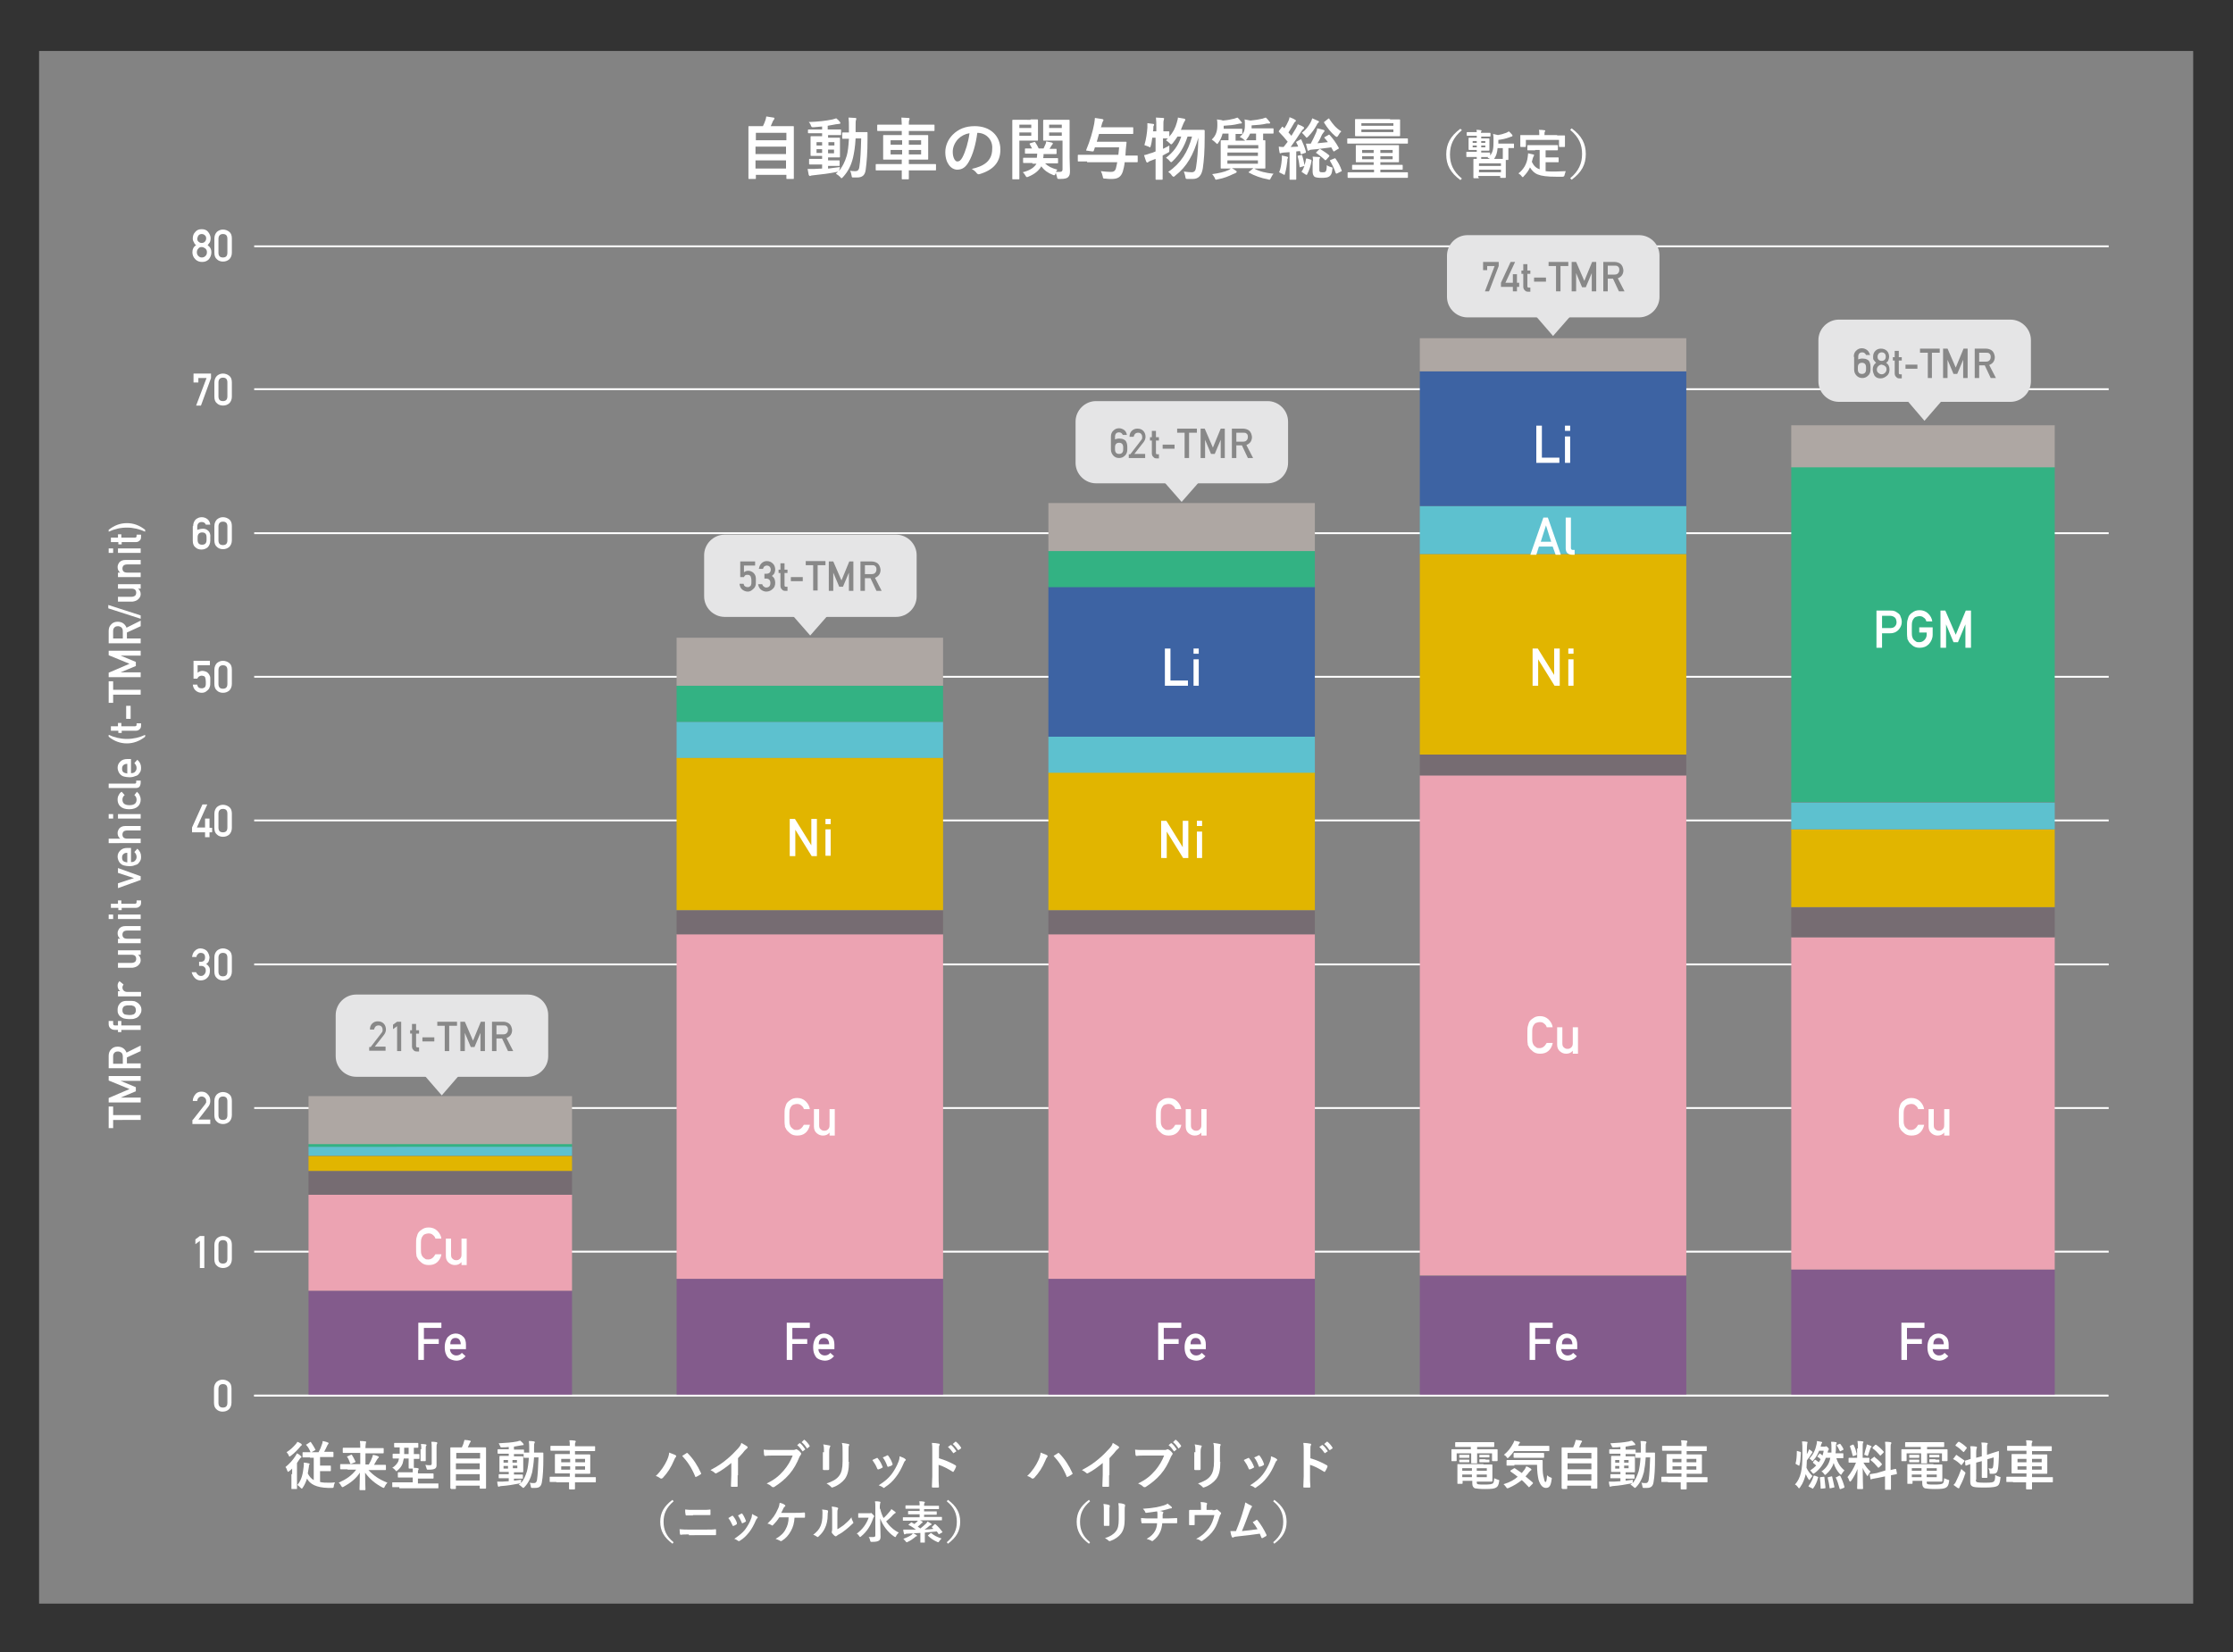 <?xml version="1.0" encoding="utf-8"?>
<!-- Generator: Adobe Illustrator 22.1.0, SVG Export Plug-In . SVG Version: 6.00 Build 0)  -->
<svg version="1.1" id="レイヤー_1" xmlns="http://www.w3.org/2000/svg" xmlns:xlink="http://www.w3.org/1999/xlink" x="0px"
	 y="0px" viewBox="0 0 600 444" style="enable-background:new 0 0 600 444;" xml:space="preserve">
<rect x="0" y="0" width="600" height="444" fill="#333333" stroke="none"/>
<style type="text/css">
	.st0{fill:#838383;}
	.st1{fill:none;stroke:#FFFFFF;stroke-width:0.5;stroke-linejoin:round;stroke-miterlimit:10;}
	.st2{fill:#835B8C;}
	.st3{fill:#ECA3B2;}
	.st4{fill:#766C72;}
	.st5{fill:#E1B500;}
	.st6{fill:#5DC1CF;}
	.st7{fill:#3D63A3;}
	.st8{fill:#33B283;}
	.st9{fill:#AEA7A3;}
	.st10{fill:#E5E5E6;}
	.st11{fill:#FFFFFF;}
	.st12{fill:#888888;}
</style>
<rect x="10.5" y="13.7" class="st0" width="578.8" height="417.3"/>
<g>
	<path class="st1" d="M68.3,66.2h498.3 M68.3,104.6h498.3 M68.3,143.3h498.3 M68.3,181.9h498.3 M68.3,220.5h498.3 M68.3,259.2h498.3
		 M68.3,297.8h498.3 M68.3,336.4h498.3 M68.3,375.1h498.2 M68.3,375.1h498.2"/>
</g>
<g>
	<path class="st2" d="M481.3,341.2h70.8v33.9h-70.8V341.2z M381.5,342.9h71.6v32.3h-71.6V342.9z M281.7,343.7h71.6v31.5h-71.6V343.7
		z M181.8,343.7h71.6v31.5h-71.6V343.7z M82.9,346.9h70.8v28.3H82.9V346.9z"/>
</g>
<g>
	<path class="st3" d="M481.3,251.9h70.8v89.3h-70.8V251.9z M381.5,208.4h71.6v134.4h-71.6V208.4z M281.7,251.1h71.6v92.6h-71.6
		V251.1z M181.8,251.1h71.6v92.6h-71.6V251.1z M82.9,321.1h70.8v25.8H82.9V321.1z"/>
</g>
<g>
	<path class="st4" d="M481.3,243.9h70.8v8h-70.8V243.9z M381.5,202.8h71.6v5.6h-71.6V202.8z M281.7,244.7h71.6v6.4h-71.6V244.7z
		 M181.8,244.7h71.6v6.4h-71.6V244.7z M82.9,314.7h70.8v6.4H82.9V314.7z"/>
</g>
<g>
	<path class="st5" d="M481.3,222.9h70.8v20.9h-70.8V222.9z M381.5,148.9h71.6v53.9h-71.6V148.9z M281.7,207.6h71.6v37h-71.6V207.6z
		 M181.8,203.6h71.6v41h-71.6V203.6z M82.9,310.7h70.8v4H82.9V310.7z"/>
</g>
<g>
	<path class="st6" d="M481.3,215.7h70.8v7.2h-70.8V215.7z M381.5,136h71.6v12.9h-71.6V136z M281.7,198h71.6v9.7h-71.6V198z
		 M181.8,194h71.6v9.7h-71.6V194z M82.9,308.2h70.8v2.4H82.9V308.2z"/>
</g>
<g>
	<path class="st7" d="M381.5,99.8h71.6V136h-71.6V99.8z M281.7,157.7h71.6V198h-71.6V157.7z"/>
</g>
<g>
	<path class="st8" d="M481.3,125.5h70.8v90.1h-70.8V125.5z M281.7,148.1h71.6v9.7h-71.6V148.1z M181.8,184.3h71.6v9.7h-71.6V184.3z
		 M82.9,307.4h70.8v0.8H82.9V307.4z"/>
</g>
<g>
	<path class="st9" d="M481.3,114.3h70.8v11.3h-70.8V114.3z M381.5,90.9h71.6v8.9h-71.6V90.9z M281.7,135.2h71.6v12.9h-71.6V135.2z
		 M181.8,171.4h71.6v12.9h-71.6V171.4z M82.9,294.6h70.8v12.9H82.9V294.6z"/>
</g>
<line class="st1" x1="68.3" y1="375.1" x2="566.5" y2="375.1"/>
<g>
	<polygon class="st10" points="118.7,294.4 111.6,286.2 125.8,286.2 	"/>
	<path class="st10" d="M141.8,267.3H95.7c-3,0-5.5,2.5-5.5,5.5v11.1c0,3,2.5,5.5,5.5,5.5h46.1c3,0,5.5-2.5,5.5-5.5v-11.1
		C147.3,269.7,144.8,267.3,141.8,267.3z"/>
	<g>
		<path class="st10" d="M240.8,143.7h-46.1c-3,0-5.5,2.5-5.5,5.5v11.1c0,3,2.5,5.5,5.5,5.5h46.1c3,0,5.5-2.5,5.5-5.5v-11.1
			C246.3,146.2,243.8,143.7,240.8,143.7z"/>
		<polygon class="st10" points="217.7,170.8 210.6,162.7 224.8,162.7 		"/>
	</g>
	<g>
		<path class="st10" d="M340.6,107.8h-46.1c-3,0-5.5,2.5-5.5,5.5v11.1c0,3,2.5,5.5,5.5,5.5h46.1c3,0,5.5-2.5,5.5-5.5v-11.1
			C346.1,110.3,343.6,107.8,340.6,107.8z"/>
		<polygon class="st10" points="317.5,134.9 310.4,126.8 324.6,126.8 		"/>
	</g>
	<g>
		<path class="st10" d="M440.4,63.2h-46.1c-3,0-5.5,2.5-5.5,5.5v11.1c0,3,2.5,5.5,5.5,5.5h46.1c3,0,5.5-2.5,5.5-5.5V68.7
			C445.9,65.6,443.4,63.2,440.4,63.2z"/>
		<polygon class="st10" points="417.3,90.3 410.3,82.2 424.4,82.2 		"/>
	</g>
	<g>
		<path class="st10" d="M540.2,85.9h-46.1c-3,0-5.5,2.5-5.5,5.5v11.1c0,3,2.5,5.5,5.5,5.5h46.1c3,0,5.5-2.5,5.5-5.5V91.4
			C545.7,88.4,543.2,85.9,540.2,85.9z"/>
		<polygon class="st10" points="517.1,113.1 510.1,104.9 524.2,104.9 		"/>
	</g>
</g>
<g>
	<path class="st11" d="M201.3,48.1c-0.2,0-0.2,0-0.2-0.2c0-0.1,0-1.1,0-5.9v-3.4c0-3.4,0-4.4,0-4.5c0-0.2,0-0.2,0.2-0.2
		c0.1,0,0.8,0,2.5,0h1.2c0.3-0.6,0.5-1.1,0.7-1.7c0.1-0.2,0.1-0.5,0.2-0.9c0.6,0.1,1.4,0.2,1.9,0.3c0.2,0,0.3,0.1,0.3,0.2
		c0,0.1-0.1,0.2-0.1,0.3c-0.1,0.1-0.2,0.3-0.3,0.4c-0.2,0.4-0.3,0.8-0.6,1.4h3.5c1.8,0,2.4,0,2.5,0c0.2,0,0.2,0,0.2,0.2
		c0,0.1,0,1.1,0,4V42c0,4.8,0,5.8,0,5.9c0,0.2,0,0.2-0.2,0.2h-1.6c-0.2,0-0.2,0-0.2-0.2V47h-8.2v0.9c0,0.2,0,0.2-0.2,0.2H201.3z
		 M203.1,37.7h8.2v-2h-8.2V37.7z M211.2,41.4v-2h-8.2v2H211.2z M211.2,45.3v-2.2h-8.2v2.2H211.2z"/>
	<path class="st11" d="M222.6,45.3c1-0.1,2-0.3,3.1-0.4c-0.1,0.3-0.1,0.6-0.2,0.8l-0.1,0.3c0.9-1.1,1.6-2.4,2.1-4.1
		c0.3-1,0.5-2.6,0.6-4.6c-1.1,0-1.5,0-1.6,0c-0.2,0-0.2,0-0.2-0.2v-1.3c0-0.2,0-0.2,0.2-0.2c0.1,0,0.5,0,1.6,0c0-0.5,0-0.9,0-1.4
		c0-1.1,0-1.7-0.1-2.6c0.7,0,1.2,0.1,1.8,0.1c0.2,0,0.3,0.1,0.3,0.2c0,0.1-0.1,0.3-0.1,0.4c-0.1,0.2-0.1,0.7-0.1,1.8
		c0,0.5,0,0.9,0,1.4h1c1.4,0,1.9,0,2,0c0.2,0,0.2,0,0.2,0.2c0,0.6,0,1.1,0,1.7c0,3.5-0.2,6.2-0.5,8.3c-0.2,1.4-0.9,2-2.3,2
		c-0.4,0-0.7,0-1,0c-0.4,0-0.4,0-0.5-0.6c-0.1-0.5-0.2-0.9-0.4-1.2c0.6,0.1,1,0.1,1.5,0.1c0.5,0,0.9-0.3,1-1.1
		c0.3-1.8,0.4-4.2,0.5-7.7h-1.5c-0.1,2.1-0.4,3.9-0.7,5.2c-0.5,2.1-1.4,3.8-2.7,5.2c-0.2,0.2-0.3,0.3-0.4,0.3
		c-0.1,0-0.2-0.1-0.3-0.3c-0.4-0.4-0.8-0.7-1.2-0.9c0.2-0.2,0.4-0.4,0.6-0.6c-0.1,0-0.2,0.1-0.3,0.1c-1.9,0.4-4.3,0.7-6.3,0.9
		c-0.3,0-0.6,0.1-0.7,0.1c-0.1,0.1-0.2,0.1-0.3,0.1c-0.1,0-0.2-0.1-0.3-0.3c-0.1-0.5-0.2-1.1-0.3-1.6c0.7,0,1.2,0,1.9,0
		c0.6,0,1.3-0.1,2-0.1v-1.1h-1.1c-1.6,0-2.1,0-2.2,0c-0.2,0-0.2,0-0.2-0.2v-1.1c0-0.2,0-0.2,0.2-0.2c0.1,0,0.6,0,2.2,0h1.1v-0.8
		h-0.7c-1.5,0-2.1,0-2.2,0c-0.2,0-0.2,0-0.2-0.2c0-0.1,0-0.5,0-1.5v-1.9c0-1,0-1.4,0-1.5c0-0.2,0-0.2,0.2-0.2c0.1,0,0.6,0,2.2,0h0.7
		v-0.8h-1.3c-1.6,0-2.2,0-2.3,0c-0.2,0-0.2,0-0.2-0.2V35c0-0.2,0-0.2,0.2-0.2c0.1,0,0.7,0,2.3,0h1.3V34c-0.8,0.1-1.6,0.1-2.3,0.2
		c-0.5,0-0.5,0-0.7-0.4c-0.1-0.4-0.3-0.7-0.6-1c2.6-0.1,4.5-0.3,6.4-0.7c0.4-0.1,0.7-0.2,1-0.3c0.4,0.3,0.8,0.7,1,1
		c0.1,0.1,0.1,0.2,0.1,0.3c0,0.1-0.1,0.2-0.4,0.2c-0.2,0-0.5,0.1-0.8,0.1c-0.7,0.1-1.4,0.3-2.2,0.4v1h1.1c1.6,0,2.2,0,2.3,0
		c0.2,0,0.2,0,0.2,0.2v1.1c0,0.2,0,0.2-0.1,0.2c-0.1,0-0.7,0-2.3,0h-1.1V37h0.8c1.5,0,2,0,2.2,0c0.2,0,0.2,0,0.2,0.2
		c0,0.1,0,0.5,0,1.5v1.9c0,1,0,1.4,0,1.5c0,0.2,0,0.2-0.2,0.2c-0.1,0-0.7,0-2.2,0h-0.8v0.8h0.7c1.6,0,2.1,0,2.2,0
		c0.2,0,0.2,0,0.2,0.2v1.1c0,0.2,0,0.2-0.2,0.2c-0.1,0-0.7,0-2.2,0h-0.7V45.3z M220.9,39.1v-0.9h-1.5v0.9H220.9z M220.9,41.1v-1
		h-1.5v1H220.9z M222.6,38.2v0.9h1.6v-0.9H222.6z M224.1,40.2h-1.6v1h1.6V40.2z"/>
	<path class="st11" d="M237.7,45.8c-1.6,0-2.1,0-2.2,0c-0.2,0-0.2,0-0.2-0.2v-1.3c0-0.2,0-0.2,0.2-0.2c0.1,0,0.7,0,2.2,0h4.6v-1.2
		h-2.3c-1.8,0-2.4,0-2.5,0c-0.2,0-0.2,0-0.2-0.2c0-0.1,0-0.6,0-1.7v-2.8c0-1.1,0-1.6,0-1.7c0-0.2,0-0.2,0.2-0.2c0.1,0,0.8,0,2.5,0
		h2.3v-1.1h-4.1c-1.7,0-2.2,0-2.3,0c-0.2,0-0.2,0-0.2-0.2v-1.3c0-0.2,0-0.2,0.2-0.2c0.1,0,0.7,0,2.3,0h4.1c0-0.8-0.1-1.3-0.1-1.9
		c0.7,0,1.3,0.1,1.9,0.1c0.2,0,0.3,0.1,0.3,0.2c0,0.1,0,0.2-0.1,0.4c-0.1,0.2-0.1,0.6-0.1,1.2h4.3c1.7,0,2.2,0,2.4,0
		c0.2,0,0.2,0,0.2,0.2V35c0,0.2,0,0.2-0.2,0.2c-0.1,0-0.7,0-2.4,0h-4.3v1.1h2.5c1.8,0,2.4,0,2.5,0c0.2,0,0.2,0,0.2,0.2
		c0,0.1,0,0.6,0,1.7V41c0,1.1,0,1.6,0,1.7c0,0.2,0,0.2-0.2,0.2c-0.1,0-0.7,0-2.5,0h-2.5v1.2h4.9c1.6,0,2.1,0,2.2,0
		c0.2,0,0.2,0,0.2,0.2v1.3c0,0.2,0,0.2-0.2,0.2c-0.1,0-0.7,0-2.2,0h-4.9c0,1.4,0,2.2,0,2.2c0,0.2,0,0.2-0.2,0.2h-1.5
		c-0.2,0-0.2,0-0.2-0.2c0-0.1,0-0.8,0-2.2H237.7z M242.4,38.9v-1.2h-3.1v1.2H242.4z M242.4,41.5v-1.2h-3.1v1.2H242.4z M244.2,37.7
		v1.2h3.3v-1.2H244.2z M247.5,40.3h-3.3v1.2h3.3V40.3z"/>
	<path class="st11" d="M262.6,35.7c-0.4,3.1-1.2,5.9-2.3,7.8c-0.8,1.4-1.7,2.1-3.1,2.1c-1.6,0-3.2-1.7-3.2-4.7c0-1.7,0.7-3.4,2-4.7
		c1.5-1.5,3.4-2.3,5.9-2.3c4.3,0,6.9,2.7,6.9,6.3c0,3.4-1.9,5.5-5.6,6.6c-0.4,0.1-0.5,0-0.8-0.3c-0.2-0.3-0.6-0.7-1.3-1.1
		c3.1-0.7,5.5-2,5.5-5.4C266.8,37.7,265.1,35.7,262.6,35.7L262.6,35.7z M257.4,37.4c-0.9,1-1.4,2.2-1.4,3.4c0,1.7,0.7,2.6,1.2,2.6
		c0.5,0,0.9-0.2,1.4-1.1c0.8-1.5,1.6-4.1,1.9-6.5C259.3,36,258.3,36.5,257.4,37.4z"/>
	<path class="st11" d="M276.9,32.1c1.2,0,1.7,0,1.8,0c0.2,0,0.2,0,0.2,0.2c0,0.1,0,0.6,0,1.7v2c0,1.1,0,1.5,0,1.6
		c0,0.2,0,0.2-0.2,0.2c-0.1,0-0.7,0-1.8,0h-3v6.3c0,2.5,0,3.8,0,3.9c0,0.2,0,0.2-0.2,0.2h-1.5c-0.2,0-0.2,0-0.2-0.2
		c0-0.1,0-1.4,0-3.9v-7.8c0-2.5,0-3.8,0-3.9c0-0.2,0-0.2,0.2-0.2c0.1,0,0.8,0,2.1,0H276.9z M273.9,33.5v0.9h3.2v-0.9H273.9z
		 M277.1,35.6h-3.2v0.9h3.2V35.6z M277.4,43.8c-1.7,0-2.2,0-2.3,0c-0.2,0-0.2,0-0.2-0.2v-1c0-0.2,0-0.2,0.2-0.2c0.1,0,0.7,0,2.3,0
		h1.2c0-0.3,0.1-0.7,0.1-1.1h-0.9c-1.6,0-2.1,0-2.2,0c-0.2,0-0.2,0-0.2-0.2v-1c0-0.2,0-0.2,0.2-0.2c0.1,0,0.5,0,1.7,0
		c-0.2-0.4-0.4-0.8-0.6-1.1c-0.1-0.2-0.1-0.2,0.1-0.3l1-0.3c0.2-0.1,0.3-0.1,0.4,0.1c0.3,0.4,0.6,1,0.9,1.6h1.3
		c0.2-0.4,0.3-0.7,0.5-1.1c0.1-0.2,0.2-0.5,0.2-0.8c0.6,0.1,1.1,0.2,1.5,0.3c0.2,0.1,0.3,0.1,0.3,0.3c0,0.1-0.1,0.1-0.1,0.2
		c-0.1,0.1-0.2,0.2-0.3,0.4L282,40c1.2,0,1.6,0,1.7,0c0.2,0,0.2,0,0.2,0.2v1c0,0.2,0,0.2-0.2,0.2c-0.1,0-0.7,0-2.2,0h-1.1
		c0,0.4,0,0.7-0.1,1.1h1.5c1.6,0,2.2,0,2.3,0c0.2,0,0.2,0,0.2,0.2v1c0,0.2,0,0.2-0.2,0.2c-0.1,0-0.7,0-2.3,0h-1
		c0.8,0.8,1.8,1.3,3.3,1.7c-0.1,0.2-0.3,0.4-0.4,0.6c0.3,0,0.6,0,1,0c0.6,0,0.8-0.2,0.8-0.7v-7.7h-3c-1.4,0-1.9,0-2,0
		c-0.2,0-0.2,0-0.2-0.2c0-0.1,0-0.5,0-1.5v-2.2c0-1,0-1.4,0-1.5c0-0.2,0-0.2,0.2-0.2c0.1,0,0.6,0,2,0h2.7c1.4,0,1.9,0,2,0
		c0.2,0,0.2,0,0.2,0.2c0,0.1,0,0.9,0,2.4v7.5c0,1.3,0.1,2.7,0.1,3.6c0,0.9-0.1,1.3-0.5,1.7c-0.3,0.3-0.8,0.5-2.2,0.5
		c-0.7,0-0.7,0-0.8-0.6c-0.1-0.4-0.2-0.7-0.3-1l-0.1,0.2c-0.1,0.3-0.2,0.4-0.3,0.4c-0.1,0-0.2,0-0.4-0.1c-1.3-0.5-2.3-1.2-3.1-2.3
		c-0.7,1.2-1.8,2.1-3.5,2.8c-0.2,0.1-0.3,0.1-0.4,0.1c-0.1,0-0.2-0.1-0.3-0.3c-0.3-0.5-0.5-0.8-0.8-1c2-0.5,3.1-1.3,3.7-2.3H277.4z
		 M281.9,33.5v0.9h3.4v-0.9H281.9z M285.3,36.5v-0.9h-3.4v0.9H285.3z"/>
	<path class="st11" d="M292.1,43.4c-1.6,0-2.2,0-2.3,0c-0.2,0-0.2,0-0.2-0.2v-1.4c0-0.2,0-0.2,0.2-0.2c0.1,0,0.7,0,2.3,0h8.4
		c0.1-0.6,0.1-1.3,0.2-2h-6.5c-0.1,0.3-0.2,0.6-0.3,0.9c-0.1,0.2-0.1,0.2-0.4,0.2l-1.4-0.2c-0.3,0-0.3-0.1-0.2-0.3
		c1-2.4,1.7-4.8,2.1-6.9c0.1-0.8,0.2-1.2,0.2-1.6c0.8,0.1,1.4,0.2,2,0.3c0.2,0.1,0.3,0.1,0.3,0.3c0,0.1-0.1,0.2-0.2,0.4
		c-0.1,0.2-0.2,0.5-0.4,1.3l-0.1,0.2h6.1c1.7,0,2.2,0,2.4,0c0.2,0,0.2,0,0.2,0.2v1.4c0,0.2,0,0.2-0.2,0.2c-0.1,0-0.7,0-2.4,0h-6.6
		c-0.2,0.7-0.4,1.4-0.6,2.1h5.5c1.6,0,2.2,0,2.3,0c0.2,0,0.2,0.1,0.2,0.2l-0.2,1.9l-0.1,1.6h0.9c1.6,0,2.1,0,2.2,0
		c0.2,0,0.2,0,0.2,0.2v1.4c0,0.2,0,0.2-0.2,0.2c-0.1,0-0.7,0-2.2,0h-1.1c-0.1,1-0.3,1.8-0.5,2.5c-0.5,1.5-1.4,2-3,2
		c-0.5,0-1.1,0-1.7-0.1c-0.6,0-0.6,0-0.7-0.6c-0.1-0.5-0.3-1-0.5-1.4c1.1,0.1,1.7,0.2,2.6,0.2c0.7,0,1.1-0.1,1.4-0.8
		c0.1-0.5,0.3-1.1,0.4-1.8H292.1z"/>
	<path class="st11" d="M309.6,37.1c-0.1,0.7-0.2,1.5-0.4,2.1c-0.1,0.3-0.1,0.4-0.2,0.4c-0.1,0-0.2-0.1-0.4-0.2
		c-0.3-0.1-0.8-0.3-1.1-0.4c0.5-1.7,0.7-3.3,0.8-4.7c0-0.3,0-0.7,0-1.2c0.5,0.1,1.1,0.1,1.5,0.2c0.2,0,0.3,0.1,0.3,0.2
		c0,0.1,0,0.2-0.1,0.3c-0.1,0.1-0.1,0.3-0.1,0.6c0,0.3,0,0.6-0.1,0.9h0.9v-1c0-1.3,0-1.8-0.1-2.7c0.7,0,1.2,0.1,1.9,0.1
		c0.2,0,0.3,0.1,0.3,0.2c0,0.1-0.1,0.2-0.1,0.4c-0.1,0.2-0.1,0.7-0.1,2v1c1,0,1.3,0,1.4,0c0.2,0,0.2,0,0.2,0.2v1.2
		c1-1.1,1.6-2.3,2-3.7c0.1-0.5,0.3-0.9,0.3-1.4c0.5,0.1,1.2,0.2,1.7,0.3c0.2,0.1,0.3,0.1,0.3,0.3c0,0.1-0.1,0.2-0.2,0.4
		c-0.1,0.1-0.2,0.4-0.4,0.8c-0.2,0.5-0.4,1-0.6,1.5h4.2c1.4,0,1.8,0,1.9,0c0.2,0,0.3,0.1,0.3,0.2c0,0.5,0,1,0,1.4
		c0,4.3-0.2,6.6-0.5,8.7c-0.3,1.9-1.1,2.9-2.7,2.9c-0.3,0-0.8,0-1.3,0c-0.6,0-0.6,0-0.7-0.6c-0.1-0.6-0.3-1-0.4-1.4
		c0.8,0.1,1.5,0.2,2.1,0.2c0.8,0,1.1-0.5,1.2-1.5c0.3-2,0.5-4,0.6-7.8c-1.3,4.6-3.1,7.8-6.2,10.2c-0.2,0.2-0.3,0.3-0.5,0.3
		c-0.1,0-0.2-0.1-0.4-0.3c-0.3-0.5-0.7-0.8-1-1c3.4-2.3,5.3-5.4,6.4-9.5h-1.2c-0.9,2.8-2.2,4.9-4,6.6c-0.2,0.2-0.3,0.3-0.4,0.3
		s-0.2-0.1-0.4-0.3c-0.3-0.4-0.7-0.7-1-0.9c1.9-1.4,3.3-3.2,4.1-5.7h-1c-0.4,0.6-0.8,1.2-1.3,1.8c-0.2,0.2-0.3,0.3-0.4,0.3
		c-0.1,0-0.2-0.1-0.4-0.3c-0.3-0.3-0.7-0.6-1-0.8l0.5-0.5c-0.2,0-0.6,0-1.3,0V40c0.5-0.3,1.1-0.5,1.7-0.9c0,0.3,0,0.8,0,1.2
		c0,0.5,0,0.6-0.5,0.8c-0.4,0.2-0.9,0.5-1.3,0.7v3.1c0,2.1,0,3.1,0,3.2c0,0.2,0,0.2-0.2,0.2h-1.5c-0.2,0-0.2,0-0.2-0.2
		c0-0.1,0-1.1,0-3.2v-2.2c-0.4,0.2-0.9,0.3-1.3,0.5c-0.3,0.1-0.5,0.2-0.6,0.3c-0.1,0.1-0.2,0.2-0.3,0.2c-0.1,0-0.2-0.1-0.3-0.2
		c-0.2-0.5-0.4-1.2-0.6-1.8c0.6-0.1,1.1-0.3,1.7-0.5c0.5-0.1,0.9-0.3,1.4-0.5v-3.7H309.6z"/>
	<path class="st11" d="M334.5,37.7c-0.1,0-0.2-0.1-0.3-0.2c-0.3-0.3-0.7-0.5-1.1-0.7c1.1-0.9,1.4-1.7,1.4-3.1c0-0.7,0-1.2-0.1-1.6
		c0.6,0.1,1.1,0.2,1.6,0.3c1.1-0.1,2.4-0.3,3.2-0.5c0.3-0.1,0.6-0.2,0.9-0.3c0.4,0.3,0.6,0.6,1,1.1c0.1,0.1,0.2,0.2,0.2,0.3
		c0,0.1-0.1,0.2-0.2,0.2c-0.2,0-0.4,0-0.7,0c-1.2,0.3-2.5,0.4-4.1,0.5v0.6c0,0.1,0,0.1,0,0.2h3.2c1.8,0,2.4,0,2.5,0
		c0.2,0,0.2,0,0.2,0.2v1c0,0.2,0,0.2-0.2,0.2c-0.1,0-0.7,0-2.5,0h-0.1v0.9c0,0.4,0,0.7,0,0.9c0.2,0,0.4,0,0.4,0c0.2,0,0.2,0,0.2,0.2
		c0,0.1,0,0.7,0,1.8v3.6c0,1.2,0,1.7,0,1.8c0,0.2,0,0.2-0.2,0.2c-0.1,0-0.8,0-2.5,0h-0.3c1.4,0.8,3.2,1.2,5.2,1.4
		c-0.3,0.3-0.5,0.7-0.7,1.1c-0.2,0.3-0.2,0.5-0.4,0.5c-0.1,0-0.2,0-0.4-0.1c-1.8-0.3-3.7-1-5.1-1.8c-0.2-0.1-0.2-0.1,0.1-0.3
		l1.1-0.9H331c0.4,0.2,0.7,0.4,1.1,0.7c0.2,0.1,0.2,0.2,0.2,0.3c0,0.1-0.1,0.2-0.3,0.3c-0.2,0.1-0.4,0.2-0.7,0.3
		c-1,0.5-2.4,1.1-4.1,1.4c-0.2,0-0.3,0.1-0.4,0.1c-0.2,0-0.3-0.1-0.4-0.5c-0.2-0.3-0.4-0.7-0.7-1c1.6-0.2,3.4-0.6,4.4-1.1
		c0.2-0.1,0.4-0.2,0.6-0.4c-1.8,0-2.4,0-2.5,0c-0.2,0-0.2,0-0.2-0.2c0-0.1,0-0.6,0-1.8v-3.6c0-1.2,0-1.7,0-1.8c0-0.2,0-0.2,0.2-0.2
		c0.1,0,0.6,0,1.9,0c0-0.2,0-0.5,0-0.9v-0.9h-1.6c-0.2,0.8-0.5,1.6-1.1,2.4c-0.2,0.2-0.2,0.4-0.3,0.4c-0.1,0-0.2-0.1-0.4-0.3
		c-0.4-0.4-0.7-0.6-1.1-0.9c1.2-1.1,1.5-2.4,1.5-3.9c0-0.6,0-1.1-0.1-1.5c0.6,0.1,1.1,0.1,1.6,0.3c1.2-0.1,2.2-0.3,3-0.5
		c0.3-0.1,0.6-0.2,0.9-0.3c0.4,0.3,0.6,0.6,1,1.1c0.1,0.1,0.2,0.2,0.2,0.3c0,0.1-0.1,0.2-0.3,0.2c-0.2,0-0.4,0-0.7,0.1
		c-1.2,0.3-2.3,0.4-3.9,0.5v0.8h2.6c1.6,0,2.1,0,2.2,0c0.2,0,0.2,0,0.2,0.2v1c0,0.2,0,0.2-0.2,0.2c-0.1,0-0.5,0-1.6,0v0.9
		c0,0.4,0,0.7,0,0.9H334.5z M329.9,39v0.9h8.2V39H329.9z M338,41.9v-0.9h-8.2v0.9H338z M338,43.1h-8.2V44h8.2V43.1z M335.9,35.9
		c-0.2,0.5-0.5,1-0.9,1.5c-0.1,0.2-0.2,0.3-0.3,0.3h2.8c0-0.2,0-0.5,0-0.9v-0.9H335.9z"/>
	<path class="st11" d="M349.4,37.5c0.2-0.1,0.2-0.1,0.3,0.1c0.5,1.1,0.9,2,1.2,3.2c0,0.2,0,0.3-0.2,0.3l-0.9,0.3
		c-0.3,0.1-0.3,0.1-0.3-0.1l-0.2-0.7l-1,0.1v5c0,1.7,0,2.3,0,2.4c0,0.2,0,0.2-0.2,0.2h-1.4c-0.2,0-0.2,0-0.2-0.2c0-0.1,0-0.7,0-2.4
		v-4.8l-1.5,0.1c-0.3,0-0.5,0.1-0.7,0.1c-0.1,0.1-0.2,0.1-0.3,0.1c-0.1,0-0.2-0.1-0.2-0.3c-0.1-0.5-0.2-1-0.2-1.5
		c0.5,0.1,0.9,0.1,1.3,0.1c0.4-0.5,0.7-0.9,1.1-1.4c-0.7-0.9-1.5-1.8-2.3-2.6c-0.1-0.1-0.1-0.1-0.1-0.2c0-0.1,0.1-0.1,0.1-0.2
		l0.7-0.9c0.1-0.2,0.2-0.2,0.3-0.1c0.1,0.1,0.3,0.3,0.4,0.4c0.4-0.6,0.8-1.3,1.1-2c0.2-0.4,0.2-0.6,0.3-1c0.5,0.2,1.1,0.4,1.5,0.7
		c0.2,0.1,0.2,0.2,0.2,0.3c0,0.1-0.1,0.2-0.2,0.2c-0.1,0.1-0.2,0.2-0.3,0.4c-0.5,0.9-1,1.7-1.5,2.5l0.8,0.9c0.4-0.7,0.8-1.3,1.2-2
		c0.2-0.4,0.4-0.7,0.5-1.1c0.5,0.2,1.1,0.4,1.5,0.7c0.2,0.1,0.2,0.1,0.2,0.3c0,0.1-0.1,0.2-0.2,0.3c-0.2,0.1-0.3,0.3-0.6,0.7
		c-1,1.5-1.9,2.9-2.8,4.1c0.7,0,1.3-0.1,2-0.1c-0.1-0.4-0.3-0.7-0.5-1.1c-0.1-0.2,0-0.2,0.2-0.3L349.4,37.5z M344.4,43
		c0-0.4,0.1-0.7,0-1.2c0.5,0.1,1.1,0.2,1.4,0.3c0.2,0.1,0.3,0.1,0.3,0.2c0,0.1,0,0.2-0.1,0.3c-0.1,0.1-0.1,0.4-0.1,0.7
		c-0.1,1-0.3,2.2-0.6,3.3c-0.1,0.3-0.1,0.4-0.2,0.4c-0.1,0-0.2-0.1-0.4-0.2c-0.2-0.1-0.8-0.4-1-0.5C344.1,45.4,344.3,44.2,344.4,43z
		 M349.6,41.7c0.2-0.1,0.2-0.1,0.3,0.1c0.2,0.6,0.5,1.8,0.6,2.6c0.2-0.5,0.3-1,0.4-1.6c0-0.2,0.1-0.2,0.3-0.2l1,0.3
		c0.2,0.1,0.2,0.1,0.2,0.3c-0.2,1.3-0.6,2.6-1.2,3.7c-0.1,0.2-0.1,0.1-0.4,0l-0.9-0.6c-0.2-0.1-0.2-0.2-0.1-0.3
		c0.3-0.4,0.5-0.9,0.7-1.4l-1,0.3c-0.3,0.1-0.3,0.1-0.3-0.1c-0.1-1-0.3-2-0.5-2.7c-0.1-0.2,0-0.2,0.2-0.3L349.6,41.7z M354.2,32.5
		c0.2,0.1,0.2,0.1,0.2,0.2c0,0.1,0,0.2-0.2,0.3c-0.1,0.1-0.3,0.3-0.4,0.6c-0.6,1.1-1.3,2.1-2.3,3.1c-0.2,0.2-0.3,0.3-0.4,0.3
		c-0.1,0-0.2-0.1-0.4-0.4c-0.3-0.3-0.6-0.7-0.9-0.9c1.1-0.8,1.8-1.8,2.3-2.7c0.2-0.4,0.4-0.8,0.5-1.2
		C353.1,32,353.8,32.3,354.2,32.5z M356.9,36.3c0.1-0.1,0.1-0.1,0.2-0.1s0.1,0,0.2,0.1c0.9,1,1.7,2.1,2.4,3.4
		c0.1,0.2,0.1,0.2-0.1,0.3l-1,0.6c-0.1,0.1-0.1,0.1-0.2,0.1c-0.1,0-0.1-0.1-0.2-0.2l-0.5-0.9c-1.8,0.2-3.5,0.5-5.1,0.6
		c-0.4,0-0.7,0.1-0.8,0.2c-0.1,0.1-0.2,0.1-0.3,0.1c-0.1,0-0.2-0.1-0.2-0.3c-0.1-0.5-0.3-1-0.4-1.6c0.5,0,0.9,0,1.3,0
		c0.5-0.9,1.1-2.2,1.4-2.9c0.2-0.4,0.3-0.8,0.3-1.2c0.7,0.1,1.2,0.3,1.7,0.4c0.2,0.1,0.3,0.1,0.3,0.3c0,0.1-0.1,0.2-0.2,0.3
		c-0.1,0.1-0.3,0.4-0.5,0.7c-0.2,0.5-0.7,1.6-1.2,2.3c1-0.1,1.8-0.2,2.8-0.3c-0.3-0.4-0.6-0.8-0.9-1.1c-0.1-0.1-0.1-0.2,0.1-0.3
		L356.9,36.3z M352.8,43.3c0-0.4,0-0.7-0.1-1.2c0.4,0,1.2,0.1,1.7,0.1c0.2,0,0.3,0.1,0.3,0.2c0,0.1,0,0.1-0.1,0.2
		c-0.1,0.1-0.1,0.3-0.1,0.8v2.2c0,0.3,0,0.5,0.2,0.6c0.1,0.1,0.3,0.1,0.7,0.1s0.6,0,0.8-0.2c0.2-0.2,0.3-0.8,0.3-1.7
		c0.3,0.2,0.7,0.4,1.1,0.5c0.5,0.1,0.5,0.1,0.4,0.6c-0.1,1.2-0.4,1.6-0.8,1.9c-0.4,0.3-1,0.4-2.1,0.4c-1,0-1.6-0.1-1.9-0.3
		c-0.3-0.3-0.5-0.7-0.5-1.4V43.3z M354.4,40.2c0.2-0.2,0.2-0.2,0.4-0.1c0.8,0.5,1.6,1,2.3,1.6c0.1,0.1,0.1,0.1,0.1,0.2
		c0,0.1-0.1,0.1-0.1,0.2l-0.7,0.8c-0.2,0.2-0.3,0.2-0.4,0.1c-0.6-0.6-1.4-1.2-2.2-1.8c-0.1-0.1-0.2-0.1-0.2-0.1c0-0.1,0-0.1,0.1-0.2
		L354.4,40.2z M356.9,31.9c0.2-0.1,0.3-0.1,0.3,0.1c0.9,1.3,1.7,2.4,3.2,3.3c-0.3,0.3-0.6,0.7-0.8,1.1c-0.2,0.3-0.3,0.4-0.4,0.4
		c-0.1,0-0.2-0.1-0.4-0.2c-1.2-1-2.2-2.3-3-3.6c-0.1-0.2-0.1-0.2,0.1-0.3L356.9,31.9z M358.5,42.6c0.2-0.1,0.3-0.1,0.4,0.1
		c0.7,1,1.2,1.9,1.6,3.1c0.1,0.2,0,0.2-0.2,0.3l-1,0.5c-0.2,0.1-0.3,0.1-0.4-0.1c-0.4-1.2-0.9-2.2-1.5-3.2c-0.1-0.2-0.1-0.2,0.1-0.3
		L358.5,42.6z"/>
	<path class="st11" d="M364.5,47.8c-1.6,0-2.1,0-2.2,0c-0.2,0-0.2,0-0.2-0.2v-1.1c0-0.2,0-0.2,0.2-0.2c0.1,0,0.7,0,2.2,0h4.7v-0.7
		H366c-1.8,0-2.4,0-2.5,0c-0.2,0-0.2,0-0.2-0.2v-0.9c0-0.2,0-0.2,0.2-0.2c0.1,0,0.7,0,2.5,0h3.1v-0.7H367c-1.8,0-2.4,0-2.5,0
		c-0.2,0-0.2,0-0.2-0.2c0-0.1,0-0.5,0-1.3v-1.6c0-0.9,0-1.2,0-1.3c0-0.2,0-0.2,0.2-0.2c0.1,0,0.8,0,2.5,0h6.2c1.8,0,2.4,0,2.5,0
		c0.2,0,0.2,0,0.2,0.2c0,0.1,0,0.5,0,1.3v1.6c0,0.9,0,1.2,0,1.3c0,0.2,0,0.2-0.2,0.2c-0.1,0-0.8,0-2.5,0h-2.3v0.7h3.4
		c1.7,0,2.3,0,2.4,0c0.2,0,0.2,0,0.2,0.2v0.9c0,0.2,0,0.2-0.2,0.2c-0.1,0-0.7,0-2.4,0h-3.4v0.7h5c1.6,0,2.1,0,2.2,0
		c0.2,0,0.2,0,0.2,0.2v1.1c0,0.2,0,0.2-0.2,0.2c-0.1,0-0.7,0-2.2,0H364.5z M364.5,38.6c-1.6,0-2.2,0-2.3,0c-0.2,0-0.2,0-0.2-0.2v-1
		c0-0.2,0-0.2,0.2-0.2c0.1,0,0.7,0,2.3,0h11.3c1.6,0,2.2,0,2.3,0c0.2,0,0.2,0,0.2,0.2v1c0,0.2,0,0.2-0.2,0.2c-0.1,0-0.7,0-2.3,0
		H364.5z M373.5,32.1c1.8,0,2.4,0,2.5,0c0.2,0,0.2,0,0.2,0.2c0,0.1,0,0.5,0,1.3v1.5c0,0.9,0,1.2,0,1.3c0,0.2,0,0.2-0.2,0.2
		c-0.1,0-0.7,0-2.5,0h-6.7c-1.8,0-2.4,0-2.5,0c-0.2,0-0.2,0-0.2-0.2c0-0.1,0-0.5,0-1.3v-1.6c0-0.9,0-1.2,0-1.3c0-0.2,0-0.2,0.2-0.2
		c0.1,0,0.7,0,2.5,0H373.5z M365.8,33.1v0.7h8.6v-0.7H365.8z M374.4,34.8h-8.6v0.7h8.6V34.8z M369.1,41.1v-0.8H366v0.8H369.1z
		 M369.1,42.8V42H366v0.8H369.1z M370.9,40.3v0.8h3.3v-0.8H370.9z M374.2,42h-3.3v0.8h3.3V42z"/>
	<path class="st11" d="M392.8,35c-2.3,1.9-3.2,4-3.2,6.5c0,2.5,0.8,4.5,3.2,6.5l-0.4,0.4c-2.7-2-3.8-4.1-3.8-6.9
		c0-2.8,1.1-4.9,3.8-6.9L392.8,35z"/>
	<path class="st11" d="M396.8,35.7c0-0.4,0-0.6-0.1-0.8c0.4,0,0.8,0,1.2,0.1c0.1,0,0.2,0.1,0.2,0.1c0,0.1,0,0.1-0.1,0.2
		c0,0.1-0.1,0.2-0.1,0.4h0.7c1.2,0,1.6,0,1.7,0c0.1,0,0.2,0,0.2,0.2v0.6c0,0.1,0,0.2-0.2,0.2c-0.1,0-0.5,0-1.7,0H398v0.5h0.5
		c1.1,0,1.5,0,1.5,0c0.1,0,0.2,0,0.2,0.2c0,0.1,0,0.3,0,0.9v1c0,0.6,0,0.9,0,1c0,0.1,0,0.2-0.2,0.2c-0.1,0-0.5,0-1.5,0H398v0.5h0.5
		c1.2,0,1.6,0,1.7,0c0.1,0,0.2,0,0.2,0.2v0.6c0.8-1,0.9-2,0.9-3.7v-0.7c0-0.5,0-0.8-0.1-1.4c0.5,0.1,0.8,0.2,1.3,0.3
		c0.7-0.1,1.4-0.3,2.2-0.6c0.3-0.1,0.6-0.3,0.7-0.4c0.4,0.3,0.6,0.6,0.9,0.9c0.1,0.1,0.1,0.2,0.1,0.3c0,0.1-0.1,0.1-0.2,0.2
		c-0.2,0-0.3,0.1-0.6,0.2c-1.1,0.4-2.1,0.6-3,0.7v1h2.4c1.2,0,1.6,0,1.7,0c0.1,0,0.1,0,0.1,0.2v0.9c0,0.1,0,0.1-0.1,0.1
		c-0.1,0-0.5,0-1.4,0v1.8c0,0.8,0,1.1,0,1.2c0,0.1,0,0.2-0.2,0.2H404c-0.1,0-0.2,0-0.2-0.2c0-0.1,0-0.4,0-1.2v-1.8h-1.4
		c-0.1,1.1-0.3,2.1-1.1,3.1c-0.1,0.1-0.2,0.2-0.3,0.2s-0.2-0.1-0.4-0.2c-0.3-0.2-0.5-0.4-0.9-0.5c0.1-0.1,0.1-0.1,0.2-0.2
		c-0.2,0-0.6,0-1.6,0H398c0,0.3,0,0.5,0,0.5c0,0.1,0,0.2-0.2,0.2h-0.9c-0.1,0-0.1,0-0.1-0.2c0-0.1,0-0.2,0-0.5h-1
		c-1.2,0-1.6,0-1.7,0c-0.1,0-0.1,0-0.1-0.2V41c0-0.1,0-0.2,0.1-0.2c0.1,0,0.5,0,1.7,0h1v-0.5h-0.5c-1.1,0-1.5,0-1.5,0
		c-0.1,0-0.2,0-0.2-0.2c0-0.1,0-0.4,0-1v-1c0-0.6,0-0.9,0-0.9c0-0.1,0-0.2,0.2-0.2c0.1,0,0.5,0,1.5,0h0.5v-0.5H396
		c-1.2,0-1.6,0-1.7,0c-0.1,0-0.2,0-0.2-0.2v-0.6c0-0.1,0-0.2,0.2-0.2c0.1,0,0.5,0,1.7,0H396.8z M396.8,38.4v-0.5h-1.1v0.5H396.8z
		 M396.8,39.6v-0.5h-1.1v0.5H396.8z M397.4,47.7c0,0.1,0,0.2-0.2,0.2h-1.1c-0.1,0-0.2,0-0.2-0.2c0-0.1,0-0.4,0-2.3v-1
		c0-1,0-1.4,0-1.5c0-0.1,0-0.2,0.2-0.2c0.1,0,0.6,0,1.9,0h4.5c1.4,0,1.9,0,1.9,0c0.2,0,0.2,0,0.2,0.2c0,0.1,0,0.5,0,1.3v1.2
		c0,1.8,0,2.2,0,2.3c0,0.1,0,0.1-0.2,0.1h-1.1c-0.2,0-0.2,0-0.2-0.1v-0.4h-5.9V47.7z M397.4,43.9v0.7h5.9v-0.7H397.4z M403.3,46.3
		v-0.7h-5.9v0.7H403.3z M398,37.9v0.5h1.1v-0.5H398z M399.1,39.1H398v0.5h1.1V39.1z"/>
	<path class="st11" d="M412.5,40.4c-1.4,0-1.8,0-1.9,0c-0.2,0-0.2,0-0.2-0.2v-1c0-0.1,0-0.2,0.2-0.2c0.1,0,0.5,0,1.9,0h4
		c1.4,0,1.8,0,1.9,0c0.1,0,0.2,0,0.2,0.2v1c0,0.1,0,0.2-0.2,0.2c-0.1,0-0.5,0-1.9,0h-1.2v1.9h1.7c1.2,0,1.5,0,1.6,0
		c0.2,0,0.2,0,0.2,0.2v1c0,0.1,0,0.1-0.2,0.1c-0.1,0-0.5,0-1.6,0h-1.7V46c0.7,0.1,1.6,0.1,2.7,0.1c0.8,0,1.8-0.1,2.7-0.1
		c-0.1,0.3-0.2,0.7-0.3,1c-0.1,0.4-0.1,0.4-0.5,0.5c-0.5,0-1.1,0-1.7,0c-5,0-6-0.8-7.1-2.5c-0.4,0.9-1,1.7-1.7,2.4
		c-0.1,0.2-0.2,0.2-0.3,0.2c-0.1,0-0.1-0.1-0.3-0.3c-0.2-0.3-0.5-0.5-0.8-0.7c1.3-1,2.3-2.5,2.5-4.5c0-0.3,0.1-0.6,0.1-0.9
		c0.5,0.1,0.9,0.2,1.3,0.3c0.2,0,0.3,0.1,0.3,0.2c0,0.1-0.1,0.2-0.1,0.3c-0.1,0.1-0.1,0.2-0.2,0.4c-0.1,0.4-0.2,0.8-0.3,1.1
		c0.5,1,1,1.6,2.1,2v-5.2H412.5z M418.4,36.4c1.3,0,1.8,0,1.9,0c0.1,0,0.2,0,0.2,0.1c0,0.1,0,0.3,0,0.7v0.6c0,1.3,0,1.5,0,1.5
		c0,0.1,0,0.2-0.2,0.2h-1.2c-0.1,0-0.2,0-0.2-0.2v-1.7H410v1.7c0,0.1,0,0.2-0.2,0.2h-1.1c-0.1,0-0.2,0-0.2-0.2c0-0.1,0-0.3,0-1.5
		v-0.5c0-0.5,0-0.8,0-0.9c0-0.1,0-0.1,0.2-0.1c0.1,0,0.5,0,1.9,0h3v-0.1c0-0.6,0-1-0.1-1.3c0.5,0,1,0,1.5,0.1c0.1,0,0.2,0.1,0.2,0.1
		c0,0.1,0,0.2-0.1,0.3c-0.1,0.1-0.1,0.3-0.1,0.8v0.1H418.4z"/>
	<path class="st11" d="M422.3,34.5c2.7,2,3.8,4.1,3.8,6.9c0,2.8-1.1,4.9-3.8,6.9l-0.4-0.4c2.3-1.9,3.2-4,3.2-6.5
		c0-2.5-0.8-4.5-3.2-6.5L422.3,34.5z"/>
</g>
<g>
	<path class="st11" d="M57.5,373.2c0-0.8,0.3-1.4,0.7-1.8c0.5-0.4,1-0.6,1.6-0.6c0.6,0,1.2,0.2,1.7,0.6c0.5,0.4,0.7,1,0.7,1.8v3.8
		c0,0.8-0.3,1.4-0.7,1.8c-0.5,0.4-1,0.6-1.7,0.6c-0.6,0-1.2-0.2-1.6-0.6c-0.5-0.4-0.7-1-0.7-1.8V373.2z M61.1,373.3
		c0-0.9-0.4-1.3-1.2-1.3c-0.8,0-1.2,0.5-1.2,1.3v3.7c0,0.9,0.4,1.3,1.2,1.3c0.8,0,1.2-0.4,1.2-1.3V373.3z"/>
</g>
<g>
	<path class="st11" d="M53.7,333.5l-1.2,0.9v-1.3l1.2-0.9h1.2v8.6h-1.2V333.5z"/>
	<path class="st11" d="M57.6,334.6c0-0.8,0.3-1.4,0.7-1.8c0.5-0.4,1-0.6,1.6-0.6c0.6,0,1.2,0.2,1.7,0.6c0.5,0.4,0.7,1,0.7,1.8v3.8
		c0,0.8-0.3,1.4-0.7,1.8c-0.5,0.4-1,0.6-1.7,0.6c-0.6,0-1.2-0.2-1.6-0.6c-0.5-0.4-0.7-1-0.7-1.8V334.6z M61.1,334.6
		c0-0.9-0.4-1.3-1.2-1.3c-0.8,0-1.2,0.5-1.2,1.3v3.7c0,0.9,0.4,1.3,1.2,1.3c0.8,0,1.2-0.4,1.2-1.3V334.6z"/>
</g>
<g>
	<path class="st11" d="M51.8,301l3.3-4.2c0.1-0.2,0.2-0.3,0.3-0.5c0-0.1,0-0.3,0-0.4c0-0.3-0.1-0.6-0.3-0.8
		c-0.2-0.2-0.5-0.4-0.9-0.4c-0.3,0-0.6,0.1-0.8,0.3c-0.2,0.2-0.4,0.5-0.4,0.9h-1.2c0-0.7,0.3-1.3,0.7-1.8c0.4-0.5,1-0.7,1.6-0.7
		c0.7,0,1.3,0.2,1.7,0.7c0.5,0.5,0.7,1,0.7,1.8c0,0.6-0.2,1.1-0.5,1.5l-2.7,3.5h3.2v1.2h-4.8V301z"/>
	<path class="st11" d="M57.6,295.9c0-0.8,0.3-1.4,0.7-1.8c0.5-0.4,1-0.6,1.6-0.6c0.6,0,1.2,0.2,1.7,0.6c0.5,0.4,0.7,1,0.7,1.8v3.8
		c0,0.8-0.3,1.4-0.7,1.8c-0.5,0.4-1,0.6-1.7,0.6c-0.6,0-1.2-0.2-1.6-0.6c-0.5-0.4-0.7-1-0.7-1.8V295.9z M61.1,296
		c0-0.9-0.4-1.3-1.2-1.3c-0.8,0-1.2,0.5-1.2,1.3v3.7c0,0.9,0.4,1.3,1.2,1.3c0.8,0,1.2-0.4,1.2-1.3V296z"/>
</g>
<g>
	<path class="st11" d="M53.5,258.5h0.4c0.4,0,0.7-0.1,0.9-0.3c0.2-0.2,0.3-0.5,0.3-0.9c0-0.4-0.1-0.7-0.3-0.9
		c-0.2-0.2-0.5-0.3-0.9-0.3c-0.3,0-0.5,0.1-0.7,0.3c-0.2,0.2-0.4,0.4-0.4,0.8h-1.2c0.1-0.6,0.3-1.2,0.7-1.6c0.4-0.4,0.9-0.7,1.5-0.7
		c0.8,0,1.4,0.3,1.8,0.7c0.4,0.5,0.6,1,0.7,1.7c0,0.3-0.1,0.6-0.2,1c-0.1,0.3-0.4,0.6-0.7,0.8c0.4,0.2,0.6,0.5,0.8,0.8
		c0.2,0.3,0.2,0.7,0.2,1c0,0.8-0.2,1.4-0.7,1.9c-0.5,0.5-1.1,0.7-1.8,0.7c-0.6,0-1.1-0.2-1.5-0.6s-0.7-0.9-0.9-1.6h1.2
		c0.1,0.3,0.3,0.5,0.5,0.7c0.2,0.2,0.5,0.3,0.8,0.3c0.4,0,0.6-0.1,0.9-0.4c0.2-0.2,0.4-0.6,0.4-1c0-0.4-0.1-0.8-0.4-1
		c-0.2-0.2-0.5-0.3-0.9-0.3h-0.5V258.5z"/>
	<path class="st11" d="M57.6,257.3c0-0.8,0.3-1.4,0.7-1.8c0.5-0.4,1-0.6,1.6-0.6c0.6,0,1.2,0.2,1.7,0.6c0.5,0.4,0.7,1,0.7,1.8v3.8
		c0,0.8-0.3,1.4-0.7,1.8c-0.5,0.4-1,0.6-1.7,0.6c-0.6,0-1.2-0.2-1.6-0.6c-0.5-0.4-0.7-1-0.7-1.8V257.3z M61.1,257.4
		c0-0.9-0.4-1.3-1.2-1.3c-0.8,0-1.2,0.5-1.2,1.3v3.7c0,0.9,0.4,1.3,1.2,1.3c0.8,0,1.2-0.4,1.2-1.3V257.4z"/>
</g>
<g>
	<path class="st11" d="M51.6,222.4l2.8-6.2h1.3l-2.8,6.2h2.2V220h1.2v2.5h0.7v1.2h-0.7v1.3h-1.2v-1.3h-3.5V222.4z"/>
	<path class="st11" d="M57.6,218.7c0-0.8,0.3-1.4,0.7-1.8c0.5-0.4,1-0.6,1.6-0.6c0.6,0,1.2,0.2,1.7,0.6c0.5,0.4,0.7,1,0.7,1.8v3.8
		c0,0.8-0.3,1.4-0.7,1.8c-0.5,0.4-1,0.6-1.7,0.6c-0.6,0-1.2-0.2-1.6-0.6c-0.5-0.4-0.7-1-0.7-1.8V218.7z M61.1,218.7
		c0-0.9-0.4-1.3-1.2-1.3c-0.8,0-1.2,0.5-1.2,1.3v3.7c0,0.9,0.4,1.3,1.2,1.3c0.8,0,1.2-0.4,1.2-1.3V218.7z"/>
</g>
<g>
	<path class="st11" d="M52,177.6h4.4v1.2h-3.3v2c0.4-0.3,0.8-0.5,1.3-0.5c0.3,0,0.6,0.1,0.9,0.2c0.3,0.1,0.5,0.3,0.6,0.4
		c0.2,0.2,0.4,0.5,0.5,0.8c0.1,0.2,0.1,0.4,0.1,0.6c0,0.2,0,0.6,0,0.9c0,0.6,0,1-0.1,1.3c-0.1,0.3-0.2,0.6-0.4,0.8
		c-0.2,0.2-0.4,0.4-0.7,0.6c-0.3,0.2-0.7,0.3-1.1,0.3c-0.6,0-1.1-0.2-1.5-0.5c-0.5-0.4-0.8-0.9-0.9-1.7h1.2c0.1,0.7,0.5,1,1.2,1
		c0.3,0,0.5-0.1,0.7-0.2c0.2-0.1,0.3-0.3,0.3-0.4c0.1-0.2,0.1-0.4,0.1-0.6c0-0.2,0-0.4,0-0.6c0-0.5-0.1-0.9-0.2-1.2
		c-0.1-0.1-0.2-0.3-0.4-0.3c-0.2-0.1-0.4-0.1-0.6-0.1c-0.2,0-0.4,0.1-0.6,0.2c-0.2,0.1-0.3,0.3-0.5,0.6H52V177.6z"/>
	<path class="st11" d="M57.6,180c0-0.8,0.3-1.4,0.7-1.8c0.5-0.4,1-0.6,1.6-0.6c0.6,0,1.2,0.2,1.7,0.6c0.5,0.4,0.7,1,0.7,1.8v3.8
		c0,0.8-0.3,1.4-0.7,1.8c-0.5,0.4-1,0.6-1.7,0.6c-0.6,0-1.2-0.2-1.6-0.6c-0.5-0.4-0.7-1-0.7-1.8V180z M61.1,180.1
		c0-0.9-0.4-1.3-1.2-1.3c-0.8,0-1.2,0.5-1.2,1.3v3.7c0,0.9,0.4,1.3,1.2,1.3c0.8,0,1.2-0.4,1.2-1.3V180.1z"/>
</g>
<g>
	<path class="st11" d="M51.9,141.4c0-0.8,0.3-1.4,0.7-1.8c0.5-0.4,1-0.6,1.6-0.6c0.6,0,1.1,0.2,1.5,0.5c0.4,0.3,0.7,0.8,0.8,1.5
		h-1.2c-0.2-0.5-0.6-0.7-1.1-0.7c-0.8,0-1.2,0.5-1.2,1.3v0.8c0.6-0.2,1.1-0.3,1.6-0.3c0.5,0,1,0.2,1.4,0.6c0.4,0.4,0.6,1,0.5,1.8
		v0.8c0,0.8-0.3,1.4-0.7,1.8c-0.5,0.4-1,0.6-1.7,0.6c-0.6,0-1.2-0.2-1.6-0.6c-0.5-0.4-0.7-1-0.7-1.8V141.4z M53.1,145.1
		c0,0.9,0.4,1.3,1.2,1.3c0.8,0,1.2-0.4,1.2-1.3v-0.7c0-0.9-0.4-1.3-1.2-1.3c-0.8,0-1.2,0.5-1.2,1.3V145.1z"/>
	<path class="st11" d="M57.6,141.4c0-0.8,0.3-1.4,0.7-1.8c0.5-0.4,1-0.6,1.6-0.6c0.6,0,1.2,0.2,1.7,0.6c0.5,0.4,0.7,1,0.7,1.8v3.8
		c0,0.8-0.3,1.4-0.7,1.8c-0.5,0.4-1,0.6-1.7,0.6c-0.6,0-1.2-0.2-1.6-0.6c-0.5-0.4-0.7-1-0.7-1.8V141.4z M61.1,141.5
		c0-0.9-0.4-1.3-1.2-1.3c-0.8,0-1.2,0.5-1.2,1.3v3.7c0,0.9,0.4,1.3,1.2,1.3c0.8,0,1.2-0.4,1.2-1.3V141.5z"/>
</g>
<g>
	<path class="st11" d="M52,100.4h4.7v1.2L54,109h-1.3l2.8-7.4h-2.2v1.2H52V100.4z"/>
	<path class="st11" d="M57.6,102.8c0-0.8,0.3-1.4,0.7-1.8c0.5-0.4,1-0.6,1.6-0.6c0.6,0,1.2,0.2,1.7,0.6c0.5,0.4,0.7,1,0.7,1.8v3.8
		c0,0.8-0.3,1.4-0.7,1.8c-0.5,0.4-1,0.6-1.7,0.6c-0.6,0-1.2-0.2-1.6-0.6c-0.5-0.4-0.7-1-0.7-1.8V102.8z M61.1,102.8
		c0-0.9-0.4-1.3-1.2-1.3c-0.8,0-1.2,0.5-1.2,1.3v3.7c0,0.9,0.4,1.3,1.2,1.3c0.8,0,1.2-0.4,1.2-1.3V102.8z"/>
</g>
<g>
	<path class="st11" d="M51.7,67.8c0-0.8,0.3-1.5,1-1.9c-0.3-0.2-0.5-0.5-0.6-0.8c-0.2-0.3-0.3-0.6-0.3-1c0-0.7,0.2-1.3,0.7-1.8
		c0.4-0.5,1-0.7,1.7-0.7c0.7,0,1.3,0.2,1.7,0.7c0.4,0.5,0.7,1.1,0.7,1.8c0,0.4-0.1,0.7-0.2,1c-0.2,0.3-0.4,0.5-0.6,0.8
		c0.7,0.5,1,1.1,1,1.9c0,0.8-0.3,1.4-0.7,1.9c-0.5,0.5-1.1,0.7-1.8,0.7c-0.7,0-1.3-0.2-1.8-0.7C52,69.2,51.7,68.6,51.7,67.8z
		 M52.9,67.8c0,0.4,0.1,0.7,0.4,1c0.3,0.3,0.6,0.4,0.9,0.4c0.4,0,0.7-0.1,1-0.4c0.3-0.3,0.4-0.6,0.4-1c0-0.4-0.1-0.7-0.4-1
		c-0.3-0.2-0.6-0.4-1-0.4c-0.4,0-0.7,0.1-0.9,0.4C53,67.1,52.9,67.4,52.9,67.8z M53,64.1c0,0.4,0.1,0.7,0.4,0.9
		c0.2,0.2,0.5,0.3,0.8,0.3c0.3,0,0.6-0.1,0.8-0.3c0.2-0.2,0.4-0.5,0.4-0.9c0-0.4-0.1-0.7-0.4-0.9c-0.2-0.2-0.5-0.3-0.8-0.3
		c-0.3,0-0.6,0.1-0.8,0.3C53.2,63.4,53.1,63.7,53,64.1z"/>
	<path class="st11" d="M57.6,64.1c0-0.8,0.3-1.4,0.7-1.8c0.5-0.4,1-0.6,1.6-0.6c0.6,0,1.2,0.2,1.7,0.6c0.5,0.4,0.7,1,0.7,1.8v3.8
		c0,0.8-0.3,1.4-0.7,1.8c-0.5,0.4-1,0.6-1.7,0.6c-0.6,0-1.2-0.2-1.6-0.6c-0.5-0.4-0.7-1-0.7-1.8V64.1z M61.1,64.2
		c0-0.9-0.4-1.3-1.2-1.3c-0.8,0-1.2,0.5-1.2,1.3v3.7c0,0.9,0.4,1.3,1.2,1.3c0.8,0,1.2-0.4,1.2-1.3V64.2z"/>
</g>
<g>
	<path class="st11" d="M411,355.5h6.2v1.4h-4.7v3h4v1.3h-4v4.3H411V355.5z"/>
	<path class="st11" d="M419.5,362.5c0,0.6,0.2,1,0.5,1.3c0.3,0.3,0.7,0.5,1.2,0.5c0.6,0,1.1-0.2,1.5-0.7l1,0.9
		c-0.7,0.8-1.5,1.2-2.5,1.2c-0.4,0-0.7-0.1-1.1-0.2c-0.2-0.1-0.3-0.1-0.5-0.2c-0.2-0.1-0.3-0.2-0.5-0.3c-0.3-0.3-0.5-0.6-0.7-1.1
		c-0.2-0.5-0.3-1.1-0.3-1.8c0-0.7,0.1-1.3,0.3-1.8c0.2-0.5,0.4-0.9,0.7-1.1c0.3-0.3,0.6-0.5,0.9-0.6c0.3-0.1,0.7-0.2,1-0.2
		c0.8,0,1.5,0.3,2,0.8c0.6,0.5,0.8,1.3,0.8,2.2v1.2H419.5z M422.5,361.3c0-0.6-0.2-1-0.4-1.3c-0.3-0.3-0.6-0.4-1-0.4s-0.8,0.1-1,0.4
		c-0.3,0.3-0.4,0.7-0.4,1.3H422.5z"/>
</g>
<g>
	<path class="st11" d="M417.2,280.4c-0.2,0.9-0.6,1.6-1.2,2.1c-0.6,0.5-1.3,0.7-2.2,0.7c-0.8,0-1.4-0.2-1.9-0.6
		c-0.5-0.4-0.9-0.8-1.1-1.2c-0.1-0.2-0.1-0.3-0.2-0.4c-0.1-0.1-0.1-0.3-0.1-0.5c-0.1-0.4-0.1-1.2-0.1-2.3c0-1.2,0-1.9,0.1-2.3
		c0.1-0.4,0.2-0.7,0.3-1c0.2-0.5,0.6-0.9,1.1-1.2c0.5-0.4,1.1-0.6,1.9-0.6c0.9,0,1.7,0.3,2.3,0.9c0.6,0.6,1,1.3,1.1,2.1h-1.6
		c-0.1-0.4-0.3-0.7-0.7-1c-0.3-0.3-0.7-0.4-1.2-0.4c-0.3,0-0.6,0.1-0.9,0.2c-0.3,0.1-0.5,0.3-0.6,0.5c-0.2,0.2-0.3,0.5-0.4,0.8
		c-0.1,0.4-0.1,1-0.1,2s0,1.7,0.1,2c0.1,0.3,0.2,0.6,0.4,0.8c0.2,0.2,0.4,0.4,0.6,0.5c0.2,0.2,0.5,0.2,0.9,0.2
		c0.8,0,1.4-0.5,1.9-1.4H417.2z"/>
	<path class="st11" d="M418.4,276.1h1.4v4.3c0,0.5,0.1,0.9,0.4,1.1c0.3,0.3,0.6,0.4,1,0.4s0.7-0.1,1-0.4c0.3-0.3,0.4-0.6,0.4-1.1
		v-4.3h1.4v7.1h-1.4v-0.8h0c-0.5,0.6-1.1,0.8-1.8,0.8c-0.6,0-1.1-0.2-1.6-0.6c-0.5-0.4-0.8-1-0.8-1.8V276.1z"/>
</g>
<g>
	<path class="st11" d="M411.8,174.3h1.4l4.4,7.1h0v-7.1h1.5v10h-1.4l-4.4-7.1h0v7.1h-1.5V174.3z"/>
	<path class="st11" d="M421.4,174.3h1.4v1.4h-1.4V174.3z M421.4,177.2h1.4v7.1h-1.4V177.2z"/>
</g>
<g>
	<path class="st11" d="M417.2,146.9h-3.7l-0.7,2.2h-1.6l3.5-10h1.2l3.5,10H418L417.2,146.9z M416.8,145.6l-1.4-4.4h0l-1.4,4.4H416.8
		z"/>
	<path class="st11" d="M420.7,139.1h1.4v8.2c0,0.3,0.2,0.5,0.5,0.5h0.5v1.3h-0.6c-0.5,0-0.9-0.1-1.3-0.4c-0.3-0.3-0.5-0.7-0.5-1.3
		V139.1z"/>
</g>
<g>
	<path class="st11" d="M504.3,164.1h3.5c0.4,0,0.8,0,1.1,0.1c0.4,0.1,0.7,0.3,1.1,0.6c0.3,0.2,0.6,0.5,0.7,1
		c0.2,0.4,0.3,0.9,0.3,1.4c0,0.7-0.3,1.4-0.8,2c-0.5,0.6-1.3,1-2.3,1h-2.2v3.9h-1.5V164.1z M505.8,168.8h2.2c0.5,0,1-0.2,1.2-0.5
		c0.3-0.3,0.4-0.7,0.4-1.1c0-0.3-0.1-0.6-0.2-0.9c-0.1-0.2-0.3-0.4-0.5-0.5c-0.3-0.2-0.7-0.3-1.1-0.3h-2.1V168.8z"/>
	<path class="st11" d="M515.8,168.6h3.5v2c0,1-0.4,1.8-1,2.5c-0.7,0.7-1.5,1-2.5,1c-0.8,0-1.4-0.2-1.9-0.6c-0.5-0.4-0.9-0.8-1.1-1.2
		c-0.1-0.2-0.1-0.3-0.2-0.4c-0.1-0.1-0.1-0.3-0.1-0.5c-0.1-0.4-0.1-1.2-0.1-2.3c0-1.2,0-1.9,0.1-2.3c0.1-0.4,0.2-0.7,0.3-1
		c0.2-0.5,0.6-0.9,1.1-1.2c0.5-0.4,1.1-0.6,1.9-0.6c0.9,0,1.7,0.3,2.3,0.9c0.6,0.6,1,1.3,1.1,2.1h-1.6c-0.1-0.4-0.3-0.8-0.7-1
		c-0.3-0.3-0.7-0.4-1.2-0.4c-0.3,0-0.6,0.1-0.9,0.2c-0.3,0.1-0.5,0.3-0.6,0.5c-0.2,0.2-0.3,0.5-0.4,0.8c-0.1,0.4-0.1,1-0.1,2
		s0,1.7,0.1,2c0.1,0.3,0.2,0.6,0.4,0.8c0.2,0.2,0.4,0.4,0.6,0.5c0.2,0.2,0.5,0.2,0.9,0.2c0.6,0,1-0.2,1.4-0.6
		c0.4-0.4,0.6-0.9,0.6-1.5v-0.5h-2V168.6z"/>
	<path class="st11" d="M521.3,164.1h1.4l2.8,6.5l2.7-6.5h1.4v10h-1.5v-6.3h0l-2,4.8h-1.2l-2-4.8h0v6.3h-1.5V164.1z"/>
</g>
<g>
	<g>
		<path class="st12" d="M498.1,95.9c0-0.7,0.2-1.3,0.7-1.7c0.4-0.4,0.9-0.6,1.5-0.6c0.5,0,1,0.2,1.4,0.5c0.4,0.3,0.6,0.8,0.8,1.3
			h-1.1c-0.2-0.4-0.5-0.7-1-0.7c-0.7,0-1.1,0.4-1.1,1.2v0.7c0.5-0.2,1-0.3,1.5-0.2c0.5,0,0.9,0.2,1.3,0.5c0.3,0.4,0.5,0.9,0.5,1.7
			v0.7c0,0.7-0.2,1.3-0.7,1.7c-0.4,0.4-0.9,0.6-1.5,0.6c-0.6,0-1.1-0.2-1.5-0.6c-0.4-0.4-0.7-0.9-0.7-1.7V95.9z M499.2,99.3
			c0,0.8,0.4,1.2,1.1,1.2c0.7,0,1.1-0.4,1.1-1.2v-0.6c0-0.8-0.4-1.2-1.1-1.2c-0.7,0-1.1,0.4-1.1,1.2V99.3z"/>
		<path class="st12" d="M503.2,99.3c0-0.8,0.3-1.4,0.9-1.8c-0.2-0.2-0.4-0.4-0.6-0.7c-0.2-0.2-0.2-0.5-0.2-0.9
			c0-0.7,0.2-1.2,0.6-1.6c0.4-0.4,0.9-0.6,1.5-0.6c0.6,0,1.2,0.2,1.6,0.6c0.4,0.4,0.6,1,0.6,1.6c0,0.3-0.1,0.6-0.2,0.9
			c-0.1,0.3-0.3,0.5-0.6,0.7c0.6,0.4,0.9,1,0.9,1.8c0,0.7-0.2,1.3-0.7,1.7c-0.5,0.4-1,0.7-1.7,0.7c-0.7,0-1.2-0.2-1.6-0.7
			C503.5,100.6,503.2,100,503.2,99.3z M504.3,99.3c0,0.4,0.1,0.7,0.4,0.9c0.2,0.2,0.5,0.4,0.9,0.4c0.3,0,0.6-0.1,0.9-0.4
			c0.2-0.2,0.4-0.5,0.4-0.9c0-0.4-0.1-0.7-0.4-0.9c-0.2-0.2-0.5-0.3-0.9-0.4c-0.3,0-0.6,0.1-0.9,0.4
			C504.5,98.6,504.3,98.9,504.3,99.3z M504.5,95.9c0,0.4,0.1,0.6,0.3,0.8c0.2,0.2,0.5,0.3,0.8,0.3c0.3,0,0.6-0.1,0.8-0.3
			c0.2-0.2,0.3-0.5,0.3-0.8c0-0.4-0.1-0.7-0.3-0.9c-0.2-0.2-0.5-0.3-0.8-0.3c-0.3,0-0.5,0.1-0.8,0.3
			C504.6,95.3,504.5,95.5,504.5,95.9z"/>
		<path class="st12" d="M509.1,94.3h1.1V96h0.8v0.9h-0.8v3.3c0,0.3,0.1,0.4,0.4,0.4h0.4v1.1h-0.6c-0.4,0-0.7-0.1-0.9-0.4
			c-0.3-0.2-0.4-0.6-0.4-1v-3.4h-0.5V96h0.5V94.3z"/>
		<path class="st12" d="M512,98h3.2v1.1H512V98z"/>
		<path class="st12" d="M518,94.8h-2.1v-1.1h5.3v1.1h-2.1v6.8H518V94.8z"/>
		<path class="st12" d="M522.2,93.7h1.1l2.2,5.1l2.1-5.1h1.1v7.9h-1.2v-4.9h0l-1.6,3.8h-1l-1.6-3.8h0v4.9h-1.2V93.7z"/>
		<path class="st12" d="M530.6,93.7h3c0.6,0,1.2,0.2,1.6,0.5c0.5,0.4,0.7,1,0.8,1.7c0,1.1-0.5,1.8-1.5,2.2l1.8,3.5h-1.4l-1.6-3.4
			h-1.5v3.4h-1.2V93.7z M531.8,97.2h1.8c0.4,0,0.8-0.1,1-0.4c0.2-0.2,0.3-0.5,0.3-0.9c0-0.4-0.1-0.7-0.4-0.9
			c-0.2-0.2-0.5-0.2-0.9-0.2h-1.8V97.2z"/>
	</g>
	<g>
		<path class="st12" d="M398.4,70.4h4.3v1.1l-2.6,6.8H399l2.6-6.8h-2v1.1h-1.1V70.4z"/>
		<path class="st12" d="M403.3,76l2.6-5.6h1.2l-2.6,5.6h2v-2.3h1.1V76h0.6v1.1h-0.6v1.2h-1.1v-1.2l-3.2,0V76z"/>
		<path class="st12" d="M409.3,71h1.1v1.7h0.8v0.9h-0.8v3.3c0,0.3,0.1,0.4,0.4,0.4h0.4v1.1h-0.6c-0.4,0-0.7-0.1-0.9-0.4
			c-0.3-0.2-0.4-0.6-0.4-1v-3.4h-0.5v-0.9h0.5V71z"/>
		<path class="st12" d="M412.2,74.6h3.2v1.1h-3.2V74.6z"/>
		<path class="st12" d="M418.2,71.5h-2.1v-1.1h5.3v1.1h-2.1v6.8h-1.2V71.5z"/>
		<path class="st12" d="M422.4,70.4h1.1l2.2,5.1l2.1-5.1h1.1v7.9h-1.2v-4.9h0l-1.6,3.8h-1l-1.6-3.8h0v4.9h-1.2V70.4z"/>
		<path class="st12" d="M430.8,70.4h3c0.6,0,1.2,0.2,1.6,0.5c0.5,0.4,0.7,1,0.8,1.7c0,1.1-0.5,1.8-1.5,2.2l1.8,3.5H435l-1.6-3.4H432
			v3.4h-1.2V70.4z M432,73.8h1.8c0.4,0,0.8-0.1,1-0.4c0.2-0.2,0.3-0.5,0.3-0.9c0-0.4-0.1-0.7-0.4-0.9c-0.2-0.2-0.5-0.2-0.9-0.2H432
			V73.8z"/>
	</g>
	<g>
		<path class="st12" d="M298.5,117.4c0-0.7,0.2-1.3,0.7-1.7c0.4-0.4,0.9-0.6,1.5-0.6c0.5,0,1,0.2,1.4,0.5c0.4,0.3,0.6,0.8,0.7,1.3
			h-1.1c-0.2-0.4-0.5-0.7-1-0.7c-0.7,0-1.1,0.4-1.1,1.2v0.7c0.5-0.2,1-0.3,1.5-0.2c0.5,0,0.9,0.2,1.3,0.5c0.3,0.4,0.5,0.9,0.5,1.7
			v0.7c0,0.7-0.2,1.3-0.7,1.7c-0.4,0.4-0.9,0.6-1.5,0.6c-0.6,0-1.1-0.2-1.5-0.6c-0.4-0.4-0.7-1-0.7-1.7V117.4z M299.6,120.8
			c0,0.8,0.4,1.2,1.1,1.2c0.7,0,1.1-0.4,1.1-1.2v-0.6c0-0.8-0.4-1.2-1.1-1.2c-0.7,0-1.1,0.4-1.1,1.2V120.8z"/>
		<path class="st12" d="M303.7,122.1l3-3.9c0.1-0.2,0.2-0.3,0.2-0.4c0-0.1,0-0.2,0-0.4c0-0.3-0.1-0.6-0.3-0.8
			c-0.2-0.2-0.4-0.3-0.8-0.3c-0.3,0-0.6,0.1-0.8,0.3c-0.2,0.2-0.3,0.5-0.4,0.8h-1.1c0-0.7,0.2-1.2,0.6-1.6c0.4-0.4,0.9-0.6,1.5-0.6
			c0.7,0,1.2,0.2,1.6,0.6c0.4,0.4,0.6,1,0.6,1.6c0,0.5-0.2,1-0.5,1.4l-2.5,3.2h2.9v1.1h-4.4V122.1z"/>
		<path class="st12" d="M309.5,115.8h1.1v1.7h0.8v0.9h-0.8v3.3c0,0.3,0.1,0.4,0.4,0.4h0.4v1.1h-0.6c-0.4,0-0.7-0.1-0.9-0.4
			c-0.3-0.2-0.4-0.6-0.4-1v-3.4h-0.5v-0.9h0.5V115.8z"/>
		<path class="st12" d="M312.4,119.5h3.2v1.1h-3.2V119.5z"/>
		<path class="st12" d="M318.4,116.3h-2.1v-1.1h5.3v1.1h-2.1v6.8h-1.2V116.3z"/>
		<path class="st12" d="M322.6,115.2h1.1l2.2,5.1l2.1-5.1h1.1v7.9H328v-4.9h0l-1.6,3.8h-1l-1.6-3.8h0v4.9h-1.2V115.2z"/>
		<path class="st12" d="M331,115.2h3c0.6,0,1.2,0.2,1.6,0.5c0.5,0.4,0.7,1,0.8,1.7c0,1.1-0.5,1.8-1.5,2.2l1.8,3.5h-1.4l-1.6-3.4
			h-1.5v3.4H331V115.2z M332.2,118.7h1.8c0.4,0,0.8-0.1,1-0.4c0.2-0.2,0.3-0.5,0.3-0.9c0-0.4-0.1-0.7-0.4-0.9
			c-0.2-0.2-0.5-0.2-0.9-0.2h-1.8V118.7z"/>
	</g>
	<g>
		<path class="st12" d="M198.8,150.9h4.1v1.1h-3v1.8c0.4-0.3,0.8-0.4,1.2-0.4c0.3,0,0.6,0.1,0.8,0.2c0.2,0.1,0.4,0.2,0.6,0.4
			c0.2,0.2,0.4,0.5,0.5,0.8c0,0.2,0.1,0.3,0.1,0.6c0,0.2,0,0.5,0,0.8c0,0.5,0,0.9-0.1,1.2c-0.1,0.3-0.2,0.5-0.4,0.7
			c-0.2,0.2-0.4,0.4-0.7,0.6c-0.3,0.2-0.6,0.3-1,0.3c-0.5,0-1-0.2-1.4-0.5c-0.4-0.3-0.7-0.8-0.8-1.6h1.1c0.1,0.6,0.5,0.9,1.1,0.9
			c0.3,0,0.5-0.1,0.6-0.2c0.1-0.1,0.3-0.2,0.3-0.4c0.1-0.2,0.1-0.4,0.1-0.6c0-0.2,0-0.4,0-0.6c0-0.5-0.1-0.8-0.2-1.1
			c-0.1-0.1-0.2-0.2-0.3-0.3c-0.2-0.1-0.3-0.1-0.6-0.1c-0.2,0-0.4,0-0.5,0.1c-0.2,0.1-0.3,0.3-0.4,0.5h-1V150.9z"/>
		<path class="st12" d="M205.5,154.2h0.4c0.4,0,0.7-0.1,0.9-0.3c0.2-0.2,0.3-0.5,0.3-0.8c0-0.3-0.1-0.6-0.3-0.8
			c-0.2-0.2-0.5-0.3-0.8-0.3c-0.2,0-0.4,0.1-0.6,0.2c-0.2,0.2-0.3,0.4-0.4,0.7h-1.1c0.1-0.6,0.3-1.1,0.7-1.5
			c0.4-0.4,0.9-0.6,1.4-0.6c0.7,0,1.2,0.2,1.7,0.7c0.4,0.4,0.6,1,0.6,1.6c0,0.3-0.1,0.6-0.2,0.9c-0.1,0.3-0.4,0.5-0.7,0.8
			c0.3,0.2,0.6,0.5,0.7,0.8c0.1,0.3,0.2,0.6,0.2,1c0,0.7-0.2,1.3-0.7,1.7c-0.4,0.4-1,0.7-1.7,0.7c-0.5,0-1-0.2-1.4-0.5
			c-0.4-0.3-0.7-0.8-0.8-1.5h1.1c0.1,0.3,0.2,0.5,0.4,0.6c0.2,0.2,0.4,0.3,0.7,0.3c0.3,0,0.6-0.1,0.8-0.3c0.2-0.2,0.3-0.5,0.3-0.9
			c0-0.4-0.1-0.7-0.3-0.9c-0.2-0.2-0.5-0.3-0.8-0.3h-0.5V154.2z"/>
		<path class="st12" d="M209.7,151.4h1.1v1.7h0.8v0.9h-0.8v3.3c0,0.3,0.1,0.4,0.4,0.4h0.4v1.1H211c-0.4,0-0.7-0.1-0.9-0.4
			c-0.3-0.2-0.4-0.6-0.4-1V154h-0.5v-0.9h0.5V151.4z"/>
		<path class="st12" d="M212.5,155.1h3.2v1.1h-3.2V155.1z"/>
		<path class="st12" d="M218.6,151.9h-2.1v-1.1h5.3v1.1h-2.1v6.8h-1.2V151.9z"/>
		<path class="st12" d="M222.8,150.9h1.1l2.2,5.1l2.1-5.1h1.1v7.9h-1.2v-4.9h0l-1.6,3.8h-1l-1.6-3.8h0v4.9h-1.2V150.9z"/>
		<path class="st12" d="M231.2,150.9h3c0.6,0,1.2,0.2,1.6,0.5c0.5,0.4,0.7,1,0.8,1.7c0,1.1-0.5,1.8-1.5,2.2l1.8,3.5h-1.4l-1.6-3.4
			h-1.5v3.4h-1.2V150.9z M232.4,154.3h1.8c0.4,0,0.8-0.1,1-0.4c0.2-0.2,0.3-0.5,0.3-0.9c0-0.4-0.1-0.7-0.4-0.9
			c-0.2-0.2-0.5-0.2-0.9-0.2h-1.8V154.3z"/>
	</g>
	<g>
		<path class="st12" d="M99.6,281.4l3-3.9c0.1-0.2,0.2-0.3,0.2-0.4c0-0.1,0-0.2,0-0.4c0-0.3-0.1-0.6-0.3-0.8
			c-0.2-0.2-0.4-0.3-0.8-0.3c-0.3,0-0.6,0.1-0.8,0.3c-0.2,0.2-0.3,0.5-0.4,0.8h-1.1c0-0.7,0.2-1.2,0.6-1.6c0.4-0.4,0.9-0.6,1.5-0.6
			c0.7,0,1.2,0.2,1.6,0.6c0.4,0.4,0.6,1,0.6,1.6c0,0.5-0.2,1-0.5,1.4l-2.5,3.2h2.9v1.1h-4.4V281.4z"/>
		<path class="st12" d="M106.7,275.8l-1.1,0.8v-1.2l1.1-0.8h1.1v7.9h-1.1V275.8z"/>
		<path class="st12" d="M110.7,275.2h1.1v1.7h0.8v0.9h-0.8v3.3c0,0.3,0.1,0.4,0.4,0.4h0.4v1.1H112c-0.4,0-0.7-0.1-0.9-0.4
			c-0.3-0.2-0.4-0.6-0.4-1v-3.4h-0.5v-0.9h0.5V275.2z"/>
		<path class="st12" d="M113.5,278.8h3.2v1.1h-3.2V278.8z"/>
		<path class="st12" d="M119.6,275.7h-2.1v-1.1h5.3v1.1h-2.1v6.8h-1.2V275.7z"/>
		<path class="st12" d="M123.8,274.6h1.1l2.2,5.1l2.1-5.1h1.1v7.9h-1.2v-4.9h0l-1.6,3.8h-1l-1.6-3.8h0v4.9h-1.2V274.6z"/>
		<path class="st12" d="M132.2,274.6h3c0.6,0,1.2,0.2,1.6,0.5c0.5,0.4,0.7,1,0.8,1.7c0,1.1-0.5,1.8-1.5,2.2l1.8,3.5h-1.4l-1.6-3.4
			h-1.5v3.4h-1.2V274.6z M133.4,278h1.8c0.4,0,0.8-0.1,1-0.4c0.2-0.2,0.3-0.5,0.3-0.9c0-0.4-0.1-0.7-0.4-0.9
			c-0.2-0.2-0.5-0.2-0.9-0.2h-1.8V278z"/>
	</g>
</g>
<g>
	<path class="st11" d="M313,174.3h1.5v8.6h4.7v1.4H313V174.3z"/>
	<path class="st11" d="M320.7,174.3h1.4v1.4h-1.4V174.3z M320.7,177.2h1.4v7.1h-1.4V177.2z"/>
</g>
<g>
	<path class="st11" d="M412.8,114.4h1.5v8.6h4.7v1.4h-6.2V114.4z"/>
	<path class="st11" d="M420.5,114.4h1.4v1.4h-1.4V114.4z M420.5,117.3h1.4v7.1h-1.4V117.3z"/>
</g>
<g>
	<path class="st11" d="M212.2,220.1h1.4l4.4,7.1h0v-7.1h1.5v10h-1.4l-4.4-7.1h0v7.1h-1.5V220.1z"/>
	<path class="st11" d="M221.8,220.1h1.4v1.4h-1.4V220.1z M221.8,222.9h1.4v7.1h-1.4V222.9z"/>
</g>
<g>
	<path class="st11" d="M312,220.6h1.4l4.4,7.1h0v-7.1h1.5v10h-1.4l-4.4-7.1h0v7.1H312V220.6z"/>
	<path class="st11" d="M321.6,220.6h1.4v1.4h-1.4V220.6z M321.6,223.5h1.4v7.1h-1.4V223.5z"/>
</g>
<g>
	<path class="st11" d="M517,302.4c-0.2,0.9-0.6,1.6-1.2,2.1c-0.6,0.5-1.3,0.7-2.2,0.7c-0.8,0-1.4-0.2-1.9-0.6
		c-0.5-0.4-0.9-0.8-1.1-1.2c-0.1-0.2-0.1-0.3-0.2-0.4c-0.1-0.1-0.1-0.3-0.1-0.5c-0.1-0.4-0.1-1.2-0.1-2.3c0-1.2,0-1.9,0.1-2.3
		c0.1-0.4,0.2-0.7,0.3-1c0.2-0.5,0.6-0.9,1.1-1.2c0.5-0.4,1.1-0.6,1.9-0.6c0.9,0,1.7,0.3,2.3,0.9c0.6,0.6,1,1.3,1.1,2.1h-1.6
		c-0.1-0.4-0.3-0.7-0.7-1c-0.3-0.3-0.7-0.4-1.2-0.4c-0.3,0-0.6,0.1-0.9,0.2c-0.3,0.1-0.5,0.3-0.6,0.5c-0.2,0.2-0.3,0.5-0.4,0.8
		c-0.1,0.4-0.1,1-0.1,2s0,1.7,0.1,2c0.1,0.3,0.2,0.6,0.4,0.8c0.2,0.2,0.4,0.4,0.6,0.5c0.2,0.2,0.5,0.2,0.9,0.2
		c0.8,0,1.4-0.5,1.9-1.4H517z"/>
	<path class="st11" d="M518.2,298.1h1.4v4.3c0,0.5,0.1,0.9,0.4,1.1c0.3,0.3,0.6,0.4,1,0.4s0.7-0.1,1-0.4c0.3-0.3,0.4-0.6,0.4-1.1
		v-4.3h1.4v7.1h-1.4v-0.8h0c-0.5,0.6-1.1,0.8-1.8,0.8c-0.6,0-1.1-0.2-1.6-0.6c-0.5-0.4-0.8-1-0.8-1.8V298.1z"/>
</g>
<g>
	<path class="st11" d="M317.4,302.4c-0.2,0.9-0.6,1.6-1.2,2.1c-0.6,0.5-1.3,0.7-2.2,0.7c-0.8,0-1.4-0.2-1.9-0.6
		c-0.5-0.4-0.9-0.8-1.1-1.2c-0.1-0.2-0.1-0.3-0.2-0.4c-0.1-0.1-0.1-0.3-0.1-0.5c-0.1-0.4-0.1-1.2-0.1-2.3c0-1.2,0-1.9,0.1-2.3
		c0.1-0.4,0.2-0.7,0.3-1c0.2-0.5,0.6-0.9,1.1-1.2c0.5-0.4,1.1-0.6,1.9-0.6c0.9,0,1.7,0.3,2.3,0.9c0.6,0.6,1,1.3,1.1,2.1h-1.6
		c-0.1-0.4-0.3-0.7-0.7-1c-0.3-0.3-0.7-0.4-1.2-0.4c-0.3,0-0.6,0.1-0.9,0.2c-0.3,0.1-0.5,0.3-0.6,0.5c-0.2,0.2-0.3,0.5-0.4,0.8
		c-0.1,0.4-0.1,1-0.1,2s0,1.7,0.1,2c0.1,0.3,0.2,0.6,0.4,0.8c0.2,0.2,0.4,0.4,0.6,0.5c0.2,0.2,0.5,0.2,0.9,0.2
		c0.8,0,1.4-0.5,1.9-1.4H317.4z"/>
	<path class="st11" d="M318.6,298.1h1.4v4.3c0,0.5,0.1,0.9,0.4,1.1c0.3,0.3,0.6,0.4,1,0.4s0.7-0.1,1-0.4c0.3-0.3,0.4-0.6,0.4-1.1
		v-4.3h1.4v7.1h-1.4v-0.8h0c-0.5,0.6-1.1,0.8-1.8,0.8c-0.6,0-1.1-0.2-1.6-0.6c-0.5-0.4-0.8-1-0.8-1.8V298.1z"/>
</g>
<g>
	<path class="st11" d="M217.6,302.4c-0.2,0.9-0.6,1.6-1.2,2.1c-0.6,0.5-1.3,0.7-2.2,0.7c-0.8,0-1.4-0.2-1.9-0.6
		c-0.5-0.4-0.9-0.8-1.1-1.2c-0.1-0.2-0.1-0.3-0.2-0.4c-0.1-0.1-0.1-0.3-0.1-0.5c-0.1-0.4-0.1-1.2-0.1-2.3c0-1.2,0-1.9,0.1-2.3
		c0.1-0.4,0.2-0.7,0.3-1c0.2-0.5,0.6-0.9,1.1-1.2c0.5-0.4,1.1-0.6,1.9-0.6c0.9,0,1.7,0.3,2.3,0.9c0.6,0.6,1,1.3,1.1,2.1H216
		c-0.1-0.4-0.3-0.7-0.7-1c-0.3-0.3-0.7-0.4-1.2-0.4c-0.3,0-0.6,0.1-0.9,0.2c-0.3,0.1-0.5,0.3-0.6,0.5c-0.2,0.2-0.3,0.5-0.4,0.8
		c-0.1,0.4-0.1,1-0.1,2s0,1.7,0.1,2c0.1,0.3,0.2,0.6,0.4,0.8c0.2,0.2,0.4,0.4,0.6,0.5c0.2,0.2,0.5,0.2,0.9,0.2
		c0.8,0,1.4-0.5,1.9-1.4H217.6z"/>
	<path class="st11" d="M218.7,298.1h1.4v4.3c0,0.5,0.1,0.9,0.4,1.1c0.3,0.3,0.6,0.4,1,0.4s0.7-0.1,1-0.4c0.3-0.3,0.4-0.6,0.4-1.1
		v-4.3h1.4v7.1h-1.4v-0.8h0c-0.5,0.6-1.1,0.8-1.8,0.8c-0.6,0-1.1-0.2-1.6-0.6c-0.5-0.4-0.8-1-0.8-1.8V298.1z"/>
</g>
<g>
	<path class="st11" d="M118.6,337.2c-0.2,0.9-0.6,1.6-1.2,2.1c-0.6,0.5-1.3,0.7-2.2,0.7c-0.8,0-1.4-0.2-1.9-0.6
		c-0.5-0.4-0.9-0.8-1.1-1.2c-0.1-0.2-0.1-0.3-0.2-0.4c-0.1-0.1-0.1-0.3-0.1-0.5c-0.1-0.4-0.1-1.2-0.1-2.3c0-1.2,0-1.9,0.1-2.3
		c0.1-0.4,0.2-0.7,0.3-1c0.2-0.5,0.6-0.9,1.1-1.2c0.5-0.4,1.1-0.6,1.9-0.6c0.9,0,1.7,0.3,2.3,0.9c0.6,0.6,1,1.3,1.1,2.1H117
		c-0.1-0.4-0.3-0.7-0.7-1c-0.3-0.3-0.7-0.4-1.2-0.4c-0.3,0-0.6,0.1-0.9,0.2c-0.3,0.1-0.5,0.3-0.6,0.5c-0.2,0.2-0.3,0.5-0.4,0.8
		c-0.1,0.4-0.1,1-0.1,2s0,1.7,0.1,2c0.1,0.3,0.2,0.6,0.4,0.8c0.2,0.2,0.4,0.4,0.6,0.5c0.2,0.2,0.5,0.2,0.9,0.2
		c0.8,0,1.4-0.5,1.9-1.4H118.6z"/>
	<path class="st11" d="M119.8,332.9h1.4v4.3c0,0.5,0.1,0.9,0.4,1.1c0.3,0.3,0.6,0.4,1,0.4s0.7-0.1,1-0.4c0.3-0.3,0.4-0.6,0.4-1.1
		v-4.3h1.4v7.1h-1.4v-0.8h0c-0.5,0.6-1.1,0.8-1.8,0.8c-0.6,0-1.1-0.2-1.6-0.6c-0.5-0.4-0.8-1-0.8-1.8V332.9z"/>
</g>
<g>
	<path class="st11" d="M311.2,355.5h6.2v1.4h-4.7v3h4v1.3h-4v4.3h-1.5V355.5z"/>
	<path class="st11" d="M319.7,362.5c0,0.6,0.2,1,0.5,1.3c0.3,0.3,0.7,0.5,1.2,0.5c0.6,0,1.1-0.2,1.5-0.7l1,0.9
		c-0.7,0.8-1.5,1.2-2.5,1.2c-0.4,0-0.7-0.1-1.1-0.2c-0.2-0.1-0.3-0.1-0.5-0.2c-0.2-0.1-0.3-0.2-0.5-0.3c-0.3-0.3-0.5-0.6-0.7-1.1
		c-0.2-0.5-0.3-1.1-0.3-1.8c0-0.7,0.1-1.3,0.3-1.8c0.2-0.5,0.4-0.9,0.7-1.1c0.3-0.3,0.6-0.5,0.9-0.6c0.3-0.1,0.7-0.2,1-0.2
		c0.8,0,1.5,0.3,2,0.8c0.6,0.5,0.8,1.3,0.8,2.2v1.2H319.7z M322.7,361.3c0-0.6-0.2-1-0.4-1.3c-0.3-0.3-0.6-0.4-1-0.4s-0.8,0.1-1,0.4
		c-0.3,0.3-0.4,0.7-0.4,1.3H322.7z"/>
</g>
<g>
	<path class="st11" d="M211.4,355.5h6.2v1.4h-4.7v3h4v1.3h-4v4.3h-1.5V355.5z"/>
	<path class="st11" d="M219.9,362.5c0,0.6,0.2,1,0.5,1.3c0.3,0.3,0.7,0.5,1.2,0.5c0.6,0,1.1-0.2,1.5-0.7l1,0.9
		c-0.7,0.8-1.5,1.2-2.5,1.2c-0.4,0-0.7-0.1-1.1-0.2c-0.2-0.1-0.3-0.1-0.5-0.2c-0.2-0.1-0.3-0.2-0.5-0.3c-0.3-0.3-0.5-0.6-0.7-1.1
		c-0.2-0.5-0.3-1.1-0.3-1.8c0-0.7,0.1-1.3,0.3-1.8c0.2-0.5,0.4-0.9,0.7-1.1c0.3-0.3,0.6-0.5,0.9-0.6c0.3-0.1,0.7-0.2,1-0.2
		c0.8,0,1.5,0.3,2,0.8c0.6,0.5,0.8,1.3,0.8,2.2v1.2H219.9z M222.8,361.3c0-0.6-0.2-1-0.4-1.3c-0.3-0.3-0.6-0.4-1-0.4s-0.8,0.1-1,0.4
		c-0.3,0.3-0.4,0.7-0.4,1.3H222.8z"/>
</g>
<g>
	<path class="st11" d="M112.4,355.5h6.2v1.4h-4.7v3h4v1.3h-4v4.3h-1.5V355.5z"/>
	<path class="st11" d="M120.9,362.5c0,0.6,0.2,1,0.5,1.3c0.3,0.3,0.7,0.5,1.2,0.5c0.6,0,1.1-0.2,1.5-0.7l1,0.9
		c-0.7,0.8-1.5,1.2-2.5,1.2c-0.4,0-0.7-0.1-1.1-0.2c-0.2-0.1-0.3-0.1-0.5-0.2c-0.2-0.1-0.3-0.2-0.5-0.3c-0.3-0.3-0.5-0.6-0.7-1.1
		c-0.2-0.5-0.3-1.1-0.3-1.8c0-0.7,0.1-1.3,0.3-1.8c0.2-0.5,0.4-0.9,0.7-1.1c0.3-0.3,0.6-0.5,0.9-0.6c0.3-0.1,0.7-0.2,1-0.2
		c0.8,0,1.5,0.3,2,0.8c0.6,0.5,0.8,1.3,0.8,2.2v1.2H120.9z M123.8,361.3c0-0.6-0.2-1-0.4-1.3c-0.3-0.3-0.6-0.4-1-0.4s-0.8,0.1-1,0.4
		c-0.3,0.3-0.4,0.7-0.4,1.3H123.8z"/>
</g>
<g>
	<path class="st11" d="M510.9,355.5h6.2v1.4h-4.7v3h4v1.3h-4v4.3h-1.5V355.5z"/>
	<path class="st11" d="M519.3,362.5c0,0.6,0.2,1,0.5,1.3c0.3,0.3,0.7,0.5,1.2,0.5c0.6,0,1.1-0.2,1.5-0.7l1,0.9
		c-0.7,0.8-1.5,1.2-2.5,1.2c-0.4,0-0.7-0.1-1.1-0.2c-0.2-0.1-0.3-0.1-0.5-0.2c-0.2-0.1-0.3-0.2-0.5-0.3c-0.3-0.3-0.5-0.6-0.7-1.1
		c-0.2-0.5-0.3-1.1-0.3-1.8c0-0.7,0.1-1.3,0.3-1.8c0.2-0.5,0.4-0.9,0.7-1.1c0.3-0.3,0.6-0.5,0.9-0.6c0.3-0.1,0.7-0.2,1-0.2
		c0.8,0,1.5,0.3,2,0.8c0.6,0.5,0.8,1.3,0.8,2.2v1.2H519.3z M522.3,361.3c0-0.6-0.2-1-0.4-1.3c-0.3-0.3-0.6-0.4-1-0.4
		c-0.4,0-0.8,0.1-1,0.4c-0.3,0.3-0.4,0.7-0.4,1.3H522.3z"/>
</g>
<g>
	<path class="st11" d="M30.4,300.9v2.3h-1.2v-5.8h1.2v2.3h7.4v1.3H30.4z"/>
	<path class="st11" d="M29.2,296.3v-1.2l5.6-2.4l-5.6-2.3v-1.2h8.6v1.3h-5.4v0l4.1,1.7v1.1l-4.1,1.7v0h5.4v1.3H29.2z"/>
	<path class="st11" d="M29.2,287.1v-3.3c0-0.7,0.2-1.3,0.6-1.7c0.4-0.5,1-0.8,1.8-0.8c1.2,0,2,0.6,2.4,1.6l3.8-1.9v1.5l-3.7,1.7v1.6
		h3.7v1.3H29.2z M33,285.9V284c0-0.5-0.1-0.8-0.4-1.1c-0.3-0.2-0.6-0.3-0.9-0.3c-0.4,0-0.8,0.1-1,0.4c-0.2,0.2-0.3,0.5-0.3,0.9v2H33
		z"/>
	<path class="st11" d="M32.6,276.8v0.6h-0.9v-0.6h-0.8c-0.6,0-1-0.2-1.3-0.5c-0.3-0.3-0.4-0.7-0.4-1.1v-0.8h1.2v0.7
		c0,0.4,0.2,0.5,0.5,0.5h0.8v-1.2h0.9v1.2h5.2v1.2H32.6z"/>
	<path class="st11" d="M34.7,273.9c-0.6,0-1.1-0.1-1.5-0.2c-0.3-0.1-0.6-0.3-0.9-0.5c-0.2-0.2-0.4-0.4-0.5-0.7
		c-0.2-0.3-0.2-0.7-0.2-1.1c0-0.5,0.1-0.8,0.2-1.1c0.2-0.3,0.3-0.5,0.5-0.7c0.2-0.2,0.5-0.4,0.9-0.5c0.3-0.1,0.8-0.1,1.5-0.1
		s1.1,0,1.5,0.1c0.3,0.1,0.6,0.3,0.9,0.5c0.1,0.1,0.2,0.2,0.3,0.3c0.1,0.1,0.2,0.2,0.3,0.4c0.2,0.3,0.3,0.7,0.3,1.1
		c0,0.5-0.1,0.8-0.3,1.1c-0.2,0.3-0.3,0.5-0.5,0.7c-0.2,0.2-0.5,0.4-0.9,0.5C35.9,273.9,35.4,273.9,34.7,273.9z M34.8,270.2
		c-0.4,0-0.8,0-1,0.1c-0.2,0-0.4,0.1-0.5,0.2c-0.1,0.1-0.2,0.2-0.3,0.4c-0.1,0.2-0.1,0.4-0.1,0.6c0,0.2,0,0.4,0.1,0.6
		c0.1,0.2,0.2,0.3,0.3,0.4c0.1,0.1,0.3,0.2,0.5,0.2c0.2,0,0.5,0.1,0.9,0.1c0.4,0,0.7,0,0.9-0.1c0.2,0,0.4-0.1,0.5-0.2
		c0.1-0.1,0.2-0.2,0.3-0.4c0.1-0.2,0.1-0.4,0.1-0.6c0-0.2,0-0.4-0.1-0.6c-0.1-0.2-0.2-0.3-0.3-0.4c-0.2-0.1-0.3-0.2-0.5-0.2
		C35.5,270.2,35.2,270.2,34.8,270.2z"/>
	<path class="st11" d="M31.7,267.6v-1.2h0.6v0c-0.5-0.4-0.7-0.9-0.7-1.5c0-0.5,0.2-0.9,0.5-1.2l1.1,0.9c-0.2,0.3-0.3,0.5-0.3,0.8
		c0,0.3,0.1,0.6,0.3,0.8c0.2,0.2,0.5,0.4,1,0.4h3.7v1.2H31.7z"/>
	<path class="st11" d="M31.7,260v-1.2h3.6c0.4,0,0.7-0.1,1-0.3c0.2-0.2,0.3-0.5,0.3-0.8s-0.1-0.6-0.3-0.8c-0.2-0.2-0.6-0.3-1-0.3
		h-3.6v-1.2h6.1v1.2h-0.7v0c0.5,0.4,0.7,0.9,0.7,1.5c0,0.5-0.2,0.9-0.6,1.3c-0.4,0.4-0.9,0.6-1.6,0.7H31.7z"/>
	<path class="st11" d="M31.7,253.5v-1.2h0.6v0c-0.5-0.4-0.7-0.9-0.7-1.5c0-0.5,0.2-0.9,0.5-1.3c0.4-0.4,0.9-0.6,1.6-0.6h4.1v1.2
		h-3.6c-0.4,0-0.8,0.1-1,0.3c-0.2,0.2-0.3,0.5-0.3,0.8s0.1,0.6,0.3,0.8c0.2,0.2,0.6,0.3,1,0.3h3.6v1.2H31.7z"/>
	<path class="st11" d="M29.2,247v-1.2h1.2v1.2H29.2z M31.7,247v-1.2h6.1v1.2H31.7z"/>
	<path class="st11" d="M29.8,244.1v-1.2h1.9V242h0.9v0.9h3.6c0.3,0,0.5-0.1,0.5-0.4V242h1.2v0.6c0,0.4-0.1,0.8-0.4,1
		c-0.3,0.3-0.6,0.4-1.1,0.4h-3.7v0.6h-0.9v-0.6H29.8z"/>
	<path class="st11" d="M31.7,238.7v-1.3l4.3-1.4v0l-4.3-1.4v-1.3l6.1,2.2v1L31.7,238.7z"/>
	<path class="st11" d="M35.2,231.7c0.5,0,0.9-0.1,1.1-0.4c0.3-0.3,0.4-0.6,0.4-1c0-0.5-0.2-0.9-0.6-1.3l0.8-0.9c0.7,0.6,1,1.3,1,2.1
		c0,0.3,0,0.6-0.1,0.9c-0.1,0.1-0.1,0.3-0.2,0.4c-0.1,0.1-0.2,0.3-0.3,0.4c-0.2,0.3-0.5,0.5-1,0.6c-0.4,0.2-0.9,0.3-1.5,0.3
		c-0.6,0-1.1-0.1-1.5-0.2c-0.4-0.1-0.7-0.3-1-0.6c-0.2-0.2-0.4-0.5-0.5-0.8c-0.1-0.3-0.2-0.6-0.2-0.9c0-0.7,0.2-1.2,0.7-1.7
		c0.5-0.5,1.1-0.7,1.9-0.7h1V231.7z M34.2,229.2c-0.5,0-0.8,0.1-1.1,0.4c-0.2,0.2-0.3,0.5-0.3,0.9s0.1,0.7,0.3,0.9
		c0.2,0.2,0.6,0.3,1.1,0.4V229.2z"/>
	<path class="st11" d="M29.2,226.6v-1.2h3.1v0c-0.5-0.4-0.7-0.9-0.7-1.5c0-0.5,0.2-0.9,0.5-1.3c0.4-0.4,0.9-0.6,1.6-0.6h4.1v1.2
		h-3.6c-0.4,0-0.8,0.1-1,0.3c-0.2,0.2-0.3,0.5-0.3,0.8s0.1,0.6,0.3,0.8c0.2,0.2,0.6,0.3,1,0.3h3.6v1.2H29.2z"/>
	<path class="st11" d="M29.2,220v-1.2h1.2v1.2H29.2z M31.7,220v-1.2h6.1v1.2H31.7z"/>
	<path class="st11" d="M36.8,212.8c0.3,0.3,0.6,0.6,0.7,0.9c0.2,0.4,0.3,0.8,0.3,1.2c0,0.7-0.2,1.3-0.7,1.8
		c-0.5,0.5-1.3,0.8-2.4,0.8c-1.1,0-1.9-0.3-2.4-0.8c-0.5-0.5-0.7-1.1-0.7-1.8c0-0.5,0.1-0.9,0.3-1.2c0.2-0.4,0.4-0.7,0.8-0.9
		l0.8,0.9c-0.4,0.3-0.6,0.7-0.6,1.2c0,1,0.6,1.5,1.9,1.5c1.3,0,1.9-0.5,1.9-1.5c0-0.5-0.2-0.9-0.6-1.2L36.8,212.8z"/>
	<path class="st11" d="M29.2,211.8v-1.2h7c0.3,0,0.4-0.1,0.4-0.4v-0.4h1.2v0.5c0,0.4-0.1,0.8-0.3,1.1c-0.2,0.3-0.6,0.4-1.1,0.4H29.2
		z"/>
	<path class="st11" d="M35.2,207.8c0.5,0,0.9-0.1,1.1-0.4c0.3-0.3,0.4-0.6,0.4-1c0-0.5-0.2-0.9-0.6-1.3l0.8-0.9c0.7,0.6,1,1.3,1,2.1
		c0,0.3,0,0.6-0.1,0.9c-0.1,0.1-0.1,0.3-0.2,0.4c-0.1,0.1-0.2,0.3-0.3,0.4c-0.2,0.3-0.5,0.5-1,0.6c-0.4,0.2-0.9,0.3-1.5,0.3
		c-0.6,0-1.1-0.1-1.5-0.2c-0.4-0.1-0.7-0.3-1-0.6c-0.2-0.2-0.4-0.5-0.5-0.8c-0.1-0.3-0.2-0.6-0.2-0.9c0-0.7,0.2-1.2,0.7-1.7
		c0.5-0.5,1.1-0.7,1.9-0.7h1V207.8z M34.2,205.3c-0.5,0-0.8,0.1-1.1,0.4c-0.2,0.2-0.3,0.5-0.3,0.9s0.1,0.7,0.3,0.9
		c0.2,0.2,0.6,0.3,1.1,0.4V205.3z"/>
	<path class="st11" d="M39,198c-1.5,1.2-3.2,1.8-4.9,1.8c-1.8,0-3.4-0.6-4.9-1.8v-0.5c1.5,0.7,3.2,1.1,4.9,1.1
		c1.8,0,3.4-0.4,4.9-1.1V198z"/>
	<path class="st11" d="M29.8,196.4v-1.2h1.9v-0.9h0.9v0.9h3.6c0.3,0,0.5-0.1,0.5-0.4v-0.4h1.2v0.6c0,0.4-0.1,0.8-0.4,1
		c-0.3,0.3-0.6,0.4-1.1,0.4h-3.7v0.6h-0.9v-0.6H29.8z"/>
	<path class="st11" d="M33.9,193.2v-3.5h1.2v3.5H33.9z"/>
	<path class="st11" d="M30.4,186.6v2.3h-1.2v-5.8h1.2v2.3h7.4v1.3H30.4z"/>
	<path class="st11" d="M29.2,182v-1.2l5.6-2.4l-5.6-2.3v-1.2h8.6v1.3h-5.4v0l4.1,1.7v1.1l-4.1,1.7v0h5.4v1.3H29.2z"/>
	<path class="st11" d="M29.2,172.9v-3.3c0-0.7,0.2-1.3,0.6-1.7c0.4-0.5,1-0.8,1.8-0.8c1.2,0,2,0.6,2.4,1.6l3.8-1.9v1.5l-3.7,1.7v1.6
		h3.7v1.3H29.2z M33,171.6v-1.9c0-0.5-0.1-0.8-0.4-1.1c-0.3-0.2-0.6-0.3-0.9-0.3c-0.4,0-0.8,0.1-1,0.4c-0.2,0.2-0.3,0.5-0.3,0.9v2
		H33z"/>
	<path class="st11" d="M29.1,163.5v-0.9l8.7,2.8v0.9L29.1,163.5z"/>
	<path class="st11" d="M31.7,161.6v-1.2h3.6c0.4,0,0.7-0.1,1-0.3c0.2-0.2,0.3-0.5,0.3-0.8s-0.1-0.6-0.3-0.8c-0.2-0.2-0.6-0.3-1-0.3
		h-3.6v-1.2h6.1v1.2h-0.7v0c0.5,0.4,0.7,0.9,0.7,1.5c0,0.5-0.2,0.9-0.6,1.3c-0.4,0.4-0.9,0.6-1.6,0.7H31.7z"/>
	<path class="st11" d="M31.7,155.1v-1.2h0.6v0c-0.5-0.4-0.7-0.9-0.7-1.5c0-0.5,0.2-0.9,0.5-1.3c0.4-0.4,0.9-0.6,1.6-0.6h4.1v1.2
		h-3.6c-0.4,0-0.8,0.1-1,0.3c-0.2,0.2-0.3,0.5-0.3,0.8s0.1,0.6,0.3,0.8c0.2,0.2,0.6,0.3,1,0.3h3.6v1.2H31.7z"/>
	<path class="st11" d="M29.2,148.6v-1.2h1.2v1.2H29.2z M31.7,148.6v-1.2h6.1v1.2H31.7z"/>
	<path class="st11" d="M29.8,145.7v-1.2h1.9v-0.9h0.9v0.9h3.6c0.3,0,0.5-0.1,0.5-0.4v-0.4h1.2v0.6c0,0.4-0.1,0.8-0.4,1
		c-0.3,0.3-0.6,0.4-1.1,0.4h-3.7v0.6h-0.9v-0.6H29.8z"/>
	<path class="st11" d="M29.2,142.4c1.5-1.2,3.1-1.8,4.9-1.8c1.8,0,3.4,0.6,4.9,1.8v0.5c-1.5-0.7-3.2-1.1-4.9-1.1
		c-1.8,0-3.4,0.4-4.9,1.1V142.4z"/>
</g>
<g>
	<path class="st11" d="M78.5,396.2c0-0.4,0-1,0-1.5c-0.3,0.3-0.5,0.5-0.8,0.7c-0.2,0.1-0.3,0.2-0.3,0.2s-0.1-0.1-0.2-0.3
		c-0.1-0.4-0.3-0.8-0.5-1c1.1-0.9,2-1.9,2.7-3c0.1-0.2,0.3-0.5,0.4-0.7c0.4,0.2,0.7,0.4,1,0.7c0.1,0.1,0.2,0.2,0.2,0.3
		c0,0.1,0,0.1-0.2,0.2c-0.1,0.1-0.2,0.2-0.4,0.5c-0.2,0.3-0.4,0.6-0.6,0.9v5.2c0,1.1,0,1.7,0,1.7c0,0.1,0,0.1-0.1,0.1h-1.2
		c-0.1,0-0.2,0-0.2-0.1c0-0.1,0-0.6,0-1.7V396.2z M80.9,388c0.1,0.1,0.2,0.2,0.2,0.3c0,0.1,0,0.1-0.1,0.2c-0.1,0.1-0.3,0.2-0.4,0.4
		c-0.6,0.7-1.4,1.6-2.5,2.4c-0.2,0.1-0.3,0.2-0.3,0.2c-0.1,0-0.1-0.1-0.2-0.3c-0.1-0.3-0.4-0.7-0.6-0.9c1-0.6,1.8-1.4,2.5-2.2
		c0.2-0.2,0.3-0.4,0.4-0.6C80.2,387.6,80.6,387.8,80.9,388z M83.3,391.7c-1.3,0-1.8,0-1.9,0c-0.1,0-0.1,0-0.1-0.1v-1.1
		c0-0.1,0-0.2,0.1-0.2c0.1,0,0.6,0,1.9,0h2.3c0.4-0.7,0.7-1.4,0.9-2.1c0.1-0.2,0.2-0.5,0.2-0.9c0.5,0.1,1,0.2,1.4,0.4
		c0.1,0,0.2,0.1,0.2,0.2c0,0.1-0.1,0.2-0.1,0.2c-0.1,0.1-0.2,0.3-0.3,0.5c-0.2,0.5-0.5,1-0.8,1.6h0.4c1.4,0,1.8,0,1.9,0
		c0.1,0,0.2,0,0.2,0.2v1.1c0,0.1,0,0.1-0.2,0.1c-0.1,0-0.6,0-1.9,0H86v2.3h1.4c0.9,0,1.2,0,1.3,0c0.2,0,0.2,0,0.2,0.2v1.1
		c0,0.1,0,0.2-0.2,0.2c-0.1,0-0.4,0-1.3,0H86v2.9c0.7,0.2,1.5,0.2,2.5,0.2c0.5,0,1,0,1.5-0.1c-0.1,0.3-0.3,0.7-0.3,1
		c-0.1,0.5-0.1,0.5-0.5,0.5c-0.3,0-0.7,0-1.1,0c-3.1-0.1-4.8-1-5.6-2.5c-0.3,0.9-0.7,1.8-1.2,2.5c-0.1,0.2-0.2,0.2-0.2,0.2
		c-0.1,0-0.1-0.1-0.3-0.2c-0.3-0.3-0.6-0.6-0.9-0.8c1.2-1.4,1.5-3.1,1.7-5c0-0.4,0.1-0.7,0-1c0.5,0,0.9,0.1,1.3,0.2
		c0.2,0,0.3,0.1,0.3,0.2c0,0.1-0.1,0.2-0.1,0.2c-0.1,0.1-0.1,0.3-0.1,0.5c-0.1,0.6-0.2,1.3-0.3,1.8c0.4,0.8,0.9,1.4,1.6,1.8v-6H83.3
		z M83.3,387.6c0.1-0.1,0.2-0.1,0.3,0.1c0.4,0.6,0.8,1.2,1.1,1.8c0.1,0.1,0.1,0.2-0.1,0.3l-0.9,0.5c-0.2,0.1-0.2,0.1-0.3-0.1
		c-0.3-0.7-0.6-1.3-1.1-1.8c-0.1-0.1-0.1-0.2,0.1-0.2L83.3,387.6z"/>
	<path class="st11" d="M93.4,394.9c-1.3,0-1.7,0-1.8,0c-0.1,0-0.2,0-0.2-0.2v-1c0-0.1,0-0.2,0.2-0.2c0.1,0,0.5,0,1.8,0h3.4v-3h-2.6
		c-1.4,0-1.8,0-1.9,0c-0.1,0-0.2,0-0.2-0.2v-1c0-0.1,0-0.2,0.2-0.2c0.1,0,0.5,0,1.9,0h2.6V389c0-0.8,0-1.1-0.1-1.7
		c0.5,0,1,0,1.5,0.1c0.1,0,0.2,0.1,0.2,0.1c0,0.1-0.1,0.3-0.1,0.4c0,0.2-0.1,0.5-0.1,1v0.3h2.8c1.4,0,1.8,0,1.9,0
		c0.2,0,0.2,0,0.2,0.2v1c0,0.1,0,0.2-0.2,0.2c-0.1,0-0.5,0-1.9,0h-2.8v3h0.9c0.4-0.7,0.7-1.3,0.9-1.9c0.1-0.3,0.2-0.5,0.2-0.7
		c0.5,0.1,1,0.2,1.4,0.4c0.2,0.1,0.2,0.1,0.2,0.2c0,0.1,0,0.1-0.1,0.2c-0.1,0.1-0.2,0.2-0.4,0.5c-0.3,0.5-0.5,0.9-0.8,1.4h1.2
		c1.3,0,1.7,0,1.8,0c0.1,0,0.2,0,0.2,0.2v1c0,0.2,0,0.2-0.2,0.2c-0.1,0-0.5,0-1.8,0h-2.7c1.3,1.4,2.8,2.5,5.1,3.4
		c-0.3,0.3-0.5,0.6-0.7,1c-0.1,0.3-0.2,0.4-0.3,0.4c-0.1,0-0.2-0.1-0.3-0.1c-1.9-1-3.5-2.3-4.7-4c0,2,0.1,4,0.1,4.5
		c0,0.1,0,0.2-0.2,0.2h-1.2c-0.1,0-0.2,0-0.2-0.2c0-0.5,0.1-2.5,0.1-4.5c-1.1,1.7-2.6,2.8-4.4,3.8c-0.2,0.1-0.3,0.1-0.3,0.1
		c-0.1,0-0.1-0.1-0.3-0.3c-0.2-0.4-0.4-0.7-0.7-0.9c2-0.9,3.5-1.9,4.7-3.5H93.4z M94.3,391c0.2-0.1,0.2-0.1,0.3,0.1
		c0.3,0.5,0.6,1,0.9,1.7c0.1,0.1,0,0.2-0.1,0.2l-1,0.4c-0.2,0.1-0.2,0.1-0.3-0.1c-0.2-0.6-0.5-1.3-0.8-1.7c-0.1-0.1-0.1-0.2,0.1-0.2
		L94.3,391z"/>
	<path class="st11" d="M107.3,399.7c-1.2,0-1.7,0-1.8,0c-0.1,0-0.1,0-0.1-0.2v-1c0-0.1,0-0.1,0.1-0.1c0.1,0,0.5,0,1.8,0h3.6v-1.3
		H109c-1.4,0-1.8,0-1.9,0c-0.2,0-0.2,0-0.2-0.2v-1c0-0.2,0-0.2,0.2-0.2c0.1,0,0.6,0,1.9,0h1.9c0-0.4,0-0.7,0-1H110
		c-0.1,0-0.2,0-0.2-0.2c0-0.1,0-0.5,0-1.6V392h-1.3c-0.1,0.5-0.2,0.9-0.3,1.3c-0.3,0.8-0.7,1.3-1.4,1.9c-0.2,0.1-0.2,0.2-0.3,0.2
		c-0.1,0-0.2-0.1-0.3-0.3c-0.3-0.3-0.5-0.5-0.8-0.6c0.8-0.5,1.3-1.1,1.6-1.7c0.1-0.2,0.1-0.5,0.2-0.8c-1.1,0-1.5,0-1.5,0
		c-0.1,0-0.2,0-0.2-0.2v-0.9c0-0.1,0-0.2,0.2-0.2c0.1,0,0.5,0,1.7,0c0-0.3,0-0.6,0-1v-0.7c-0.9,0-1.2,0-1.3,0c-0.1,0-0.2,0-0.2-0.2
		V388c0-0.1,0-0.2,0.2-0.2c0.1,0,0.5,0,1.7,0h2.7c1.2,0,1.6,0,1.7,0c0.1,0,0.2,0,0.2,0.2v0.9c0,0.1,0,0.2-0.2,0.2c-0.1,0-0.3,0-1,0
		v1.7c0.9,0,1.2,0,1.3,0c0.1,0,0.2,0,0.2,0.2v0.9c0,0.2,0,0.2-0.2,0.2c-0.1,0-0.4,0-1.3,0v1.1c0,0.7,0,1.1,0,1.3
		c0.4,0,0.7,0,1.1,0.1c0.1,0,0.2,0.1,0.2,0.2c0,0.1,0,0.2-0.1,0.3c-0.1,0.1-0.1,0.4-0.1,0.9h2.1c1.4,0,1.9,0,1.9,0
		c0.1,0,0.2,0,0.2,0.2v1c0,0.1,0,0.2-0.2,0.2c-0.1,0-0.6,0-1.9,0h-2.1v1.3h3.7c1.2,0,1.7,0,1.7,0c0.1,0,0.1,0,0.1,0.1v1
		c0,0.1,0,0.2-0.1,0.2c-0.1,0-0.5,0-1.7,0H107.3z M109.8,390.8v-1.7h-1.2v0.9c0,0.3,0,0.5,0,0.8H109.8z M113.2,389.5
		c0-0.5,0-0.9-0.1-1.4c0.5,0,0.8,0,1.3,0.1c0.1,0,0.2,0.1,0.2,0.2c0,0.1,0,0.2-0.1,0.2c-0.1,0.1-0.1,0.3-0.1,0.9v1.7
		c0,0.9,0,1.3,0,1.3c0,0.2,0,0.2-0.2,0.2h-1c-0.1,0-0.2,0-0.2-0.2c0-0.1,0-0.5,0-1.3V389.5z M117.3,391.9c0,0.7,0,1.4,0,1.9
		c0,0.4-0.1,0.7-0.4,0.9c-0.3,0.2-0.8,0.3-1.8,0.3c-0.4,0-0.4,0-0.5-0.4c-0.1-0.3-0.2-0.6-0.3-0.9c0.5,0.1,0.9,0.1,1.2,0.1
		c0.4,0,0.5-0.1,0.5-0.5v-4c0-0.8,0-1.3-0.1-1.8c0.5,0,0.9,0,1.4,0.1c0.1,0,0.2,0.1,0.2,0.2c0,0.1,0,0.2-0.1,0.3
		c-0.1,0.2-0.1,0.5-0.1,1.2V391.9z"/>
	<path class="st11" d="M121.2,400.1c-0.1,0-0.2,0-0.2-0.2c0-0.1,0-0.8,0-4.6v-2.6c0-2.6,0-3.4,0-3.5c0-0.1,0-0.2,0.2-0.2
		c0.1,0,0.6,0,2,0h0.9c0.2-0.5,0.4-0.8,0.5-1.3c0.1-0.2,0.1-0.4,0.2-0.7c0.5,0,1.1,0.1,1.5,0.2c0.1,0,0.2,0.1,0.2,0.2
		c0,0.1-0.1,0.1-0.1,0.2c-0.1,0.1-0.2,0.2-0.2,0.3c-0.1,0.3-0.3,0.6-0.5,1.1h2.7c1.4,0,1.9,0,2,0c0.1,0,0.2,0,0.2,0.2
		c0,0.1,0,0.9,0,3.1v3c0,3.8,0,4.5,0,4.6c0,0.1,0,0.2-0.2,0.2h-1.3c-0.1,0-0.2,0-0.2-0.2v-0.6h-6.4v0.7c0,0.1,0,0.2-0.2,0.2H121.2z
		 M122.6,392h6.4v-1.5h-6.4V392z M128.9,394.9v-1.6h-6.4v1.6H128.9z M128.9,397.9v-1.7h-6.4v1.7H128.9z"/>
	<path class="st11" d="M137.7,398c0.8-0.1,1.6-0.2,2.4-0.3c-0.1,0.2-0.1,0.4-0.1,0.6l0,0.3c0.7-0.8,1.2-1.9,1.6-3.2
		c0.2-0.8,0.4-2,0.5-3.6c-0.8,0-1.1,0-1.2,0c-0.2,0-0.2,0-0.2-0.2v-1c0-0.1,0-0.2,0.2-0.2c0.1,0,0.4,0,1.3,0c0-0.4,0-0.7,0-1.1
		c0-0.9,0-1.3-0.1-2c0.5,0,0.9,0,1.4,0.1c0.1,0,0.2,0.1,0.2,0.2c0,0.1,0,0.2-0.1,0.3c-0.1,0.1-0.1,0.6-0.1,1.4c0,0.4,0,0.7,0,1.1
		h0.8c1.1,0,1.5,0,1.5,0c0.1,0,0.2,0,0.2,0.2c0,0.5,0,0.9,0,1.3c0,2.7-0.1,4.8-0.4,6.5c-0.2,1.1-0.7,1.5-1.8,1.5c-0.3,0-0.5,0-0.8,0
		c-0.3,0-0.3,0-0.4-0.5c-0.1-0.4-0.1-0.7-0.3-0.9c0.5,0.1,0.8,0.1,1.2,0.1c0.4,0,0.7-0.2,0.8-0.9c0.2-1.4,0.3-3.3,0.4-6h-1.2
		c-0.1,1.6-0.3,3-0.5,4c-0.4,1.6-1.1,3-2.1,4c-0.1,0.1-0.2,0.2-0.3,0.2c-0.1,0-0.1-0.1-0.3-0.2c-0.3-0.3-0.6-0.5-0.9-0.7
		c0.2-0.1,0.3-0.3,0.5-0.4c-0.1,0-0.2,0-0.3,0.1c-1.5,0.3-3.3,0.6-4.9,0.7c-0.2,0-0.5,0.1-0.5,0.1c-0.1,0-0.2,0.1-0.2,0.1
		c-0.1,0-0.2-0.1-0.2-0.2c-0.1-0.4-0.2-0.8-0.2-1.2c0.6,0,1,0,1.5,0c0.5,0,1-0.1,1.6-0.1v-0.8h-0.8c-1.2,0-1.6,0-1.7,0
		c-0.1,0-0.2,0-0.2-0.1v-0.8c0-0.1,0-0.2,0.2-0.2c0.1,0,0.5,0,1.7,0h0.8v-0.6h-0.6c-1.2,0-1.6,0-1.7,0c-0.2,0-0.2,0-0.2-0.2
		c0-0.1,0-0.4,0-1.2v-1.5c0-0.8,0-1.1,0-1.2c0-0.1,0-0.2,0.2-0.2c0.1,0,0.5,0,1.7,0h0.6v-0.6h-1c-1.3,0-1.7,0-1.8,0
		c-0.1,0-0.2,0-0.2-0.2v-0.8c0-0.1,0-0.2,0.2-0.2c0.1,0,0.5,0,1.8,0h1v-0.6c-0.6,0.1-1.2,0.1-1.8,0.1c-0.4,0-0.4,0-0.5-0.3
		c-0.1-0.3-0.3-0.5-0.4-0.8c2-0.1,3.5-0.2,5-0.5c0.3-0.1,0.6-0.2,0.8-0.2c0.3,0.3,0.6,0.5,0.8,0.8c0.1,0.1,0.1,0.2,0.1,0.3
		c0,0.1-0.1,0.1-0.3,0.1c-0.2,0-0.4,0.1-0.6,0.1c-0.6,0.1-1.1,0.2-1.7,0.3v0.8h0.8c1.3,0,1.7,0,1.8,0c0.1,0,0.1,0,0.1,0.2v0.8
		c0,0.1,0,0.2-0.1,0.2c-0.1,0-0.5,0-1.8,0h-0.8v0.6h0.6c1.2,0,1.6,0,1.7,0c0.1,0,0.2,0,0.2,0.2c0,0.1,0,0.4,0,1.2v1.5
		c0,0.7,0,1.1,0,1.2c0,0.1,0,0.2-0.2,0.2c-0.1,0-0.5,0-1.7,0h-0.6v0.6h0.5c1.2,0,1.6,0,1.7,0c0.1,0,0.2,0,0.2,0.2v0.8
		c0,0.1,0,0.1-0.2,0.1c-0.1,0-0.5,0-1.7,0h-0.5V398z M136.5,393.1v-0.7h-1.2v0.7H136.5z M136.5,394.7v-0.7h-1.2v0.7H136.5z
		 M137.7,392.4v0.7h1.2v-0.7H137.7z M139,393.9h-1.2v0.7h1.2V393.9z"/>
	<path class="st11" d="M149.5,398.3c-1.2,0-1.7,0-1.7,0c-0.1,0-0.1,0-0.1-0.2v-1c0-0.1,0-0.2,0.1-0.2c0.1,0,0.5,0,1.7,0h3.6v-0.9
		h-1.8c-1.4,0-1.9,0-2,0c-0.1,0-0.2,0-0.2-0.2c0-0.1,0-0.5,0-1.3v-2.2c0-0.9,0-1.3,0-1.3c0-0.2,0-0.2,0.2-0.2c0.1,0,0.6,0,2,0h1.8
		v-0.9h-3.2c-1.3,0-1.7,0-1.8,0c-0.2,0-0.2,0-0.2-0.2v-1c0-0.1,0-0.1,0.2-0.1c0.1,0,0.5,0,1.8,0h3.2c0-0.6,0-1-0.1-1.5
		c0.5,0,1,0,1.5,0.1c0.1,0,0.2,0.1,0.2,0.2c0,0.1,0,0.2-0.1,0.3c-0.1,0.1-0.1,0.4-0.1,1h3.4c1.3,0,1.7,0,1.8,0c0.1,0,0.2,0,0.2,0.1
		v1c0,0.2,0,0.2-0.2,0.2c-0.1,0-0.5,0-1.8,0h-3.4v0.9h1.9c1.4,0,1.9,0,2,0c0.1,0,0.2,0,0.2,0.2c0,0.1,0,0.5,0,1.3v2.2
		c0,0.9,0,1.3,0,1.3c0,0.1,0,0.2-0.2,0.2c-0.1,0-0.6,0-2,0h-1.9v0.9h3.8c1.2,0,1.7,0,1.7,0c0.1,0,0.1,0,0.1,0.2v1
		c0,0.1,0,0.2-0.1,0.2c-0.1,0-0.5,0-1.7,0h-3.8c0,1.1,0,1.7,0,1.7c0,0.1,0,0.2-0.2,0.2h-1.2c-0.1,0-0.2,0-0.2-0.2c0-0.1,0-0.6,0-1.7
		H149.5z M153.2,393v-0.9h-2.4v0.9H153.2z M153.2,395v-0.9h-2.4v0.9H153.2z M154.6,392.1v0.9h2.6v-0.9H154.6z M157.2,394.1h-2.6v0.9
		h2.6V394.1z"/>
</g>
<g>
	<path class="st11" d="M179.2,392.5c0.4-0.9,0.6-1.6,0.6-2.1c0.7,0.3,1.4,0.5,1.7,0.7c0.1,0.1,0.2,0.1,0.2,0.2
		c0,0.1-0.1,0.2-0.1,0.3c-0.2,0.2-0.3,0.4-0.5,0.9c-0.8,1.9-1.7,3.3-3,4.7c-0.1,0.1-0.3,0.2-0.4,0.2c-0.1,0-0.2,0-0.3-0.1
		c-0.3-0.2-0.7-0.5-1.2-0.6C177.6,395.4,178.6,393.8,179.2,392.5z M184.4,390.6c0.1-0.1,0.1-0.1,0.2-0.1c0.1,0,0.1,0,0.2,0.1
		c1.5,1.5,2.7,3.4,3.5,5.2c0,0.1,0.1,0.1,0.1,0.2c0,0.1,0,0.2-0.1,0.2c-0.3,0.2-0.7,0.5-1.2,0.7c-0.2,0.1-0.3,0.1-0.3-0.1
		c-1-2.4-2.1-4-3.5-5.5C183.8,391,184.2,390.7,184.4,390.6z"/>
	<path class="st11" d="M198.2,396.5c0,1,0,1.8,0,2.9c0,0.2-0.1,0.2-0.2,0.2c-0.5,0-1,0-1.4,0c-0.2,0-0.2-0.1-0.2-0.2
		c0-1,0.1-1.9,0.1-2.9v-3.3c-1.2,1-2.7,2.1-3.9,2.7c-0.1,0-0.1,0.1-0.2,0.1c-0.1,0-0.2,0-0.3-0.1c-0.3-0.3-0.8-0.6-1.2-0.8
		c1.9-1,3.1-1.8,4.4-2.9c1.1-0.9,2.1-1.9,3-2.9c0.5-0.6,0.7-0.8,0.9-1.5c0.6,0.4,1.3,0.7,1.6,1c0.1,0.1,0.1,0.1,0.1,0.2
		c0,0.1-0.1,0.2-0.2,0.3c-0.2,0.2-0.5,0.4-0.8,0.8c-0.5,0.7-1.1,1.2-1.6,1.8V396.5z"/>
	<path class="st11" d="M207.9,391.2c-0.9,0-1.7,0-2.3,0.1c-0.2,0-0.2-0.1-0.3-0.3c0-0.3-0.1-1-0.1-1.4c0.6,0.1,1.4,0.1,2.7,0.1h5
		c0.4,0,0.6,0,0.8-0.1c0.1,0,0.1-0.1,0.2-0.1c0.1,0,0.2,0,0.3,0.1c0.4,0.2,0.8,0.6,1,0.9c0.1,0.1,0.1,0.2,0.1,0.2
		c0,0.1-0.1,0.2-0.2,0.4c-0.1,0.1-0.2,0.3-0.3,0.5c-0.7,1.7-1.5,3.2-2.7,4.6c-1.2,1.4-2.6,2.5-4,3.4c-0.1,0.1-0.3,0.1-0.4,0.1
		c-0.1,0-0.2,0-0.4-0.2c-0.3-0.3-0.8-0.6-1.3-0.8c2.1-1,3.3-2,4.6-3.5c1.1-1.3,1.8-2.5,2.4-4H207.9z M214.8,387.9
		c0.1-0.1,0.1,0,0.2,0c0.4,0.3,0.9,0.9,1.3,1.5c0.1,0.1,0.1,0.2,0,0.2l-0.5,0.4c-0.1,0.1-0.2,0.1-0.2,0c-0.4-0.6-0.9-1.2-1.4-1.6
		L214.8,387.9z M216,387c0.1-0.1,0.1,0,0.2,0c0.5,0.4,1,1,1.3,1.5c0.1,0.1,0.1,0.2,0,0.3l-0.5,0.4c0,0-0.1,0.1-0.1,0.1
		c-0.1,0-0.1,0-0.1-0.1c-0.4-0.6-0.8-1.1-1.4-1.6L216,387z"/>
	<path class="st11" d="M221.4,390.3c0-1,0-1.5-0.2-2.1c0.6,0.1,1.3,0.2,1.7,0.3c0.2,0,0.2,0.1,0.2,0.2c0,0.1,0,0.1-0.1,0.2
		c-0.1,0.3-0.2,0.6-0.2,1.3v2.8c0,0.7,0,1.3,0,1.8c0,0.2-0.1,0.3-0.3,0.3h-1.1c-0.2,0-0.3-0.1-0.3-0.2c0-0.5,0-1.3,0-1.9V390.3z
		 M228.1,392.9c0,2.1-0.3,3.5-1.1,4.6c-0.7,0.9-1.9,1.8-3.1,2.2c-0.1,0-0.2,0.1-0.3,0.1c-0.1,0-0.2,0-0.3-0.2
		c-0.3-0.3-0.7-0.6-1.2-0.9c1.5-0.5,2.7-1.1,3.4-2.1c0.6-0.8,0.9-2,0.9-3.8v-2.7c0-1.2,0-1.7-0.2-2.3c0.7,0.1,1.4,0.2,1.8,0.3
		c0.1,0,0.2,0.1,0.2,0.2c0,0.1,0,0.2-0.1,0.2c-0.1,0.3-0.1,0.7-0.1,1.5V392.9z"/>
	<path class="st11" d="M235.5,391.9c0.2-0.1,0.3-0.1,0.4,0.1c0.5,0.6,0.9,1.3,1.2,2.1c0,0.1,0.1,0.2,0.1,0.2c0,0.1-0.1,0.1-0.2,0.2
		c-0.3,0.2-0.6,0.3-0.9,0.4c-0.2,0.1-0.3,0-0.4-0.2c-0.3-0.8-0.8-1.6-1.3-2.3C234.9,392.2,235.2,392,235.5,391.9z M243.2,392.1
		c0.1,0.1,0.2,0.2,0.2,0.2c0,0.1,0,0.2-0.2,0.3c-0.2,0.2-0.3,0.5-0.4,0.7c-0.6,1.4-1.3,2.7-2.1,3.7c-0.9,1.2-1.7,1.9-2.9,2.7
		c-0.1,0.1-0.2,0.2-0.3,0.2c-0.1,0-0.2,0-0.2-0.1c-0.4-0.3-0.7-0.4-1.2-0.6c1.7-1.1,2.5-1.8,3.4-2.9c0.7-0.9,1.5-2.3,1.9-3.4
		c0.2-0.5,0.3-0.8,0.3-1.5C242.2,391.6,242.9,391.8,243.2,392.1z M238.3,391.2c0.2-0.1,0.3-0.1,0.4,0.1c0.4,0.5,0.9,1.4,1.1,2.1
		c0.1,0.2,0,0.3-0.1,0.4c-0.3,0.2-0.6,0.3-1,0.4c-0.2,0.1-0.2,0-0.3-0.2c-0.3-0.8-0.6-1.5-1.2-2.3
		C237.8,391.5,238.1,391.3,238.3,391.2z"/>
	<path class="st11" d="M252.2,391.9c1.7,0.5,3.1,1.1,4.5,1.9c0.2,0.1,0.2,0.2,0.2,0.4c-0.2,0.5-0.4,0.9-0.6,1.2
		c-0.1,0.1-0.1,0.2-0.2,0.2c0,0-0.1,0-0.2-0.1c-1.3-0.8-2.6-1.5-3.7-1.8v3.1c0,0.9,0,1.7,0.1,2.8c0,0.2-0.1,0.2-0.3,0.2
		c-0.4,0-0.8,0-1.3,0c-0.2,0-0.3,0-0.3-0.2c0-1,0.1-1.9,0.1-2.8v-6.9c0-1.1,0-1.5-0.1-2.1c0.6,0,1.4,0.1,1.8,0.2
		c0.2,0,0.3,0.1,0.3,0.2c0,0.1,0,0.2-0.1,0.3c-0.1,0.2-0.1,0.5-0.1,1.3V391.9z M255.4,388.4c0.1-0.1,0.1,0,0.2,0
		c0.4,0.3,0.9,0.9,1.3,1.5c0.1,0.1,0.1,0.2,0,0.2l-0.6,0.4c-0.1,0.1-0.2,0.1-0.2,0c-0.4-0.6-0.9-1.2-1.4-1.6L255.4,388.4z
		 M256.7,387.5c0.1-0.1,0.1,0,0.2,0c0.5,0.4,1,1,1.3,1.5c0.1,0.1,0.1,0.2,0,0.3l-0.6,0.4c-0.1,0.1-0.2,0-0.2,0
		c-0.4-0.6-0.8-1.1-1.4-1.6L256.7,387.5z"/>
	<path class="st11" d="M181,403.5c-2,1.7-2.7,3.4-2.7,5.5c0,2.1,0.7,3.9,2.7,5.5l-0.3,0.4c-2.3-1.7-3.3-3.5-3.3-5.9
		c0-2.4,1-4.2,3.3-5.9L181,403.5z"/>
	<path class="st11" d="M185.1,412.4c-0.8,0-1.6,0-2.2,0.1c-0.1,0-0.2-0.1-0.2-0.2c0-0.3-0.1-0.7-0.1-1.3c0.9,0.1,1.7,0.1,2.5,0.1
		h4.4c1.3,0,2.2,0,2.7-0.1c0.2,0,0.2,0.1,0.2,0.2c0,0.3,0,0.7,0,1.1c0,0.2,0,0.3-0.2,0.3c-0.6,0-1.8,0-2.6,0H185.1z M186.2,407.3
		c-0.8,0-1.3,0-1.8,0c-0.1,0-0.2-0.1-0.2-0.3c-0.1-0.4-0.1-0.8-0.1-1.3c0.8,0.1,1.3,0.1,2.1,0.1h2.4c0.9,0,1.7,0,2.2-0.1
		c0.1,0,0.1,0.1,0.1,0.2c0,0.3,0,0.7,0,1.1c0,0.2,0,0.2-0.2,0.2c-0.6,0-1.3,0-2.1,0H186.2z"/>
	<path class="st11" d="M196.7,407.4c0.1-0.1,0.2,0,0.3,0.1c0.4,0.5,0.8,1.1,1,1.8c0,0.1,0,0.1,0,0.2c0,0.1,0,0.1-0.1,0.2
		c-0.3,0.2-0.5,0.3-0.8,0.4c-0.2,0.1-0.2,0-0.3-0.2c-0.3-0.7-0.7-1.4-1.1-1.9C196.2,407.7,196.5,407.5,196.7,407.4z M203.4,407.6
		c0.1,0.1,0.2,0.1,0.2,0.2s0,0.1-0.1,0.2c-0.2,0.2-0.3,0.4-0.4,0.6c-0.5,1.2-1.1,2.3-1.8,3.2c-0.8,1-1.5,1.7-2.5,2.3
		c-0.1,0.1-0.2,0.1-0.3,0.1c-0.1,0-0.1,0-0.2-0.1c-0.3-0.2-0.6-0.4-1-0.5c1.4-1,2.2-1.6,2.9-2.5c0.6-0.8,1.3-2,1.6-2.9
		c0.2-0.4,0.2-0.7,0.3-1.3C202.5,407.2,203.1,407.4,203.4,407.6z M199.2,406.8c0.1-0.1,0.2,0,0.3,0.1c0.3,0.4,0.7,1.2,0.9,1.8
		c0.1,0.2,0,0.2-0.1,0.3c-0.2,0.1-0.5,0.3-0.8,0.4c-0.1,0-0.2,0-0.2-0.2c-0.3-0.7-0.6-1.3-1-1.9C198.7,407.1,199,406.9,199.2,406.8z
		"/>
	<path class="st11" d="M213.5,407.8c-0.1,1.6-0.4,2.6-1,3.7c-0.6,1.1-1.4,2-2.4,2.6c-0.1,0.1-0.2,0.1-0.3,0.1c-0.1,0-0.1,0-0.2-0.1
		c-0.4-0.2-0.8-0.4-1.2-0.5c1.4-0.8,2.2-1.6,2.7-2.6c0.5-0.9,0.8-1.9,0.8-3.2h-2.5c-0.5,0.8-1.1,1.5-1.7,2.1
		c-0.1,0.1-0.1,0.1-0.2,0.1c-0.1,0-0.1,0-0.2-0.1c-0.3-0.2-0.8-0.4-1.1-0.4c1.4-1.3,2.2-2.5,2.8-3.9c0.3-0.6,0.4-1,0.5-1.7
		c0.5,0.1,1.1,0.3,1.4,0.6c0.1,0,0.1,0.1,0.1,0.2c0,0.1,0,0.2-0.1,0.2c-0.2,0.1-0.3,0.3-0.4,0.5c-0.2,0.4-0.4,0.9-0.6,1.2h3.9
		c0.7,0,1.6,0,2.3-0.1c0.1,0,0.2,0.1,0.2,0.2c0,0.3,0,0.7,0,1c0,0.1,0,0.2-0.2,0.2c-0.5,0-1.5,0-2.2,0H213.5z"/>
	<path class="st11" d="M222.3,405.9c0.2,0.1,0.2,0.2,0.2,0.4c-0.1,0.3-0.1,0.5-0.1,0.8c0,1.5-0.3,2.7-0.7,3.5
		c-0.3,0.7-0.8,1.5-1.7,2.3c-0.1,0.1-0.2,0.2-0.3,0.2c-0.1,0-0.1,0-0.2-0.1c-0.3-0.2-0.6-0.4-1-0.5c0.9-0.7,1.6-1.4,2-2.4
		c0.3-0.8,0.5-1.5,0.5-3.4c0-0.5,0-0.7-0.1-1C221.5,405.8,222,405.8,222.3,405.9z M225,411c0.6-0.3,1.1-0.7,1.7-1.1
		c0.7-0.6,1.4-1.2,2.1-2.1c0,0.4,0.2,0.8,0.4,1.2c0,0.1,0.1,0.1,0.1,0.2c0,0.1,0,0.2-0.2,0.3c-0.6,0.6-1.2,1.1-1.8,1.6
		c-0.6,0.5-1.3,1-2.1,1.4c-0.2,0.1-0.2,0.2-0.4,0.3c-0.1,0.1-0.2,0.1-0.2,0.1c-0.1,0-0.2,0-0.3-0.1c-0.3-0.2-0.5-0.5-0.7-0.7
		c-0.1-0.1-0.1-0.2-0.1-0.3c0-0.1,0-0.1,0-0.2c0.1-0.2,0.1-0.3,0.1-0.9V407c0-1,0-1.5-0.1-2.1c0.5,0.1,1.1,0.1,1.5,0.3
		c0.2,0,0.2,0.1,0.2,0.2c0,0.1,0,0.2-0.1,0.3c-0.1,0.2-0.1,0.5-0.1,1.3V411z"/>
	<path class="st11" d="M233.6,406.7c0.1,0,0.2,0,0.3,0c0.1,0,0.1-0.1,0.1-0.1c0.1,0,0.2,0.1,0.5,0.4c0.3,0.3,0.4,0.4,0.4,0.5
		c0,0.1,0,0.2-0.1,0.2c-0.1,0.1-0.1,0.2-0.2,0.4c-0.6,1.8-1.6,3.5-3.2,4.8c-0.1,0.1-0.2,0.2-0.3,0.2c-0.1,0-0.1-0.1-0.2-0.2
		c-0.2-0.3-0.4-0.6-0.7-0.7c1.6-1.2,2.6-2.6,3.2-4.3H232c-0.9,0-1.2,0-1.3,0c-0.1,0-0.1,0-0.1-0.1v-1c0-0.1,0-0.1,0.1-0.1
		c0.1,0,0.4,0,1.3,0H233.6z M236.5,405.5c0.2,0.9,0.5,1.7,0.9,2.5c0.7-0.6,1.1-1.1,1.7-1.8c0.2-0.2,0.3-0.4,0.4-0.6
		c0.4,0.3,0.8,0.5,1,0.7c0.1,0.1,0.2,0.2,0.2,0.2c0,0.1-0.1,0.2-0.2,0.2c-0.1,0.1-0.3,0.2-0.6,0.5c-0.4,0.5-1.1,1.1-1.8,1.7
		c0.9,1.3,2.1,2.4,3.4,3c-0.2,0.2-0.5,0.5-0.7,0.9c-0.1,0.2-0.1,0.3-0.2,0.3c-0.1,0-0.1,0-0.3-0.1c-1.7-1.1-3.1-3-3.8-4.9
		c0,1.8,0.1,3.8,0.1,4.9c0,0.5-0.1,0.9-0.5,1.1c-0.3,0.2-0.8,0.3-1.8,0.3c-0.4,0-0.4,0-0.5-0.4c-0.1-0.4-0.2-0.7-0.4-0.9
		c0.4,0,0.8,0,1.2,0c0.4,0,0.6-0.1,0.6-0.4v-7.8c0-0.6,0-1-0.1-1.4c0.4,0,0.9,0,1.3,0.1c0.1,0,0.2,0.1,0.2,0.1
		c0,0.1-0.1,0.2-0.1,0.3c0,0.2-0.1,0.4-0.1,0.8V405.5z"/>
	<path class="st11" d="M251.1,409.7c0.1-0.1,0.2-0.1,0.3,0c0.7,0.6,1.3,1.3,1.8,2c0.1,0.1,0.1,0.1-0.1,0.2l-0.7,0.4
		c-0.2,0.1-0.2,0.1-0.2,0c-0.2-0.3-0.3-0.5-0.5-0.7c-1,0.1-2.1,0.2-3.2,0.3v1.4c0,0.8,0,1.1,0,1.2c0,0.1,0,0.1-0.1,0.1h-1
		c-0.1,0-0.1,0-0.1-0.1c0-0.1,0-0.4,0-1.2v-1.3c-1.2,0.1-2.4,0.1-3.5,0.2c-0.3,0-0.4,0-0.5,0.1c-0.1,0-0.1,0.1-0.2,0.1
		c-0.1,0-0.2-0.1-0.2-0.2c-0.1-0.3-0.2-0.7-0.2-1.1c0.5,0,0.9,0,1.3,0c0.7,0,1.4,0,2.1,0c-0.6-0.4-1.2-0.9-1.9-1.2
		c-0.1,0-0.1-0.1-0.1-0.1c0,0,0-0.1,0.1-0.1l0.6-0.5c0.1-0.1,0.1-0.1,0.2,0l0.7,0.4c0.2-0.2,0.5-0.4,0.7-0.6
		c0.1-0.1,0.2-0.2,0.2-0.3h-2.4c-1.1,0-1.4,0-1.5,0c-0.1,0-0.1,0-0.1-0.1v-0.7c0-0.1,0-0.1,0.1-0.1c0.1,0,0.4,0,1.5,0h2.9V407h-1.4
		c-1.2,0-1.6,0-1.6,0c-0.1,0-0.1,0-0.1-0.1v-0.7c0-0.1,0-0.1,0.1-0.1c0.1,0,0.5,0,1.6,0h1.4v-0.6H245c-1.2,0-1.5,0-1.6,0
		c-0.1,0-0.1,0-0.1-0.1v-0.7c0-0.1,0-0.1,0.1-0.1c0.1,0,0.5,0,1.6,0h2.1c0-0.5,0-0.8-0.1-1.1c0.4,0,0.9,0,1.3,0.1
		c0.1,0,0.2,0.1,0.2,0.1c0,0.1,0,0.2-0.1,0.3c-0.1,0.1-0.1,0.3-0.1,0.7h2.3c1.2,0,1.6,0,1.6,0c0.1,0,0.1,0,0.1,0.1v0.7
		c0,0.1,0,0.1-0.1,0.1c-0.1,0-0.5,0-1.6,0h-2.3v0.6h1.7c1.2,0,1.6,0,1.6,0c0.1,0,0.1,0,0.1,0.1v0.7c0,0.1,0,0.1-0.1,0.1
		c-0.1,0-0.5,0-1.6,0h-1.7v0.6h3.2c1.1,0,1.4,0,1.5,0c0.1,0,0.1,0,0.1,0.1v0.7c0,0.1,0,0.1-0.1,0.1c-0.1,0-0.4,0-1.5,0h-4.3
		c0.2,0.1,0.4,0.2,0.6,0.3c0.1,0.1,0.1,0.1,0.1,0.2c0,0.1-0.1,0.1-0.1,0.2c-0.1,0-0.2,0.1-0.4,0.3c-0.2,0.2-0.5,0.5-0.8,0.7
		c0.2,0.2,0.5,0.3,0.7,0.5c0.6-0.5,1.1-0.9,1.5-1.3c0.2-0.2,0.4-0.4,0.4-0.6c0.4,0.2,0.7,0.4,1,0.6c0.1,0,0.1,0.1,0.1,0.2
		c0,0.1-0.1,0.1-0.2,0.2c-0.1,0-0.2,0.1-0.4,0.2c-0.4,0.4-0.8,0.7-1.3,1c0.8,0,1.7-0.1,2.4-0.2l-0.4-0.4c-0.1-0.1-0.1-0.1,0.1-0.2
		L251.1,409.7z M246.3,412.6c0.1,0.1,0.1,0.1,0.1,0.2c0,0.1-0.1,0.1-0.2,0.1c-0.1,0-0.2,0.1-0.4,0.3c-0.5,0.4-1.2,0.9-1.9,1.2
		c-0.1,0.1-0.2,0.1-0.3,0.1c-0.1,0-0.1-0.1-0.3-0.3c-0.2-0.2-0.4-0.5-0.6-0.6c0.8-0.3,1.5-0.6,2.1-1c0.2-0.1,0.3-0.3,0.5-0.5
		C245.7,412.2,246,412.4,246.3,412.6z M250,412.1c0.1-0.1,0.2-0.1,0.3,0c0.7,0.6,1.5,1,2.7,1.4c-0.2,0.2-0.4,0.4-0.6,0.7
		c-0.1,0.2-0.2,0.3-0.3,0.3c-0.1,0-0.1,0-0.3-0.1c-0.9-0.4-1.7-0.9-2.4-1.6c-0.1-0.1-0.1-0.1,0-0.2L250,412.1z"/>
	<path class="st11" d="M254.7,403.1c2.3,1.7,3.3,3.5,3.3,5.9c0,2.4-1,4.2-3.3,5.9l-0.3-0.4c2-1.7,2.7-3.4,2.7-5.5
		c0-2.1-0.7-3.9-2.7-5.5L254.7,403.1z"/>
</g>
<g>
	<path class="st11" d="M279,392.5c0.4-0.9,0.6-1.6,0.6-2.1c0.7,0.3,1.4,0.5,1.7,0.7c0.1,0.1,0.2,0.1,0.2,0.2c0,0.1-0.1,0.2-0.1,0.3
		c-0.2,0.2-0.3,0.4-0.5,0.9c-0.8,1.9-1.7,3.3-3,4.7c-0.1,0.1-0.3,0.2-0.4,0.2c-0.1,0-0.2,0-0.3-0.1c-0.3-0.2-0.7-0.5-1.2-0.6
		C277.4,395.4,278.4,393.8,279,392.5z M284.2,390.6c0.1-0.1,0.1-0.1,0.2-0.1c0.1,0,0.1,0,0.2,0.1c1.5,1.5,2.7,3.4,3.5,5.2
		c0,0.1,0.1,0.1,0.1,0.2c0,0.1,0,0.2-0.1,0.2c-0.3,0.2-0.7,0.5-1.2,0.7c-0.2,0.1-0.3,0.1-0.3-0.1c-1-2.4-2.1-4-3.5-5.5
		C283.6,391,284,390.7,284.2,390.6z"/>
	<path class="st11" d="M298,396.5c0,1,0,1.8,0,2.9c0,0.2-0.1,0.2-0.2,0.2c-0.5,0-1,0-1.4,0c-0.2,0-0.2-0.1-0.2-0.2
		c0-1,0.1-1.9,0.1-2.9v-3.3c-1.2,1-2.7,2.1-3.9,2.7c-0.1,0-0.1,0.1-0.2,0.1c-0.1,0-0.2,0-0.3-0.1c-0.3-0.3-0.8-0.6-1.2-0.8
		c1.9-1,3.1-1.8,4.4-2.9c1.1-0.9,2.1-1.9,3-2.9c0.5-0.6,0.7-0.8,0.9-1.5c0.6,0.4,1.3,0.7,1.6,1c0.1,0.1,0.1,0.1,0.1,0.2
		c0,0.1-0.1,0.2-0.2,0.3c-0.2,0.2-0.5,0.4-0.8,0.8c-0.5,0.7-1.1,1.2-1.6,1.8V396.5z"/>
	<path class="st11" d="M307.7,391.2c-0.9,0-1.7,0-2.3,0.1c-0.2,0-0.2-0.1-0.3-0.3c0-0.3-0.1-1-0.1-1.4c0.6,0.1,1.4,0.1,2.7,0.1h5
		c0.4,0,0.6,0,0.8-0.1c0.1,0,0.1-0.1,0.2-0.1c0.1,0,0.2,0,0.3,0.1c0.4,0.2,0.8,0.6,1,0.9c0.1,0.1,0.1,0.2,0.1,0.2
		c0,0.1-0.1,0.2-0.2,0.4c-0.1,0.1-0.2,0.3-0.3,0.5c-0.7,1.7-1.5,3.2-2.7,4.6c-1.2,1.4-2.6,2.5-4,3.4c-0.1,0.1-0.3,0.1-0.4,0.1
		c-0.1,0-0.2,0-0.4-0.2c-0.3-0.3-0.8-0.6-1.3-0.8c2.1-1,3.3-2,4.6-3.5c1.1-1.3,1.8-2.5,2.4-4H307.7z M314.6,387.9
		c0.1-0.1,0.1,0,0.2,0c0.4,0.3,0.9,0.9,1.3,1.5c0.1,0.1,0.1,0.2,0,0.2l-0.5,0.4c-0.1,0.1-0.2,0.1-0.2,0c-0.4-0.6-0.9-1.2-1.4-1.6
		L314.6,387.9z M315.8,387c0.1-0.1,0.1,0,0.2,0c0.5,0.4,1,1,1.3,1.5c0.1,0.1,0.1,0.2,0,0.3l-0.5,0.4c0,0-0.1,0.1-0.1,0.1
		c-0.1,0-0.1,0-0.1-0.1c-0.4-0.6-0.8-1.1-1.4-1.6L315.8,387z"/>
	<path class="st11" d="M321.2,390.3c0-1,0-1.5-0.2-2.1c0.6,0.1,1.3,0.2,1.7,0.3c0.2,0,0.2,0.1,0.2,0.2c0,0.1,0,0.1-0.1,0.2
		c-0.1,0.3-0.2,0.6-0.2,1.3v2.8c0,0.7,0,1.3,0,1.8c0,0.2-0.1,0.3-0.3,0.3h-1.1c-0.2,0-0.3-0.1-0.3-0.2c0-0.5,0-1.3,0-1.9V390.3z
		 M327.9,392.9c0,2.1-0.3,3.5-1.1,4.6c-0.7,0.9-1.9,1.8-3.1,2.2c-0.1,0-0.2,0.1-0.3,0.1c-0.1,0-0.2,0-0.3-0.2
		c-0.3-0.3-0.7-0.6-1.2-0.9c1.5-0.5,2.7-1.1,3.4-2.1c0.6-0.8,0.9-2,0.9-3.8v-2.7c0-1.2,0-1.7-0.2-2.3c0.7,0.1,1.4,0.2,1.8,0.3
		c0.1,0,0.2,0.1,0.2,0.2c0,0.1,0,0.2-0.1,0.2c-0.1,0.3-0.1,0.7-0.1,1.5V392.9z"/>
	<path class="st11" d="M335.3,391.9c0.2-0.1,0.3-0.1,0.4,0.1c0.5,0.6,0.9,1.3,1.2,2.1c0,0.1,0.1,0.2,0.1,0.2c0,0.1-0.1,0.1-0.2,0.2
		c-0.3,0.2-0.6,0.3-0.9,0.4c-0.2,0.1-0.3,0-0.4-0.2c-0.3-0.8-0.8-1.6-1.3-2.3C334.7,392.2,335,392,335.3,391.9z M343,392.1
		c0.1,0.1,0.2,0.2,0.2,0.2c0,0.1,0,0.2-0.2,0.3c-0.2,0.2-0.3,0.5-0.4,0.7c-0.6,1.4-1.3,2.7-2.1,3.7c-0.9,1.2-1.7,1.9-2.9,2.7
		c-0.1,0.1-0.2,0.2-0.3,0.2c-0.1,0-0.2,0-0.2-0.1c-0.4-0.3-0.7-0.4-1.2-0.6c1.7-1.1,2.5-1.8,3.4-2.9c0.7-0.9,1.5-2.3,1.9-3.4
		c0.2-0.5,0.3-0.8,0.3-1.5C342,391.6,342.7,391.8,343,392.1z M338.1,391.2c0.2-0.1,0.3-0.1,0.4,0.1c0.4,0.5,0.9,1.4,1.1,2.1
		c0.1,0.2,0,0.3-0.1,0.4c-0.3,0.2-0.6,0.3-1,0.4c-0.2,0.1-0.2,0-0.3-0.2c-0.3-0.8-0.6-1.5-1.2-2.3
		C337.6,391.5,337.9,391.3,338.1,391.2z"/>
	<path class="st11" d="M352,391.9c1.7,0.5,3.1,1.1,4.5,1.9c0.2,0.1,0.2,0.2,0.2,0.4c-0.2,0.5-0.4,0.9-0.6,1.2
		c-0.1,0.1-0.1,0.2-0.2,0.2c0,0-0.1,0-0.2-0.1c-1.3-0.8-2.6-1.5-3.7-1.8v3.1c0,0.9,0,1.7,0.1,2.8c0,0.2-0.1,0.2-0.3,0.2
		c-0.4,0-0.8,0-1.3,0c-0.2,0-0.3,0-0.3-0.2c0-1,0.1-1.9,0.1-2.8v-6.9c0-1.1,0-1.5-0.1-2.1c0.6,0,1.4,0.1,1.8,0.2
		c0.2,0,0.3,0.1,0.3,0.2c0,0.1,0,0.2-0.1,0.3c-0.1,0.2-0.1,0.5-0.1,1.3V391.9z M355.2,388.4c0.1-0.1,0.1,0,0.2,0
		c0.4,0.3,0.9,0.9,1.3,1.5c0.1,0.1,0.1,0.2,0,0.2l-0.6,0.4c-0.1,0.1-0.2,0.1-0.2,0c-0.4-0.6-0.9-1.2-1.4-1.6L355.2,388.4z
		 M356.5,387.5c0.1-0.1,0.1,0,0.2,0c0.5,0.4,1,1,1.3,1.5c0.1,0.1,0.1,0.2,0,0.3l-0.6,0.4c-0.1,0.1-0.2,0-0.2,0
		c-0.4-0.6-0.8-1.1-1.4-1.6L356.5,387.5z"/>
	<path class="st11" d="M292.9,403.5c-2,1.7-2.7,3.4-2.7,5.5c0,2.1,0.7,3.9,2.7,5.5l-0.3,0.4c-2.3-1.7-3.3-3.5-3.3-5.9
		c0-2.4,1-4.2,3.3-5.9L292.9,403.5z"/>
	<path class="st11" d="M296.6,406c0-0.8,0-1.3-0.1-1.8c0.5,0.1,1.1,0.1,1.5,0.3c0.1,0,0.2,0.1,0.2,0.2c0,0.1,0,0.1,0,0.2
		c-0.1,0.2-0.1,0.5-0.1,1.1v2.4c0,0.6,0,1.1,0,1.5c0,0.2-0.1,0.2-0.3,0.2h-1c-0.2,0-0.2-0.1-0.2-0.2c0-0.4,0-1.1,0-1.6V406z
		 M302.2,408.3c0,1.8-0.3,3-1,3.9c-0.6,0.8-1.6,1.5-2.7,1.9c-0.1,0-0.2,0.1-0.3,0.1c-0.1,0-0.2,0-0.3-0.1c-0.3-0.3-0.6-0.5-1-0.7
		c1.3-0.4,2.3-1,2.9-1.8c0.6-0.7,0.8-1.7,0.8-3.2V406c0-1,0-1.4-0.1-2c0.6,0,1.2,0.1,1.6,0.3c0.1,0,0.2,0.1,0.2,0.2
		c0,0.1,0,0.1,0,0.2c-0.1,0.3-0.1,0.6-0.1,1.3V408.3z"/>
	<path class="st11" d="M311,408c0-0.4,0-0.9,0-1.2c0-0.2,0-0.3-0.1-0.6c-0.8,0.1-1.9,0.3-2.9,0.4c-0.2,0-0.3-0.1-0.3-0.3
		c-0.1-0.2-0.3-0.5-0.6-0.8c1.5-0.1,2.5-0.2,3.6-0.4c0.8-0.2,1.4-0.3,2-0.5c0.6-0.2,0.8-0.3,1-0.5c0.4,0.3,0.8,0.6,1,0.8
		c0.1,0.1,0.2,0.2,0.2,0.3s-0.1,0.2-0.3,0.2c-0.3,0-0.5,0.1-0.8,0.2c-0.7,0.2-1.5,0.4-2.2,0.5c0.3,0,0.6,0.1,0.8,0.2
		c0.1,0,0.2,0.1,0.2,0.2c0,0.1,0,0.1-0.1,0.2c0,0.1-0.1,0.2-0.1,0.4c0,0.3,0,0.5,0,1h1.5c0.8,0,1.8-0.1,2.3-0.1
		c0.1,0,0.1,0.1,0.1,0.2c0,0.3,0,0.7,0,1c0,0.2,0,0.2-0.2,0.2c-0.8,0-1.5,0-2.3,0h-1.5c-0.1,1-0.3,1.8-0.6,2.4
		c-0.4,0.9-1.1,1.7-1.9,2.3c-0.1,0-0.1,0.1-0.2,0.1c-0.1,0-0.1,0-0.2-0.1c-0.4-0.2-0.9-0.4-1.3-0.5c1.2-0.7,1.8-1.3,2.3-2.2
		c0.3-0.6,0.5-1.3,0.5-2h-2.1c-0.4,0-1.3,0-1.9,0c-0.2,0-0.2-0.1-0.2-0.3c-0.1-0.2-0.1-0.7-0.1-1.1c0.9,0.1,1.8,0.1,2.3,0.1H311z"/>
	<path class="st11" d="M325.8,405.9c0.6,0,0.7,0,0.9-0.1c0,0,0.1-0.1,0.2-0.1c0.1,0,0.2,0,0.3,0.1c0.2,0.2,0.6,0.5,0.8,0.7
		c0.1,0.1,0.1,0.1,0.1,0.2c0,0.1,0,0.2-0.1,0.3c-0.2,0.2-0.2,0.4-0.3,0.6c-0.4,1.2-0.8,2.5-1.5,3.5c-0.7,1.1-1.9,2.2-3.1,3
		c-0.1,0-0.1,0.1-0.2,0.1c-0.1,0-0.2,0-0.3-0.1c-0.4-0.3-0.7-0.4-1.2-0.5c1.7-0.9,2.6-1.8,3.5-3c0.7-1,1.1-2.1,1.4-3.4H321v1
		c0,0.5,0,1,0,1.5c0,0.2,0,0.2-0.2,0.2c-0.4,0-0.7,0-1.1,0c-0.2,0-0.2,0-0.2-0.2c0-0.6,0-1,0-1.5v-1c0-0.4,0-0.8,0-1.2
		c0-0.1,0.1-0.2,0.2-0.2c0.6,0,1.2,0,1.8,0h1.2v-0.5c0-0.6,0-1.1-0.1-1.6c0.6,0,1.2,0.1,1.5,0.2c0.2,0,0.3,0.2,0.2,0.4
		c-0.1,0.2-0.1,0.4-0.1,0.9v0.6H325.8z"/>
	<path class="st11" d="M336.3,404.7c0.1,0.1,0.1,0.1,0.1,0.2c0,0.1,0,0.1-0.1,0.2c-0.2,0.3-0.4,0.7-0.5,1c-0.7,1.8-1.3,3.6-2.1,5.4
		c1.9-0.2,2.9-0.3,4.2-0.5c-0.4-0.7-0.8-1.3-1.3-1.9c0.4-0.2,0.7-0.4,1-0.6c0.1-0.1,0.2,0,0.3,0.1c0.9,1.1,1.8,2.6,2.4,3.9
		c0,0.1,0,0.1,0,0.2c0,0.1,0,0.1-0.2,0.2c-0.3,0.2-0.6,0.3-0.9,0.5c0,0-0.1,0-0.1,0c-0.1,0-0.1-0.1-0.2-0.2c-0.1-0.3-0.3-0.7-0.4-1
		c-1.9,0.3-3.8,0.5-5.7,0.7c-0.8,0.1-1.1,0.1-1.4,0.3c-0.2,0.1-0.3,0-0.4-0.1c-0.1-0.2-0.3-0.8-0.4-1.6c0.5,0,1,0,1.5,0
		c0.9-2.2,1.5-3.9,2.1-6c0.2-0.6,0.3-1.1,0.4-1.7C335.4,404.3,335.9,404.5,336.3,404.7z"/>
	<path class="st11" d="M342.4,403.1c2.3,1.7,3.3,3.5,3.3,5.9c0,2.4-1,4.2-3.3,5.9l-0.3-0.4c2-1.7,2.7-3.4,2.7-5.5
		c0-2.1-0.7-3.9-2.7-5.5L342.4,403.1z"/>
</g>
<g>
	<path class="st11" d="M393.1,388.9c-1.4,0-1.8,0-1.9,0c-0.2,0-0.2,0-0.2-0.2v-0.9c0-0.1,0-0.2,0.2-0.2c0.1,0,0.5,0,1.9,0h6.3
		c1.4,0,1.8,0,1.9,0c0.1,0,0.2,0,0.2,0.2v0.9c0,0.1,0,0.2-0.2,0.2c-0.1,0-0.5,0-1.9,0h-2.5v0.6h3.5c1.3,0,1.7,0,1.8,0
		c0.1,0,0.2,0,0.2,0.2c0,0.1,0,0.3,0,0.7v0.7c0,1.1,0,1.4,0,1.4c0,0.1,0,0.2-0.2,0.2h-1.1c-0.1,0-0.2,0-0.2-0.2v-1.9h-4v1.2
		c0,0.9,0,1.3,0,1.4c0,0.1,0,0.1-0.2,0.1h-1.2c-0.1,0-0.2,0-0.2-0.1c0-0.1,0-0.5,0-1.4v-1.2h-3.9v1.9c0,0.1,0,0.2-0.2,0.2h-1.1
		c-0.1,0-0.1,0-0.1-0.2c0-0.1,0-0.3,0-1.4v-0.6c0-0.5,0-0.7,0-0.8c0-0.1,0-0.2,0.1-0.2c0.1,0,0.5,0,1.8,0h3.3v-0.6H393.1z
		 M398.6,393.6c1.4,0,2.1,0,2.2,0c0.1,0,0.2,0,0.2,0.2c0,0.1,0,0.4,0,1.3v1.6c0,0.8,0,1.2,0,1.3c0,0.1,0,0.2-0.2,0.2
		c-0.1,0-0.8,0-2.2,0h-1.8v0.2c0,0.4,0.1,0.4,0.3,0.5c0.4,0.1,1,0.1,1.9,0.1c1.2,0,1.8-0.1,2.1-0.3c0.2-0.2,0.3-0.3,0.4-1.4
		c0.3,0.1,0.6,0.3,1,0.4s0.4,0.1,0.3,0.5c-0.1,0.9-0.4,1.4-0.8,1.6c-0.5,0.3-1.2,0.4-2.9,0.4c-1.4,0-2.3-0.1-2.8-0.2
		c-0.4-0.2-0.7-0.5-0.7-1.3V398h-2.6v0.6c0,0.1,0,0.2-0.2,0.2h-1.1c-0.1,0-0.1,0-0.1-0.2c0-0.1,0-0.4,0-1.3v-2.3c0-0.8,0-1.2,0-1.3
		c0-0.2,0-0.2,0.1-0.2c0.1,0,0.8,0,2.1,0H398.6z M393.8,391c0.6,0,0.7,0,0.8,0c0.1,0,0.2,0,0.2,0.1v0.6c0,0.1,0,0.1-0.2,0.1
		c-0.1,0-0.2,0-0.8,0h-0.7c-0.6,0-0.7,0-0.8,0c-0.1,0-0.2,0-0.2-0.1v-0.6c0-0.1,0-0.1,0.2-0.1c0.1,0,0.2,0,0.8,0H393.8z
		 M393.8,392.3c0.6,0,0.7,0,0.8,0c0.1,0,0.2,0,0.2,0.1v0.5c0,0.1,0,0.1-0.2,0.1c-0.1,0-0.2,0-0.8,0h-0.7c-0.6,0-0.7,0-0.8,0
		c-0.1,0-0.2,0-0.2-0.1v-0.5c0-0.1,0-0.1,0.2-0.1c0.1,0,0.2,0,0.8,0H393.8z M395.5,395.3v-0.7h-2.6v0.7H395.5z M395.5,397v-0.7h-2.6
		v0.7H395.5z M396.8,394.6v0.7h2.7v-0.7H396.8z M399.5,396.3h-2.7v0.7h2.7V396.3z M399.2,391c0.6,0,0.7,0,0.8,0c0.1,0,0.2,0,0.2,0.1
		v0.5c0,0.1,0,0.1-0.2,0.1c-0.1,0-0.2,0-0.8,0h-0.7c-0.6,0-0.7,0-0.8,0c-0.1,0-0.2,0-0.2-0.1v-0.5c0-0.1,0-0.1,0.2-0.1
		c0.1,0,0.2,0,0.8,0H399.2z M399.2,392.3c0.6,0,0.7,0,0.8,0c0.1,0,0.2,0,0.2,0.1v0.5c0,0.1,0,0.1-0.2,0.1c-0.1,0-0.2,0-0.8,0h-0.7
		c-0.6,0-0.7,0-0.8,0c-0.1,0-0.2,0-0.2-0.1v-0.6c0-0.1,0-0.1,0.2-0.1c0.1,0,0.2,0,0.8,0H399.2z"/>
	<path class="st11" d="M406.9,389.9c-0.4,0.6-0.9,1.2-1.5,1.8c-0.2,0.2-0.3,0.2-0.3,0.2c-0.1,0-0.2-0.1-0.3-0.3
		c-0.2-0.3-0.5-0.5-0.7-0.6c1.1-0.9,1.8-1.8,2.5-3.1c0.1-0.2,0.2-0.4,0.3-0.7c0.4,0.1,0.9,0.2,1.3,0.3c0.1,0,0.2,0.1,0.2,0.2
		c0,0.1,0,0.1-0.1,0.2c-0.1,0.1-0.2,0.2-0.2,0.3l-0.2,0.4h6.3c1.4,0,1.8,0,1.9,0c0.2,0,0.2,0,0.2,0.2v1c0,0.1,0,0.2-0.2,0.2
		c-0.1,0-0.5,0-1.9,0H406.9z M406.7,394.7c0.1-0.1,0.2-0.1,0.3-0.1c0.6,0.4,1.2,0.8,1.9,1.3c0.3-0.3,0.5-0.7,0.8-1
		c0.1-0.2,0.3-0.5,0.4-0.8c0.4,0.1,0.9,0.4,1.2,0.6c0.1,0.1,0.2,0.2,0.2,0.3c0,0.1-0.1,0.2-0.2,0.2c-0.1,0.1-0.2,0.2-0.4,0.4
		c-0.3,0.4-0.6,0.8-1,1.2c0.6,0.5,1.3,1.1,1.9,1.6c0.1,0.1,0.1,0.1,0.1,0.2c0,0.1,0,0.1-0.1,0.2l-0.8,0.8c-0.1,0.1-0.1,0.1-0.2,0.1
		c0,0-0.1,0-0.1-0.1c-0.6-0.6-1.2-1.3-1.8-1.8c-1,0.8-2.1,1.5-3.5,2.1c-0.2,0.1-0.3,0.1-0.4,0.1c-0.1,0-0.2-0.1-0.3-0.3
		c-0.2-0.3-0.5-0.6-0.7-0.8c1.7-0.5,2.9-1.2,3.8-2c-0.6-0.5-1.2-0.9-1.9-1.4c-0.1-0.1-0.1-0.1,0-0.3L406.7,394.7z M406.9,393.9
		c-1.4,0-1.8,0-1.9,0c-0.2,0-0.2,0-0.2-0.2v-1.1c0-0.1,0-0.2,0.2-0.2c0.1,0,0.6,0,1.9,0h5.5c1.4,0,1.9,0,1.9,0c0.1,0,0.2,0,0.2,0.2
		c0,0.7,0,1.3,0,1.8c0,1.1,0.1,2.1,0.3,2.7c0.2,0.8,0.2,1.2,0.5,1.2c0.2,0,0.3-0.5,0.4-1.8c0.2,0.2,0.6,0.5,1,0.6
		c0.3,0.1,0.3,0.2,0.2,0.6c-0.2,1.6-0.6,2.2-1.5,2.2c-0.8,0-1.5-0.6-2-2.2c-0.2-0.9-0.4-2.1-0.4-4H406.9z M408.8,391.8
		c-1.3,0-1.8,0-1.9,0c-0.1,0-0.2,0-0.2-0.2v-0.9c0-0.1,0-0.2,0.2-0.2c0.1,0,0.5,0,1.9,0h4c1.3,0,1.8,0,1.9,0c0.1,0,0.2,0,0.2,0.2
		v0.9c0,0.2,0,0.2-0.2,0.2c-0.1,0-0.5,0-1.9,0H408.8z"/>
	<path class="st11" d="M419.8,400.1c-0.1,0-0.2,0-0.2-0.2c0-0.1,0-0.8,0-4.6v-2.6c0-2.6,0-3.4,0-3.5c0-0.1,0-0.2,0.2-0.2
		c0.1,0,0.6,0,2,0h0.9c0.2-0.5,0.4-0.8,0.5-1.3c0.1-0.2,0.1-0.4,0.2-0.7c0.5,0,1.1,0.1,1.5,0.2c0.1,0,0.2,0.1,0.2,0.2
		c0,0.1-0.1,0.1-0.1,0.2c-0.1,0.1-0.2,0.2-0.2,0.3c-0.1,0.3-0.3,0.6-0.5,1.1h2.7c1.4,0,1.9,0,2,0c0.1,0,0.2,0,0.2,0.2
		c0,0.1,0,0.9,0,3.1v3c0,3.8,0,4.5,0,4.6c0,0.1,0,0.2-0.2,0.2h-1.3c-0.1,0-0.2,0-0.2-0.2v-0.6h-6.4v0.7c0,0.1,0,0.2-0.2,0.2H419.8z
		 M421.2,392h6.4v-1.5h-6.4V392z M427.6,394.9v-1.6h-6.4v1.6H427.6z M427.6,397.9v-1.7h-6.4v1.7H427.6z"/>
	<path class="st11" d="M436.4,398c0.8-0.1,1.6-0.2,2.4-0.3c-0.1,0.2-0.1,0.4-0.1,0.6l0,0.3c0.7-0.8,1.2-1.9,1.6-3.2
		c0.2-0.8,0.4-2,0.5-3.6c-0.8,0-1.1,0-1.2,0c-0.2,0-0.2,0-0.2-0.2v-1c0-0.1,0-0.2,0.2-0.2c0.1,0,0.4,0,1.3,0c0-0.4,0-0.7,0-1.1
		c0-0.9,0-1.3-0.1-2c0.5,0,0.9,0,1.4,0.1c0.1,0,0.2,0.1,0.2,0.2c0,0.1,0,0.2-0.1,0.3c-0.1,0.1-0.1,0.6-0.1,1.4c0,0.4,0,0.7,0,1.1
		h0.8c1.1,0,1.5,0,1.5,0c0.1,0,0.2,0,0.2,0.2c0,0.5,0,0.9,0,1.3c0,2.7-0.1,4.8-0.4,6.5c-0.2,1.1-0.7,1.5-1.8,1.5c-0.3,0-0.5,0-0.8,0
		c-0.3,0-0.3,0-0.4-0.5c-0.1-0.4-0.1-0.7-0.3-0.9c0.5,0.1,0.8,0.1,1.2,0.1c0.4,0,0.7-0.2,0.8-0.9c0.2-1.4,0.3-3.3,0.4-6h-1.2
		c-0.1,1.6-0.3,3-0.5,4c-0.4,1.6-1.1,3-2.1,4c-0.1,0.1-0.2,0.2-0.3,0.2c-0.1,0-0.1-0.1-0.3-0.2c-0.3-0.3-0.6-0.5-0.9-0.7
		c0.2-0.1,0.3-0.3,0.5-0.4c-0.1,0-0.2,0-0.3,0.1c-1.5,0.3-3.3,0.6-4.9,0.7c-0.2,0-0.5,0.1-0.5,0.1c-0.1,0-0.2,0.1-0.2,0.1
		c-0.1,0-0.2-0.1-0.2-0.2c-0.1-0.4-0.2-0.8-0.2-1.2c0.6,0,1,0,1.5,0c0.5,0,1-0.1,1.6-0.1v-0.8h-0.8c-1.2,0-1.6,0-1.7,0
		c-0.1,0-0.2,0-0.2-0.1v-0.8c0-0.1,0-0.2,0.2-0.2c0.1,0,0.5,0,1.7,0h0.8v-0.6h-0.6c-1.2,0-1.6,0-1.7,0c-0.2,0-0.2,0-0.2-0.2
		c0-0.1,0-0.4,0-1.2v-1.5c0-0.8,0-1.1,0-1.2c0-0.1,0-0.2,0.2-0.2c0.1,0,0.5,0,1.7,0h0.6v-0.6h-1c-1.3,0-1.7,0-1.8,0
		c-0.1,0-0.2,0-0.2-0.2v-0.8c0-0.1,0-0.2,0.2-0.2c0.1,0,0.5,0,1.8,0h1v-0.6c-0.6,0.1-1.2,0.1-1.8,0.1c-0.4,0-0.4,0-0.5-0.3
		c-0.1-0.3-0.3-0.5-0.4-0.8c2-0.1,3.5-0.2,5-0.5c0.3-0.1,0.6-0.2,0.8-0.2c0.3,0.3,0.6,0.5,0.8,0.8c0.1,0.1,0.1,0.2,0.1,0.3
		c0,0.1-0.1,0.1-0.3,0.1c-0.2,0-0.4,0.1-0.6,0.1c-0.6,0.1-1.1,0.2-1.7,0.3v0.8h0.8c1.3,0,1.7,0,1.8,0c0.1,0,0.1,0,0.1,0.2v0.8
		c0,0.1,0,0.2-0.1,0.2c-0.1,0-0.5,0-1.8,0h-0.8v0.6h0.6c1.2,0,1.6,0,1.7,0c0.1,0,0.2,0,0.2,0.2c0,0.1,0,0.4,0,1.2v1.5
		c0,0.7,0,1.1,0,1.2c0,0.1,0,0.2-0.2,0.2c-0.1,0-0.5,0-1.7,0h-0.6v0.6h0.5c1.2,0,1.6,0,1.7,0c0.1,0,0.2,0,0.2,0.2v0.8
		c0,0.1,0,0.1-0.2,0.1c-0.1,0-0.5,0-1.7,0h-0.5V398z M435.1,393.1v-0.7H434v0.7H435.1z M435.1,394.7v-0.7H434v0.7H435.1z
		 M436.4,392.4v0.7h1.2v-0.7H436.4z M437.6,393.9h-1.2v0.7h1.2V393.9z"/>
	<path class="st11" d="M448.2,398.3c-1.2,0-1.7,0-1.7,0c-0.1,0-0.1,0-0.1-0.2v-1c0-0.1,0-0.2,0.1-0.2c0.1,0,0.5,0,1.7,0h3.6v-0.9
		H450c-1.4,0-1.9,0-2,0c-0.1,0-0.2,0-0.2-0.2c0-0.1,0-0.5,0-1.3v-2.2c0-0.9,0-1.3,0-1.3c0-0.2,0-0.2,0.2-0.2c0.1,0,0.6,0,2,0h1.8
		v-0.9h-3.2c-1.3,0-1.7,0-1.8,0c-0.2,0-0.2,0-0.2-0.2v-1c0-0.1,0-0.1,0.2-0.1c0.1,0,0.5,0,1.8,0h3.2c0-0.6,0-1-0.1-1.5
		c0.5,0,1,0,1.5,0.1c0.1,0,0.2,0.1,0.2,0.2c0,0.1,0,0.2-0.1,0.3c-0.1,0.1-0.1,0.4-0.1,1h3.4c1.3,0,1.7,0,1.8,0c0.1,0,0.2,0,0.2,0.1
		v1c0,0.2,0,0.2-0.2,0.2c-0.1,0-0.5,0-1.8,0h-3.4v0.9h1.9c1.4,0,1.9,0,2,0c0.1,0,0.2,0,0.2,0.2c0,0.1,0,0.5,0,1.3v2.2
		c0,0.9,0,1.3,0,1.3c0,0.1,0,0.2-0.2,0.2c-0.1,0-0.6,0-2,0h-1.9v0.9h3.8c1.2,0,1.7,0,1.7,0c0.1,0,0.1,0,0.1,0.2v1
		c0,0.1,0,0.2-0.1,0.2c-0.1,0-0.5,0-1.7,0h-3.8c0,1.1,0,1.7,0,1.7c0,0.1,0,0.2-0.2,0.2h-1.2c-0.1,0-0.2,0-0.2-0.2c0-0.1,0-0.6,0-1.7
		H448.2z M451.8,393v-0.9h-2.4v0.9H451.8z M451.8,395v-0.9h-2.4v0.9H451.8z M453.2,392.1v0.9h2.6v-0.9H453.2z M455.8,394.1h-2.6v0.9
		h2.6V394.1z"/>
</g>
<g>
	<path class="st11" d="M485.5,390.8c0.2-0.3,0.3-0.5,0.4-0.8c0.1-0.2,0.2-0.4,0.2-0.5c0.3,0.2,0.5,0.4,0.8,0.6
		c0.1,0.1,0.1,0.2,0.1,0.2c0,0.1,0,0.1-0.1,0.2c-0.1,0.1-0.1,0.2-0.2,0.3c-0.3,0.5-0.7,1.1-1.2,1.7c0,0.7-0.1,1.4-0.1,2
		c0.4,0.9,1,1.6,1.6,2.2c-0.2,0.3-0.4,0.5-0.6,0.8c-0.1,0.2-0.2,0.3-0.2,0.3c-0.1,0-0.1-0.1-0.3-0.3c-0.3-0.4-0.5-0.9-0.7-1.3
		c-0.3,1.2-0.7,2.4-1.5,3.5c-0.1,0.2-0.2,0.3-0.3,0.3c-0.1,0-0.2-0.1-0.3-0.3c-0.2-0.3-0.5-0.6-0.8-0.7c0.8-0.9,1.3-1.9,1.6-3.2
		c0.3-1.2,0.4-2.9,0.4-4.7v-1.2c0-1.2,0-1.8-0.1-2.5c0.5,0,0.8,0,1.3,0.1c0.1,0,0.2,0.1,0.2,0.1c0,0.1-0.1,0.3-0.1,0.4
		c0,0.2-0.1,0.5-0.1,1.9V390.8z M483.7,390.2c0.2,0.1,0.2,0.1,0.2,0.2c-0.1,1.4-0.1,2.4-0.4,3.4c0,0.2-0.1,0.1-0.2,0.1l-0.7-0.4
		c-0.2-0.1-0.2-0.1-0.1-0.3c0.2-0.8,0.3-1.8,0.3-3.1c0-0.2,0-0.2,0.2-0.1L483.7,390.2z M486.1,399.6c-0.2-0.1-0.2-0.2-0.1-0.3
		c0.5-0.7,1-1.5,1.3-2.6c0-0.1,0.1-0.1,0.3-0.1l0.8,0.3c0.2,0.1,0.2,0.1,0.1,0.3c-0.3,1.1-0.7,2-1.3,2.8c-0.1,0.1-0.1,0.1-0.1,0.1
		s-0.1,0-0.2-0.1L486.1,399.6z M493.4,391.8c0.4,1.4,1.1,2.5,2.2,3.4c-0.3,0.3-0.5,0.6-0.7,0.9c-0.1,0.2-0.2,0.3-0.2,0.3
		s-0.1-0.1-0.3-0.2c-0.8-0.9-1.4-1.9-1.7-3c-0.4,1.3-1.1,2.2-2,3c-0.1,0.1-0.2,0.2-0.3,0.2c-0.1,0-0.2-0.1-0.3-0.3
		c-0.2-0.3-0.4-0.5-0.7-0.6c1.4-1,2.1-2.1,2.4-3.7h-1.2c-0.6,1.6-1.5,3-3,4.1c-0.2,0.1-0.3,0.2-0.3,0.2c-0.1,0-0.1-0.1-0.3-0.2
		c-0.2-0.3-0.4-0.5-0.6-0.7c0.6-0.4,1.1-0.8,1.6-1.3c-0.3-0.3-0.5-0.5-0.8-0.7c-0.1-0.1-0.1-0.1,0-0.3l0.4-0.5
		c0.1-0.1,0.1-0.1,0.3,0c0.3,0.2,0.5,0.4,0.8,0.6c0.2-0.3,0.3-0.5,0.5-0.8c-0.3-0.3-0.5-0.5-0.8-0.6c-0.1-0.1-0.1-0.1,0-0.3l0.4-0.5
		c0.1-0.2,0.2-0.2,0.3-0.1c0.2,0.2,0.4,0.3,0.6,0.5c0.1-0.4,0.3-0.9,0.3-1.3h-1.2c-0.4,0.9-0.8,1.8-1.5,2.5
		c-0.1,0.2-0.2,0.3-0.3,0.3c-0.1,0-0.1-0.1-0.2-0.2c-0.3-0.2-0.4-0.4-0.6-0.5c1-1.1,1.6-2.3,1.9-3.8c0.1-0.3,0.1-0.6,0.1-0.9
		c0.4,0.1,0.8,0.1,1.1,0.2c0.2,0,0.3,0.1,0.3,0.2s0,0.1-0.1,0.2c-0.1,0.1-0.1,0.2-0.2,0.5c0,0.1-0.1,0.3-0.1,0.4h1
		c0.1,0,0.2,0,0.2,0c0.1,0,0.1-0.1,0.2-0.1c0.1,0,0.2,0,0.5,0.3c0.3,0.3,0.3,0.4,0.3,0.5c0,0.1,0,0.1-0.1,0.2
		c-0.1,0.1-0.1,0.3-0.2,0.5l0,0.2h1c0-0.4,0-0.8,0-1.2c0-0.7,0-1.1-0.1-1.7c0.5,0,0.8,0,1.3,0.1c0.2,0,0.2,0.1,0.2,0.2
		c0,0.1,0,0.1-0.1,0.3c-0.1,0.1-0.1,0.4-0.1,1.1c0,0.4,0,0.9-0.1,1.4h0.5c1.1,0,1.4,0,1.5,0c0.1,0,0.1,0,0.1,0.2v1
		c0,0.1,0,0.1-0.1,0.1c-0.1,0-0.4,0-1.5,0H493.4z M490,396.9c0.2,0,0.2,0,0.2,0.1c0.1,0.9,0.2,1.8,0.3,2.8c0,0.2,0,0.2-0.2,0.2
		l-0.9,0.1c-0.2,0-0.2,0-0.2-0.1c0-1-0.1-1.9-0.2-2.8c0-0.2,0-0.2,0.2-0.2L490,396.9z M492.1,396.8c0.2,0,0.2,0,0.2,0.1
		c0.2,0.8,0.4,1.7,0.6,2.7c0,0.1,0,0.2-0.2,0.2l-0.9,0.2c-0.2,0-0.2,0-0.2-0.1c-0.1-1-0.3-1.9-0.5-2.7c0-0.2,0-0.2,0.2-0.2
		L492.1,396.8z M494.2,396.6c0.2,0,0.2,0,0.3,0.1c0.4,0.8,0.8,1.8,1.1,2.9c0,0.2,0,0.2-0.2,0.3l-0.8,0.3c-0.2,0-0.2,0.1-0.3-0.1
		c-0.3-1.1-0.6-2.1-1-2.9c-0.1-0.1,0-0.2,0.2-0.2L494.2,396.6z M494.2,388.1c0.2-0.1,0.2-0.1,0.3,0c0.3,0.4,0.6,0.8,0.8,1.3
		c0.1,0.2,0.1,0.2-0.1,0.3l-0.6,0.3c-0.2,0.1-0.2,0.1-0.3-0.1c-0.2-0.5-0.5-1-0.7-1.3c-0.1-0.1-0.1-0.2,0.1-0.3L494.2,388.1z"/>
	<path class="st11" d="M499.2,389.3c0-0.9,0-1.4-0.1-2c0.5,0,0.9,0,1.4,0.1c0.1,0,0.2,0.1,0.2,0.1c0,0.1,0,0.2-0.1,0.3
		c-0.1,0.2-0.1,0.5-0.1,1.4v2.6h0.1c1.1,0,1.4,0,1.5,0c0.1,0,0.2,0,0.2,0.2v1c0,0.1,0,0.1-0.2,0.1c-0.1,0-0.4,0-1.4,0
		c0.6,1,1.1,1.7,1.9,2.4c-0.2,0.3-0.4,0.6-0.6,0.9c-0.1,0.2-0.1,0.3-0.2,0.3s-0.1-0.1-0.2-0.2c-0.4-0.6-0.8-1.2-1.1-2
		c0,2.8,0.1,5.3,0.1,5.5c0,0.1,0,0.2-0.2,0.2h-1.2c-0.1,0-0.2,0-0.2-0.2c0-0.2,0.1-2.5,0.1-5.2c-0.4,1.1-1,2.2-1.7,3.2
		c-0.1,0.1-0.2,0.2-0.3,0.2c-0.1,0-0.1-0.1-0.2-0.2c-0.1-0.4-0.3-0.8-0.5-1c1-1.2,1.7-2.4,2.3-3.9h-0.3c-1.1,0-1.5,0-1.5,0
		c-0.1,0-0.2,0-0.2-0.1v-1c0-0.1,0-0.2,0.2-0.2c0.1,0,0.4,0,1.5,0h0.6V389.3z M497.8,388.3c0.2-0.1,0.2-0.1,0.3,0.1
		c0.4,0.8,0.6,1.5,0.8,2.4c0,0.1,0,0.2-0.2,0.3l-0.6,0.2c-0.2,0.1-0.2,0.1-0.3-0.1c-0.2-0.8-0.4-1.6-0.7-2.4c-0.1-0.2,0-0.2,0.2-0.3
		L497.8,388.3z M501.5,388.8c0-0.1,0.1-0.4,0.1-0.6c0.4,0.1,0.8,0.3,1.1,0.4c0.1,0.1,0.2,0.1,0.2,0.2s0,0.1-0.1,0.1
		c-0.1,0.1-0.1,0.2-0.2,0.3c-0.2,0.6-0.4,1.1-0.6,1.8c-0.1,0.2-0.1,0.3-0.2,0.3c-0.1,0-0.1,0-0.3-0.1c-0.2-0.1-0.4-0.2-0.6-0.2
		C501.1,390.2,501.3,389.4,501.5,388.8z M506.6,395.2v-5.6c0-1,0-1.4-0.1-2.1c0.5,0,1,0,1.5,0.1c0.1,0,0.2,0.1,0.2,0.2
		c0,0.1,0,0.2-0.1,0.3c-0.1,0.2-0.1,0.5-0.1,1.6v5.4c0.8-0.2,1.1-0.3,1.3-0.3s0.1,0,0.2,0.1l0.2,1.1c0,0.1,0,0.1-0.1,0.2
		c-0.1,0-0.5,0.1-1.5,0.3v1.3c0,1.6,0,2.4,0,2.4c0,0.1,0,0.2-0.2,0.2h-1.2c-0.1,0-0.2,0-0.2-0.2c0-0.1,0-0.9,0-2.4v-1l-1.9,0.4
		c-1.2,0.2-1.7,0.3-1.8,0.4c-0.1,0-0.2,0-0.2-0.1l-0.2-1.1c0-0.2,0-0.2,0.1-0.2s0.6-0.1,1.8-0.3L506.6,395.2z M503.5,391.6
		c0.1-0.1,0.1-0.1,0.1-0.1c0,0,0.1,0,0.1,0.1c0.6,0.5,1.4,1.1,1.9,1.8c0.1,0.1,0.1,0.2,0,0.3l-0.7,0.7c-0.2,0.1-0.2,0.1-0.3,0
		c-0.6-0.7-1.2-1.4-1.9-1.9c-0.1-0.1-0.1-0.1-0.1-0.1c0,0,0-0.1,0.1-0.2L503.5,391.6z M503.8,388.4c0.1-0.1,0.1-0.1,0.3-0.1
		c0.7,0.5,1.4,1.1,2,1.8c0.1,0.1,0.1,0.2,0,0.3l-0.7,0.7c-0.2,0.2-0.2,0.2-0.3,0c-0.6-0.7-1.3-1.4-1.9-1.8c-0.1-0.1-0.1-0.1,0-0.3
		L503.8,388.4z"/>
	<path class="st11" d="M514,388.9c-1.4,0-1.8,0-1.9,0c-0.2,0-0.2,0-0.2-0.2v-0.9c0-0.1,0-0.2,0.2-0.2c0.1,0,0.5,0,1.9,0h6.3
		c1.4,0,1.8,0,1.9,0c0.1,0,0.2,0,0.2,0.2v0.9c0,0.1,0,0.2-0.2,0.2c-0.1,0-0.5,0-1.9,0h-2.5v0.6h3.5c1.3,0,1.7,0,1.8,0
		c0.1,0,0.2,0,0.2,0.2c0,0.1,0,0.3,0,0.7v0.7c0,1.1,0,1.4,0,1.4c0,0.1,0,0.2-0.2,0.2H522c-0.1,0-0.2,0-0.2-0.2v-1.9h-4v1.2
		c0,0.9,0,1.3,0,1.4c0,0.1,0,0.1-0.2,0.1h-1.2c-0.1,0-0.2,0-0.2-0.1c0-0.1,0-0.5,0-1.4v-1.2h-3.9v1.9c0,0.1,0,0.2-0.2,0.2h-1.1
		c-0.1,0-0.1,0-0.1-0.2c0-0.1,0-0.3,0-1.4v-0.6c0-0.5,0-0.7,0-0.8c0-0.1,0-0.2,0.1-0.2c0.1,0,0.5,0,1.8,0h3.3v-0.6H514z
		 M519.5,393.6c1.4,0,2.1,0,2.2,0c0.1,0,0.2,0,0.2,0.2c0,0.1,0,0.4,0,1.3v1.6c0,0.8,0,1.2,0,1.3c0,0.1,0,0.2-0.2,0.2
		c-0.1,0-0.8,0-2.2,0h-1.8v0.2c0,0.4,0.1,0.4,0.3,0.5c0.4,0.1,1,0.1,1.9,0.1c1.2,0,1.8-0.1,2.1-0.3c0.2-0.2,0.3-0.3,0.4-1.4
		c0.3,0.1,0.6,0.3,1,0.4s0.4,0.1,0.3,0.5c-0.1,0.9-0.4,1.4-0.8,1.6c-0.5,0.3-1.2,0.4-2.9,0.4c-1.4,0-2.3-0.1-2.8-0.2
		c-0.4-0.2-0.7-0.5-0.7-1.3V398h-2.6v0.6c0,0.1,0,0.2-0.2,0.2h-1.1c-0.1,0-0.1,0-0.1-0.2c0-0.1,0-0.4,0-1.3v-2.3c0-0.8,0-1.2,0-1.3
		c0-0.2,0-0.2,0.1-0.2c0.1,0,0.8,0,2.1,0H519.5z M514.7,391c0.6,0,0.7,0,0.8,0c0.1,0,0.2,0,0.2,0.1v0.6c0,0.1,0,0.1-0.2,0.1
		c-0.1,0-0.2,0-0.8,0h-0.7c-0.6,0-0.7,0-0.8,0c-0.1,0-0.2,0-0.2-0.1v-0.6c0-0.1,0-0.1,0.2-0.1c0.1,0,0.2,0,0.8,0H514.7z
		 M514.7,392.3c0.6,0,0.7,0,0.8,0c0.1,0,0.2,0,0.2,0.1v0.5c0,0.1,0,0.1-0.2,0.1c-0.1,0-0.2,0-0.8,0h-0.7c-0.6,0-0.7,0-0.8,0
		c-0.1,0-0.2,0-0.2-0.1v-0.5c0-0.1,0-0.1,0.2-0.1c0.1,0,0.2,0,0.8,0H514.7z M516.3,395.3v-0.7h-2.6v0.7H516.3z M516.3,397v-0.7h-2.6
		v0.7H516.3z M517.7,394.6v0.7h2.7v-0.7H517.7z M520.4,396.3h-2.7v0.7h2.7V396.3z M520.1,391c0.6,0,0.7,0,0.8,0c0.1,0,0.2,0,0.2,0.1
		v0.5c0,0.1,0,0.1-0.2,0.1c-0.1,0-0.2,0-0.8,0h-0.7c-0.6,0-0.7,0-0.8,0c-0.1,0-0.2,0-0.2-0.1v-0.5c0-0.1,0-0.1,0.2-0.1
		c0.1,0,0.2,0,0.8,0H520.1z M520.1,392.3c0.6,0,0.7,0,0.8,0c0.1,0,0.2,0,0.2,0.1v0.5c0,0.1,0,0.1-0.2,0.1c-0.1,0-0.2,0-0.8,0h-0.7
		c-0.6,0-0.7,0-0.8,0c-0.1,0-0.2,0-0.2-0.1v-0.6c0-0.1,0-0.1,0.2-0.1c0.1,0,0.2,0,0.8,0H520.1z"/>
	<path class="st11" d="M525.5,391.2c0.1-0.2,0.2-0.2,0.3-0.1c0.6,0.4,1.3,0.9,2,1.4c0.1,0.1,0.1,0.1,0.1,0.1c0,0,0,0.1-0.1,0.2
		l-0.6,0.8c-0.1,0.2-0.2,0.2-0.3,0.1c-0.6-0.6-1.2-1.1-2-1.5c-0.1,0-0.1-0.1-0.1-0.1c0,0,0-0.1,0.1-0.1L525.5,391.2z M525.6,398.1
		c0.4-0.8,0.9-1.9,1.4-3.3c0.2,0.2,0.5,0.5,0.8,0.7c0.2,0.2,0.3,0.2,0.3,0.4c0,0.1,0,0.2-0.1,0.3c-0.3,1-0.8,2.2-1.3,3.1
		c-0.1,0.2-0.2,0.4-0.2,0.5c0,0.1-0.1,0.2-0.2,0.2c-0.1,0-0.1,0-0.3-0.1c-0.3-0.2-0.7-0.5-1.1-0.8
		C525.2,398.8,525.4,398.6,525.6,398.1z M526.1,387.6c0.1-0.1,0.2-0.1,0.3-0.1c0.7,0.4,1.4,0.9,2,1.5c0.1,0.1,0.1,0.1,0.1,0.1
		c0,0,0,0.1-0.1,0.2l-0.6,0.8c-0.1,0.2-0.1,0.2-0.3,0.1c-0.6-0.6-1.3-1.2-2-1.6c-0.1-0.1-0.1-0.1,0-0.3L526.1,387.6z M530.9,397.7
		c0,0.4,0.1,0.5,0.2,0.6c0.2,0.1,0.6,0.2,2.3,0.2s2.2-0.1,2.4-0.4c0.2-0.2,0.3-0.6,0.3-1.7c0.3,0.2,0.7,0.4,1.1,0.5
		c0.4,0.1,0.4,0.1,0.3,0.4c-0.1,1.1-0.3,1.7-0.7,2c-0.4,0.3-1.2,0.5-3.5,0.5c-2.4,0-2.9-0.1-3.3-0.3c-0.4-0.2-0.6-0.5-0.6-1.3v-4.7
		l-1.1,0.4c-0.1,0-0.2,0-0.2-0.1l-0.1-1.1c0-0.1,0-0.1,0.2-0.2c0.1,0,0.5-0.1,1.3-0.4v-1.6c0-0.8,0-1.3-0.1-1.8c0.5,0,1.1,0,1.5,0.1
		c0.2,0,0.3,0.1,0.3,0.2c0,0.1,0,0.2-0.1,0.3c0,0.1-0.1,0.3-0.1,1.2v1.3l1.5-0.4v-1.7c0-1,0-1.5-0.1-2c0.5,0,1,0,1.5,0.1
		c0.1,0,0.2,0.1,0.2,0.1c0,0.1,0,0.2-0.1,0.3c-0.1,0.2-0.1,0.6-0.1,1.4v1.4l1.2-0.4c1.4-0.4,1.8-0.6,1.9-0.6c0.1,0,0.1,0,0.1,0.1
		l0,1.4c-0.1,2.6-0.2,3.4-0.4,3.9c-0.2,0.5-0.5,0.7-1.2,0.7c-0.2,0-0.4,0-0.6,0c-0.3,0-0.3,0-0.3-0.5c0-0.3-0.1-0.6-0.3-1
		c0.3,0.1,0.6,0.1,0.7,0.1c0.3,0,0.4-0.1,0.5-0.3c0.1-0.4,0.2-1.1,0.2-2.7l-1.7,0.5v2.6c0,1.4,0,2.1,0,2.2c0,0.1,0,0.2-0.2,0.2h-1.1
		c-0.1,0-0.2,0-0.2-0.2c0-0.1,0-0.8,0-2.2v-2.1l-1.5,0.4V397.7z"/>
	<path class="st11" d="M540.9,398.3c-1.2,0-1.7,0-1.7,0c-0.1,0-0.1,0-0.1-0.2v-1c0-0.1,0-0.2,0.1-0.2c0.1,0,0.5,0,1.7,0h3.6v-0.9
		h-1.8c-1.4,0-1.9,0-2,0c-0.1,0-0.2,0-0.2-0.2c0-0.1,0-0.5,0-1.3v-2.2c0-0.9,0-1.3,0-1.3c0-0.2,0-0.2,0.2-0.2c0.1,0,0.6,0,2,0h1.8
		v-0.9h-3.2c-1.3,0-1.7,0-1.8,0c-0.2,0-0.2,0-0.2-0.2v-1c0-0.1,0-0.1,0.2-0.1c0.1,0,0.5,0,1.8,0h3.2c0-0.6,0-1-0.1-1.5
		c0.5,0,1,0,1.5,0.1c0.1,0,0.2,0.1,0.2,0.2c0,0.1,0,0.2-0.1,0.3c-0.1,0.1-0.1,0.4-0.1,1h3.4c1.3,0,1.7,0,1.8,0c0.1,0,0.2,0,0.2,0.1
		v1c0,0.2,0,0.2-0.2,0.2c-0.1,0-0.5,0-1.8,0H546v0.9h1.9c1.4,0,1.9,0,2,0c0.1,0,0.2,0,0.2,0.2c0,0.1,0,0.5,0,1.3v2.2
		c0,0.9,0,1.3,0,1.3c0,0.1,0,0.2-0.2,0.2c-0.1,0-0.6,0-2,0H546v0.9h3.8c1.2,0,1.7,0,1.7,0c0.1,0,0.1,0,0.1,0.2v1
		c0,0.1,0,0.2-0.1,0.2c-0.1,0-0.5,0-1.7,0H546c0,1.1,0,1.7,0,1.7c0,0.1,0,0.2-0.2,0.2h-1.2c-0.1,0-0.2,0-0.2-0.2c0-0.1,0-0.6,0-1.7
		H540.9z M544.5,393v-0.9h-2.4v0.9H544.5z M544.5,395v-0.9h-2.4v0.9H544.5z M546,392.1v0.9h2.6v-0.9H546z M548.5,394.1H546v0.9h2.6
		V394.1z"/>
</g>
</svg>
